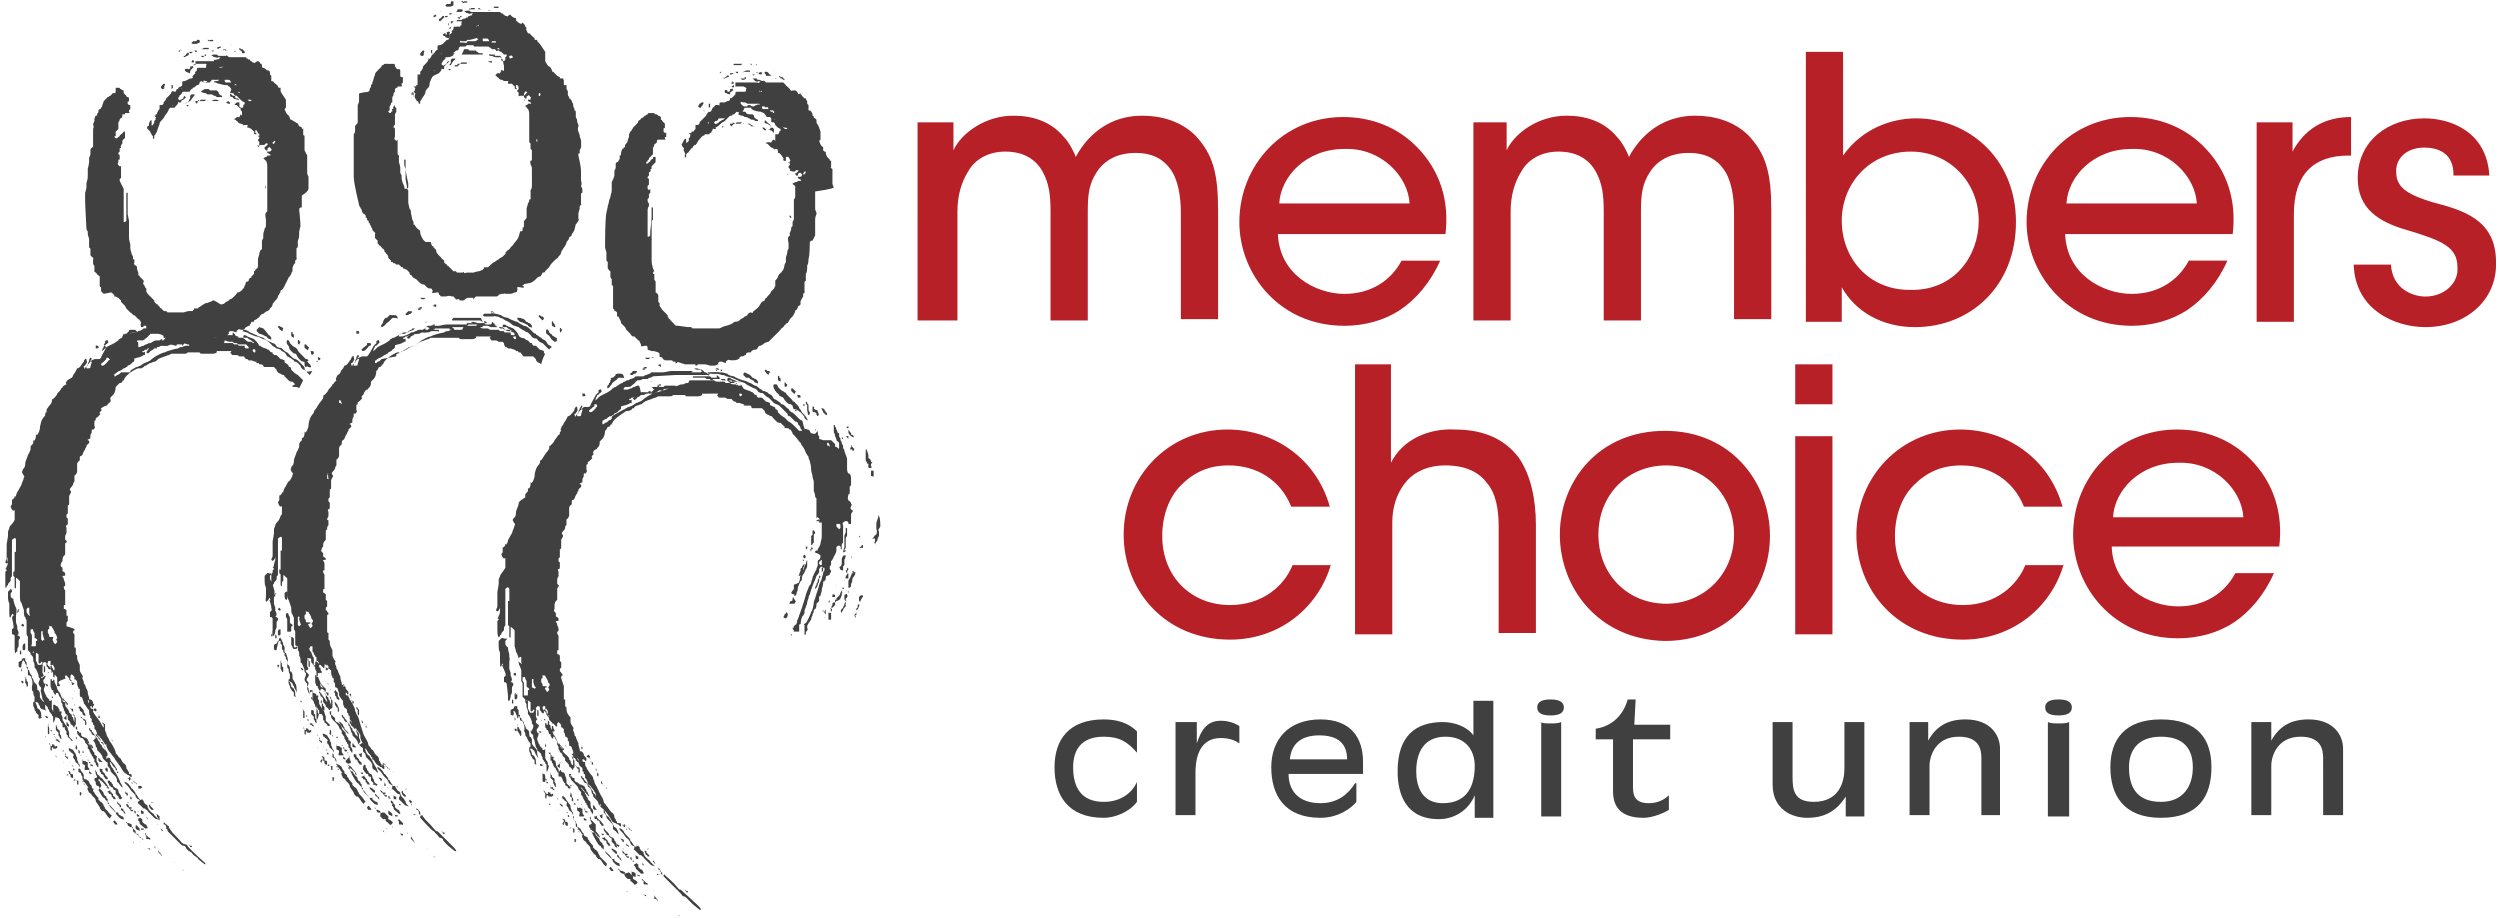 <svg version="1.1" id="Layer_1" xmlns="http://www.w3.org/2000/svg" x="0" y="0" viewBox="0 0 188 69" xml:space="preserve"><style>.st0{fill:#404041}</style><path class="st0" d="M39.4 7.1c-.1 0 0 0 0 0zm-5.3 15.3zm9.6-11.3v-.5c0-.1-.1-.3-.1-.3v-.1l-.1-.3c-.1-.2 0-.4 0-.4v-.1s-.1-.2-.1-.3c0-.1 0-.1-.1-.3v-.3c0-.1 0-.2-.1-.2v-.1c0-.1 0 0 0 0s-.1-.2-.1-.3v-.1s-.1-.1-.1-.2c0 0-.1-.2-.2-.2v-.1s-.1-.1-.1-.2v-.2s0-.1-.1-.2v-.3h-.2V6l-.1-.1c0-.1 0 0-.1 0h-.1v-.1l-.2-.1-.2-.2-.1-.1s-.1 0-.1-.1c0 0 0-.1-.1-.2 0-.1 0 0-.1-.1-.1 0-.3-.4-.3-.4v-.7l-.2-.3c-.2-.3-.2-.3-.3-.4l-.1-.1V3h-.1c-.1 0-.1 0-.1-.1s-.1-.1-.1-.1l-.1-.1-.1-.1c0-.1-.2-.1-.2-.1l-.1-.2c-.1-.2 0-.1 0-.2l-.1-.1s0-.1-.1-.2l-.1-.1-.1.1s-.3-.1-.3-.2c0 0-.1 0-.1-.1v-.1c0-.1-.1 0-.2-.1 0 0-.2-.1-.2-.2 0 0-.1 0-.2.1s-.1 0-.1 0H38l-.1-.1s-.1 0-.1-.1h-.1l-.1-.1h-2.1c-.1 0-.1 0-.2-.1h-.2s-.1 0-.2.1h.1l.2.1c.2.1.1 0 .3 0 .2 0 0 0 0 .1s0 0-.2.1-.1 0-.1.1c0 0-.2 0-.2.1-.1 0-.2 0-.3.1h-.2c-.1 0-.1 0-.2.1h-.4v.2l.1-.1c.1 0 0 0 .1-.1h.6c.1 0 0 0 0 .1v.2s-.1 0-.1.1h-.3c0 .1 0 0-.1 0s-.1.1-.1.1v.1l-.1.1c-.1.1 0 .1 0 .1s0 .1-.2.2c-.1.1 0 0 0 .1 0 .3-.1.3-.2.3l-.1.1-.2.2-.2.1H33s-.1 0-.1.1v.2c0 .1 0 0-.1.1l-.1.1s0 .1-.1.1c0 .1 0 .1-.1.1l-.1.2c-.1.2-.1.1-.2.2 0 .1-.1.2-.2.3l-.1.1c-.1.1-.1.1-.1.2s-.2.3-.2.3v.2h-.2v.8h-.1v.1h-.2l.1.1c.1.1 0 0 0 .1v.1l-.1.1.1.1c.1.1 0 0 0 .2-.1.1-.1 0-.1 0V7c0-.1-.2-.1-.2.2.1-.2.1-.4.1-.3v.2l.1.1c.1.1.1 0 .1.1 0 0 0 .1.1.2.1.2 0 .1.1.1 0 0 .1.1.1.2h.1v-.2l.1-.1c0-.1 0 0 .1-.2.1-.1.2-.3.2-.4 0-.1.1-.2.2-.3.1-.1.1-.2.1-.3 0-.1.2-.5.2-.5l.1-.1.2-.1c.2-.1.1 0 .2-.1l.1-.1s.1-.1.1-.2 0 0 .1 0 .1 0 .1-.1V5l.2-.2.1-.1.1-.1h-.1l-.1.1c0 .1 0 .1-.2.2-.1.1-.1 0-.1 0s-.1 0-.1-.1.1-.1.1-.2.1 0 .1-.1l.1-.1c0-.1 0-.1.1-.1s.3 0 .4-.1c.1 0 .1-.1.1-.1l.1-.1H34s.1 0 .2-.1l.1-.1h.1l.1-.1v-.1l.1-.1h.4l.1-.1h.5s0 .1.1.1h1c.1 0 .1.1.2.1l.1.1h.2c.1 0 0 0 .1.1s.1 0 .1 0h.1s.1.1.2.1l.1.1.1.1h.2v.1c0 .1 0 0-.1.1v.2l-.1.1h-.1s-.1 0-.1-.1v-.2c0-.1 0 0 0 0l-.1-.1h-.2l-.1.1c-.1.1 0 0 0 0h.3c.1 0 0 0 .1.1s.1 0 .1.1c.1.4.1.5.1.5v.3c0 .1 0 0-.1 0 0 0-.1-.1-.1 0l-.1.2c-.1.1 0 0-.1 0s-.1 0-.2.1 0 .1 0 .1l.1.1c.1.1.1 0 .1.1 0 0 .1.1.2.1 0 0 .1 0 .2.1h.3c.1 0 0 0 0 .1v.1h.3l.2.2c.1.1 0 0 0 .1s.1.1.1.1h.1l-.1-.1v-.2c0-.1 0 0 0 0h.1l.1.1c.1-.1 0-.1 0-.1v.1c0 .1 0 0-.1 0s.1 0 .1.1v.1l-.1.1v.1s.1 0 .1.1v.2c0 .1 0 0 .2 0h.2c.1 0 0 0 0-.1 0 0 0-.1.1-.2s0 0 .1 0 0 .1 0 .1l-.1.1c0 .1-.1.1-.1.1v.1l.1.1c.1.1 0 0 .1 0v-.1c0-.1 0 0 .1-.1s.1 0 .1 0l.1.1c.1.1 0 0 0 .1v.1h-.2v.1l.2.1c.1.1 0 .1 0 .1h-.2s0 .1-.1.1c-.1.1 0 0 0 0s-.2.1-.1.1c0 0 .1 0 .1.1l.1.1c.1.1.1.4.1.4v2.1l.1.1v.4l.1.1v.7s0 .1-.1.1c-.1.1.1.5.1.5V14s0 .2-.1.3v.6c0 .1 0 .1-.1.1 0 0 0 .2-.1.3 0 .1-.1.3-.1.4v.7l-.1.1s0 .1-.1.1v.4c0 .1 0 .1-.1.1v.2c0 .1-.1.1-.2.1 0 0 0 .1-.1.4-.1.3-.4.5-.4.6 0 .1 0 0 0 0l-.1.1-.1.1s-.1.2-.2.2l-.2.2c0 .1-.1.1-.1.1l.2-.1-.1.1-.2.2c-.2.1-.1.1-.2.1l-.1.1s-.2.1-.3.2c-.1 0-.4.3-.4.3l-.1.1h-.2c-.2 0-.1 0-.1.1 0 0-.1 0-.1.1-.1 0-.2.1-.3.1-.1 0-.4.1-.4.1h-.5s-.2.1-.2 0-.1 0-.1 0h-.4s-.1 0-.1-.1h-.2l-.1-.1-.1-.1-.1-.1-.1-.1s-.1 0-.1-.1c0 0-.2-.1-.2-.2v-.1l-.1-.1s-.1 0-.1-.1l-.1-.1-.1-.1s-.2-.2-.2-.3c0-.1 0 0 0 0v-.1l-.1-.1-.1-.1s0-.1-.1-.1c-.1-.1 0-.1-.1-.2v-.1H32l-.1-.1-.1-.1c0-.1-.1-.1-.1-.2 0 0-.1-.2-.1-.3 0-.1 0 0 0 0v-.1c0-.1-.1-.1-.2-.2l-.1-.1s0-.1-.1-.1v-.1h-.1v-.2l-.1-.2-.1-.5v-.1s0-.1-.1-.2c0 0-.1-.4-.1-.5v-.9l-.1-.1V14l-.1-.5v-.6c0-.1 0 0 0 0v-.5c0-.1 0 0 0 0V12h-.1v.3c0 .1 0 .2.1.4 0 .2.2 1.1.2 1.1v.3l-.1.1h-.1s-.1 0-.1-.1V14l-.1-.2s-.1-.3-.1-.4v-.2l-.1-.2v-.4c0-.1-.1-.4-.1-.4v-.5l-.1-.1v-1.1c0-.1 0 0 0 0l-.1.1-.1-.1c-.1-.1 0-.2 0-.2v-.6c0-.1-.1-.1-.1-.1v-.1s0-.1.1-.1v-.8l.1-.2v-.3s-.1 0-.1-.1v-.1l-.1.1c-.1.1 0 .1 0 .1 0 .1 0 0-.1.1s0 0 0 .1 0 .1-.1.1v.1h-.1l-.1-.1c0-.1.1-.1.1-.1V8s.1-.1.1-.2c0 0 0-.1.1-.1v-.4s.1-.1.1-.2V7l.1-.1v-.2l.1-.1c.1 0 .1 0 .1-.1h.3c.1 0 0-.1 0-.1v-.1l.1-.1v-.4h-.1s-.1 0-.1-.1v-.4s0-.1-.1-.1h-.1s-.1 0-.1-.1l-.1-.1v-.1s0-.1-.1-.1H29c-.1 0-.1 0-.2.1-.1 0-.1 0-.1.1l-.1.1-.2.2c-.1.1-.2.2-.2.3 0 .1-.1.2-.1.3 0 .1-.1.3-.1.3v.1l-.1.1v.1c0 .1-.1.1-.1.2s0 .1-.1.2c-.7.1-.7.1-.7.2v.5c0 .1-.1.3-.1.3v1.3c0 .1-.1.1-.2.3v.3c0 .1 0 .2-.1.3v3.2c0 .5.4 2.1.4 2.1s0 .1.1.2c0 .1.1.1.1.2s.1.3.2.3l.1.1v.1s0 .1.1.1v.1s0 .1.1.1c.1.1 0 0 0 .1l.1.1s0 .1.1.2c0 .1.1.2.1.2v.1l.1.1.1.1c.1.1 0 0 0 .1v.1c0 .1 0 0 0 0v.2l.1.1.1.1v.1c0 .1 0 0 0 0v.1c0 .1 0 0 .1.1 0 .1 0 0 .1.1l.1.1s0 .1.1.1l.1.1v.1l.1.1s0 .1.1.1l.1.2v.1l.1.1.1.1v.1h.1l.1.1h.1l.1.1h.2l.1.1c.1.1 0 0 0 0l.1.1h.1v.1h.1l.2.1.2.2v.1l.1.1s.1 0 .1.1l.1.1.2.1.1.1.1.1.1.1.2.1h.1l.2.2s.1.1.2.1h.1s.1 0 .1.1c.1.1 0 .1 0 .2s.2 0 .4 0c.1 0 .1 0 .1.1 0 0 0 .1.1.1 0 0 0 .1.1.1h.3c.2 0 .2-.1.5 0h.1l.1.1c0 .1 0 0 .1.1s0 0 .2 0c.1 0 0 .1.1.1h.2c.1 0 .1 0 .2-.1s.2-.1.3-.1h.3v.1c0 .1 0 0 .1-.1s0-.1.3-.1h1.3c.1 0 .1 0 .2-.1s.2-.1.4-.1c.2-.1 0 0 .1 0h.4s.1 0 .3-.1c.2 0 .2-.1.2-.2.1 0 0 0 0-.1v-.1h.2s.3.1.3 0c0 0 0-.1-.1-.1 0-.1 0 0 .1-.1s0 0 .4-.1.3-.2.4-.2l.1-.1.1-.1s.1-.1.2-.1.1-.1.1-.1.1-.1.1-.2h.1c.1 0 .1-.1.1-.1l.2-.2.1-.1s.1-.2.2-.3l.1-.1.2-.2s.2-.1.2-.2l.1-.1s.1-.1.1-.2.3-.5.3-.5l.1-.2c0-.1 0-.1.1-.2s.1-.2.1-.2 0-.1.1-.1l.1-.1c0-.1 0-.1.1-.2l.1-.2.1-.4s0-.1.1-.1c0-.1 0 0 .1-.2s0-.1 0-.1v-.4c0-.1.1-.4.1-.4v-.2l.1-.1c.1-.1 0 0 0-.1v-.7s0-.1.1-.1v-.3l-.1-.2s.1-.2 0-.4v-.7c0-.4-.2-1.2-.2-1.2v-.1c0-.1.1 0 .1-.1v-.2l.1-.2zm-11-5.8c0 .1-.1 0 0 0h-.1.1v-.2.2zm.5-1.3c0 .1-.1 0 0 0-.1 0-.1 0 0 0-.1-.1-.1 0 0 0zm1.3-.7c-.1 0-.1 0 0 0-.1 0-.1 0 0 0v-.1.1zm1.4-1.4h.1c0 .1 0 .1-.1 0 0 .1-.1.1-.1.1l.1-.1zm0 1.1s-.1.1-.2.1h-.5s-.1 0-.1.1c-.1.1-.1 0-.2 0h-.3v-.1c0-.1.1 0 .1 0h.3c.1 0 .1 0 .1-.1h.2c.1 0 0 0 .4-.1.3-.1.1 0 .3.1.3-.1 0 0-.1 0zm.9.1h-.4c-.1 0-.1 0-.1-.1v-.1c0-.1 0 0 0 0h.3c.1 0 .1 0 .2.2.1 0 0-.1 0 0zm.5.1h-.4s.1 0 .1-.1h.2c.1 0 .1 0 .1.1.1 0 .1 0 0 0zm.2.5c-.1.1-.1 0 0 0-.1 0-.1-.1-.1-.1s.1 0 .2.1h-.1zm1.1.6l-.2.1s-.1 0-.1-.1v-.1h.1c0-.1.1 0 .2.1 0-.1 0 0 0 0zm1.8 6.4s-.1 0 0 0c-.1-.1-.1-.3 0-.2v.2zm.2-3.5c-.1.1-.1-.1-.1-.1s.1 0 0-.1h.1s.1.1 0 .2zm.5-.4c0-.1 0-.1 0 0zm18.2 5.9zm3.4 1.4s-.1-.2-.1-.3v-1.1s-.1 0-.1-.1c-.1 0 0 0 0-.1v-.4c0-.1 0 0-.1 0V12l-.2-.2s-.1-.2-.1-.3c0-.1 0-.1-.1-.1l-.1-.1v-.2c0-.1 0 0-.1-.1s-.2-.4-.2-.4l.1-.1v-.6l-.1-.3c-.1-.3-.2-.3-.2-.4V9l-.1-.1c-.1 0-.1-.1-.1-.1 0-.1-.1-.1-.1-.1v-.1s0-.1-.1-.2c0-.1-.2-.1-.2-.1v-.4l-.1-.1v-.2s-.1-.1-.1-.2h-.1l-.2-.2s0-.1-.1-.1V7c-.1.1-.2.1-.2 0 0 0-.1-.2-.2-.2h-.2c-.1.1-.1 0-.1 0s-.1 0-.1-.1l-.1-.1-.1-.1c-.1-.1-.1 0-.1-.1l-.1-.1-.1-.1h-1.2c-.1 0-.1 0-.2-.1s-.1 0-.1 0-.1 0-.3-.1H57c-.1 0-.1-.1-.1-.1h-.3l.2.2c.2.1.1 0 .3 0 .2 0 0 0 0 .1s0 0-.3 0h-1.5v.3h.6l.2.1c.1.1 0 0 0 .1v.1s0 .1-.1.1h-.6c-.1 0-.1.1-.1.1v.1l-.1.1c-.1 0 0 .1-.1.1 0 0-.1.1-.2.1-.1.1 0 0 0 .1s-.1 0-.1.1h-.1l-.2.1h-.3s-.1 0-.1.1v.1c0 .1 0 0-.1 0h-.2s0 .1-.1.1c0 .1 0 0-.1.1l-.1.2c-.1.2-.2.1-.2.1s-.2.2-.2.3l-.1.1-.1.1-.3.3v.1l-.1.1h-.2v.3l-.1.1s0 .1-.1.1H52v.1h-.2l.1.1c.1.1 0 0 0 .1v.1l-.1.1v.1c0 .1 0 .1-.1.2s-.1 0-.1 0v-.2c0-.1-.1-.1-.2.1l-.1.2c-.1.1 0 .1 0 .2l.1.1c.1.1 0 .1 0 .1s0 .1.1.3c.1.2 0 .1 0 .1v.2c0 .1.1 0 .1 0v-.2l.1-.1c.1-.1.1 0 .1-.1.1-.1.2-.3.3-.3 0-.1.1-.2.2-.2.1-.1.1-.1.2-.3.1-.1.3-.4.4-.4 0 0 .1 0 .1-.1h.2c.2 0 .1 0 .2-.1.2-.1.1 0 .1-.1 0 0 .1-.1.1-.2.1-.1 0 0 .1 0h.1c.1 0 0-.1 0-.1s.2-.1.3-.2l.1-.1.1-.1s-.1 0-.1-.1l-.1.1c0 .1-.1 0-.2.1-.2.1-.1 0-.1 0s-.1 0-.1-.1l.1-.1h.1L54 9s0-.1.1-.1h.4c.1 0 .1 0 .1-.1l.1-.1h.3c.1 0 .1-.1.1-.1h.1l.1-.1.1-.1.3.1c.3.1.1 0 .1 0l.2-.4h.5v.1l.2.1s.3.1.5.1c.2.1.1 0 .2.1.1 0 .1.1.2.2s0 .1.1.1h.2l.1.1v.2c0 .1.1.1.1.1h.1s.1.1.1.2l.1.1.1.1.2.1v.1c0 .1 0 0-.1.1v.1c-.1 0 0 .1-.1.1h-.2l-.1-.1v-.3l-.1-.1H58c-.1 0 0 0-.1.1s-.1 0-.1 0l.1.1h.1l.1.1.1.1.1.1v.5c0 .1 0 0 0 0l-.1-.1s-.1 0-.2.2c-.1.1 0 0-.1 0h-.2c-.2.1-.1.1 0 .1l.1.1.1.1.1.1s.1 0 .2.1 0 0 .1 0h.1c.1 0 0 0 .1.1v.2h.1l.1.1s.1.1.2.3c.1.1 0 0 0 .1s.1.1.1.1h.1c.1 0 0 0 0 0v-.3h.2l.1.2c.1.1 0 .1 0 .1v.1c0 .1 0 0-.1 0s.1.1.1.1v.1l-.1.1v.1l.1.1v.1c0 .1 0 0 .2.1h.2c.1 0 0 0 0 0s0-.1.1-.1h.1c.1 0 0 .1 0 .1l-.1.1c-.1.1-.1 0-.1 0v.1l.1.1c0 .1 0 0 .1 0s0 0 0-.1l.1-.1h.1l.1.1c.1.1 0 0 0 .1s0 0-.1.1H60v.1l.2.1c.1.1 0 .1 0 .1H60s0 .1-.2.1c-.1 0 0 0 0 0l-.2.1s0 .1.1.1l.1.1v.8c0 .1-.1.2-.1.2v1.5l-.1.2v.3l-.1.1v.1s0 .1-.1.3c-.1.2 0 0 0 .1v.1l-.1.1c-.1.1 0 .5 0 .5v.4s-.1.1-.1.3c0 .1-.1.3-.1.4v.3l-.1.2c0 .1-.1.4-.1.4l-.1.1s0 .1-.1.1c0 .1-.1.1-.1.1l-.1.2c0 .1-.2.3-.2.3v.4l-.1.2-.1.1-.1.1-.1.2-.1.1-.1.1c0 .1-.1.1-.1.1s-.1.1-.1.2l-.2.1s-.1.1-.2.3c-.1.2-.5.4-.5.5s-.1 0-.1 0h-.1s-.2.1-.2.2c0 0-.1.1-.2.1l-.1.1-.2.1-.1.1s-.1.1-.3.1c-.2 0-.1.1-.2.1 0 0-.1.1-.2.1 0 0-.2.1-.3.1-.1 0-.5.2-.5.2h-2s-.1 0-.1-.1h-.3l-.7-.1h-.2s0-.1-.1-.1c0-.1-.1-.1-.1-.1s0-.1-.1-.1c0-.1 0-.1-.1-.1 0-.1 0-.1-.1-.1 0-.1-.1-.2-.1-.2v-.1l-.1-.1-.1-.1-.1-.1-.1-.1-.2-.3c0-.1 0 0 0 0v-.2l-.1-.1v-.5s-.1-.2-.2-.2v-.7c0-.1 0 0 0 0v-.1c0-.1-.1-.1-.1-.2v-.4h-.1s0-.2.1-.2l-.1-.2s-.1-.4-.1-.5v-3s0-.1.1-.2c0-.1 0 0 0 0V16c0-.1 0 0 0 0v-.4H49v.7c0 .2-.1 1.1-.1 1.1v.3l-.1.1h-.1v-2s0-.2.1-.3v-.2s-.1-.1-.1-.2V15s0-.1.1-.1v-.3l.1-.1v-.3c0-.1 0 0 0 0l-.1.1-.1-.1V14s0-.1.1-.1v-.4c0-.1-.1-.1-.1-.1v-.1l.1-.1V13c0-.1 0 0 .1-.1s0-.1 0-.1c0-.1.1-.1.1-.1v-.2l.2-.2.1-.1v-.4h-.1c-.2 0 0 .1-.1.1 0 .1 0 0-.1.1-.1 0 0 0-.1.1 0 .1 0 0-.1.1l-.1.1h-.1v-.1c0-.1.1 0 .1-.1 0 0 0-.1.1-.1v-.1l.1-.1.1-.1.1-.1v-.5s.1-.1.1-.2c0 0 0-.1.1-.1l.1-.1v-.1s0-.1.1-.1h.5c.1 0 0-.1 0-.1v-.1h.1V10c0-.1 0 0-.1 0l-.1-.1v-.2c0-.1 0 0 .1-.1v-.3l-.1-.1-.1-.1s0-.1-.1-.1v-.2s-.1-.1-.2-.1l-.1-.1c-.1 0-.2 0-.2-.1h-.4s-.1 0-.1.1c-.1 0-.1.1-.2.1-.1.1-.2.2-.3.2 0 .1-.1.1-.2.2 0 .1-.1.2-.1.2l-.1.1-.1.1-.1.1c0 .1-.1.1-.1.2l-.1.1c-.1.1 0 .1-.1.2v.2s-.1.2-.1.3c0 .1-.2.3-.2.3v.1s0 .1-.1.1c0 0 0 .1-.1.1 0 0-.1.2-.1.3v.1s0 .1-.1.1v.2s0 .1-.1.2c0 .1-.2.1-.2.2v.3c0 .1-.1.2-.1.3v.3c0 .1-.2.5-.2.5v.6c0 .2-.1.4-.1.5 0 .1-.1.2-.1.3 0 .1-.1.4-.1.4s0 .1-.1.5c-.1.5-.1 2.1-.1 2.2v.4c0 .1.1.3.1.4v.6l.1.1v.5l.1.1c0 .1 0 0 .1.1v.2c0 .1 0 0 0 0v.2s0 .1.1.2v.2c0 .1 0 0 0 0v.2c0 .1 0 0 .1.1v1.7l.1.1v.1h.1l.1.1c.1.1 0 0 0 0v.3h.1l.1.2.1.2v.1l.1.1.1.1.1.1.1.2.1.1.1.1.1.1s.1.2.2.2h.1l.2.2.1.1s.1 0 .1.1l.1.2v.1c0 .1.2 0 .4 0 .1 0 0 0 .1.1v.2l.3.1c.2 0 .2 0 .5.1l.1.1v.2c0 .1.1 0 .2.1s0 .1 0 .1.1 0 .2.1h.5s.1 0 .1.1h.2v.1c0 .1 0 0 .1 0 .1-.1 0-.1.3 0 .2.1.1 0 .3.1h.7c.1 0 .1 0 .1.1.1 0 .1 0 .2-.1h.5c.1 0 .4.1.4.1h.3c.2 0 .2-.1.3-.1.1 0 0 0 0-.1l.1-.1h.2s.2.1.3.1v-.1c0-.1 0 0 .1-.1s0 0 .4 0 .4-.1.4-.1c.1 0 .1 0 .1-.1.1-.1.1-.1.2-.1 0 0 .2 0 .2-.1.1 0 .1 0 .1-.1 0 0 .1-.1.2-.1h.1c.1 0 .1 0 .1-.1l.2-.1h.1c.1 0 .2-.1.2-.2.1-.1.1-.1.2-.1 0 0 .2-.1.3-.2 0 0 .2-.1.3-.1l.1-.1.2-.2.4-.4.2-.2c0-.1.1-.1.2-.2s.1-.2.2-.2c0 0 0-.1.1-.1s0 0 .1-.1c0-.1.1-.1.1-.2l.2-.2s.2-.3.2-.4c0 0 0-.1.1-.1.1-.1 0 0 .1-.2s0-.1.1-.1l.1-.1v-.2c0-.1.2-.4.2-.4v-.2l.1-.1c.1-.1 0 0 0-.1v-.7l.1-.1v-.5s.1-.1.1-.4V20c0-.1.1-.1.1-.5.1-.4.1-1.2.1-1.3l.1-.1h.1l.1-.2.1-.2v-1.2c0-.2.1-.4.1-.4V16s-.1-.2-.1-.3v-.9c0-.1 0 0 0 0v-.4c1.4-.2 1.4-.3 1.4-.3zm-9.4-4.8c-.1.1-.1 0 0 0l-.1-.1h.1v.1zm.7-1.1c0 .1 0 0 0 0-.1 0 0 0 0 0 0-.1 0-.1 0 0 .1 0 .1 0 0 0zm1.5-.4c-.1 0-.1 0 0 0-.1 0-.1 0 0 0v-.1.1zm1.4.1s-.1 0-.2.1h-.1s-.1 0-.2-.1h-.1s-.1 0-.1.1H56c-.1 0-.1 0-.2-.1l-.1-.1v-.1c0-.1.1 0 .2 0h.1s.1 0 .2.1h.7c.4 0 .1 0 .3.1.1 0-.2-.1-.3 0zm.3-1c-.1 0-.1 0-.1-.1l.1.1c.1-.1.1-.1.1 0h-.1zm.6 1.3h-.4c-.1 0-.1-.1-.1-.1V8c0-.1 0 0 0 0h.1c.1 0 .1 0 .2.1.1-.1.1-.1.2.1.1 0 0-.1 0 0zm.2.2c-.1 0-.1-.1-.1-.1h-.1.3c.1 0 0 0 .1.1.1 0 0 0 0 .1h-.1c.1-.1 0-.1-.1-.1zm.3.6c-.1 0-.1-.1 0 0-.1-.1 0-.1-.1-.1l.1.1c.2 0 .1-.1 0 0zm.9.7H59s0-.1-.1-.1c0-.1.1 0 .1 0h.1s.1 0 .1.1zm.3 6.6v.1s-.1 0-.1-.1c-.1 0 0-.2.1 0 0 0 0-.1 0 0zm1-3.2c-.1.1-.1-.1-.1-.1s.1 0 .1-.1h.1s0 .1-.1.2zm.5-.3c0-.1 0-.1 0 0zm-12.1 3.9zm1.7 9.6c-.1 0-.1 0 0 0zm-26.8.8v.1c.1 0 .1.1.1 0v-.1c0 .1-.1.1-.1 0zm-.4-.5s-.1 0 0 0c0-.2-.1-.2 0-.2s.2 0 .2.1v.1c-.1.1-.2.1-.2 0zm-.3-.3s-.2-.1-.2-.2v-.2h.1l.1.1.1.1s.1 0 0 .1c0 .1-.1.2-.1.1zm-.6-.4s-.1 0-.1-.1v-.2s0-.1.1 0c0 .1.1.1.1.1l-.1.2c.1-.1.1 0 0 0 .1 0 0 0 0 0zm-.4-.5s-.1 0 0 0c-.2-.1-.2-.1-.2-.2V25s.1-.1.1 0v.1s.1 0 .1.1v.2zm-.9-.5s0 .1 0 0c-.1-.1-.2-.1-.2-.2l-.1-.1s0-.1.1-.1c.1.1.2.1.2.1l.1.1c-.1.2 0 .2-.1.2zm2 2.6v.1h.1v-.1h-.1zm-.4-.4s-.1 0 0 0c0 .1.1.1.1.1h.2l.1-.1-.1-.1c-.2 0-.3 0-.3.1zm-.4-.5h-.1l-.2-.1s-.1 0-.1-.1-.2-.2-.2-.2V26s.1 0 .1.1.3.3.4.3l.1.2zm-3.1-1.8v.1l.2.2c.1 0 .3.1.3.1l.2.1s.1 0 .1.1c0 0 .1.1.2.1 0 0 .1.1.1 0v-.1s-.1-.2-.2-.2c-.1-.2-.2-.2-.2-.3-.1 0 0 0-.1-.1l-.1-.1-.3-.1-.2.2m-1.7.5c0 .1-.1.1 0 0 .1.1.1.1.2.1h.1s.1 0 0-.1h-.3z"/><path class="st0" d="M17.9 25.4s0 .1 0 0c0 0 .1 0 0 0zm-1.1-.7h.7s.1 0 .1-.1h-.9c0 .1-.1.1.1.1-.1 0 0 0 0 0zM11 26.5s-.1 0 0 0c.1.1.2.1.2 0 0 0 .1 0 .1-.1l.2-.1.1-.1h.2v-.1h-.5l-.1.1-.2.3zm.8-.4s-.1 0 0 0zm.4-.1h.4v-.1h-.2c-.1 0-.2.1-.2.1s0-.1 0 0c-.1 0-.1 0 0 0zm.5-.1h-.1s-.1-.1 0-.1c0 0 .1 0 .1.1v-.1h.6v.1c-.1.1.1.1-.1.1-.3-.1-.3-.1-.5-.1zm-5.5.3s0 .1 0 0c.1 0 .3 0 .2-.1 0-.1 0-.1-.1-.1s-.1-.1-.1 0v.2zm2.1-1.1l-.1.2c0 .1 0 .1-.1.2 0 0-.1.1 0 .2.1 0 .2-.2.3-.2 0-.1.3-.3.3-.3.1 0 .1-.2.3-.2.2 0 .4.1.3 0 0-.1-.1-.2-.2-.2h-.3c-.1.1-.1-.1-.1.1l-.2.2h-.1l-.1.1c.1-.2 0-.1 0-.1zM1.4 45.8s-.1.1 0 0c-.1.1-.1.2-.1.3l.1-.1v-.1c.1-.1 0-.1 0-.1zm.3 1.1l-.1.1c0 .1.1.1.1.1h.1V47l-.1-.1zm.4 1.7zm-.6.3s-.1 0 0 0c0 .1 0 .1 0 0v.3h.1v-.1c0-.1 0-.1-.1-.2.1 0 .1.1 0 0zm.4-.1v-.4h-.1s-.1.1-.1.2v.2s0 .1.1.1c0 0 .1 0 .1-.1zm-.4-.8v-.1l-.1-.1h-.1s.1-.1.1-.2-.1-.3-.1-.3v-.2l-.1-.3v-.5c0-.1.1-.4 0-.6C1 45.3 1 45 1 45H.9s-.1-.1-.1-.2v-.2l.1-.1v-.1s-.1-.2-.1-.1l-.1.1-.1.1v.4c0 .4.1.4.1.5v.7s0 .5.1.3.1-.3.2-.2c0 .1.1.1 0 .1-.2.1 0 .4 0 .7.1.3-.1.3-.1.3v.4H1l.1.1v.9c0 .1 0 .5.1.4V49c0 .1 0 0 .1 0v-.2l.1-.2v-.4c0-.1.1-.2.1-.2zm.1 2.2s-.2 0-.2-.1v-.3s.1-.1.2-.1l.1-.2h.2v.2l.1.1v.3c0 .1.1 0 .1.1s0 .2.1.2c0 .1 0 .1.1.3.1.1.1.1.1.2s0 0 .1.2 0 .2.1.2c0 .1.2.1.2.4 0 .3.1.2.1.2l.1.2v.3c0 .1.2.3.3.4.1.1.1.3.1.4 0 .1.1.5 0 .2-.4-.1-.4-.2-.4-.3 0 0-.1-.1-.1-.2l-.1-.1h-.1s-.1 0 0 .1c.1.2.1.3.1.3 0 .1.1.1.1.1l.1.1c0 .1.1.1.1.3v.2s.1.1 0 .1-.1.1-.2 0v-.2c0-.1-.1-.1-.1-.1s-.1-.1-.1-.2c0 0-.1 0-.1-.2-.1-.2-.1-.2-.1-.3v-.2s.1 0 .1-.1v-.3c-.1-.1-.1-.4-.1-.4s-.1 0-.1-.2v-.2s.1-.2 0-.5-.1-.3-.2-.3c0 0-.1 0-.1-.1v-.3c0-.1-.1-.2-.1-.2s0-.2-.1-.3c0-.1-.1-.2-.1-.2s0-.1-.1 0c-.1.3-.1.3-.1.5 0-.1 0 0 0 0z"/><path class="st0" d="M1.6 50.3v.2c.1-.1.1-.1 0-.2.1 0 .2 0 0 0 .1 0 .1-.1 0 0 .1 0 0 0 0 0zm.3.8v.2c0 .1 0 0 .1.2v.1s0 .1.1 0v-.3l-.1-.1c0-.2 0-.2-.1-.1.1-.1 0-.3 0-.2v.2zm-.2.3c-.1-.1-.1-.1 0 0-.1-.1-.1-.1-.1-.2 0 0-.1 0 0 0h.1c.1.1.1.1 0 .2.1 0 .1 0 0 0zm1.7 0l.1.2h.1s.1 0 0 0v-.1l-.2-.1zm.2-.9s0 .1 0 0v.1c.1 0 .1 0 0-.1.1 0 0 0 0 0zm.2 0l.1.1c0-.1.1-.1-.1-.1.1-.1.1-.1 0 0zm1.5 2.8s.1 0 0 0l.1.1v.1s0 .1 0 0h.1v-.2h-.2c.1 0 0-.1 0 0zm.3-.3c0 .1.1.2 0 0 .1.1.1 0 0 0 .1 0 .1 0 0 0 .1 0 0-.1 0 0zm-.1-.4s-.1 0 0 0c-.1-.1-.1-.1-.1-.2 0 0 0-.1 0 0v.1c.1 0 .1.1.1.1zM5.2 51v.1l.1.1s.1.1.1 0l-.2-.2c.1.1.1-.1 0 0zm.2.3s-.1.1 0 0v.2h.1l.1-.1-.2-.1c0 .1-.1 0 0 0zm.1.5s.1.1 0 0c.1 0 .1 0 0 0 .1 0 .1 0 0 0 0-.1 0-.1 0 0zm.1.1s0 .1 0 0c0 .1.1.1 0 0 .1.1.1.1 0 0 .1 0 .1 0 0 0zm-1.7.4v.2c.1 0 .1 0 0-.2.1.1.1.1 0 0 0 0 .1 0 0 0zm.4.8c-.1.1-.1.1 0 0h-.1s0-.1-.1-.1v-.2.2H4v.7c0 .1.1.1.1.2l.3.1.1.1s0 .1.1.2c0 .1.1.1.1.1v.2c0 .1 0 .1.1.1h.1c-.1.1.1.3.1.3v.2c0 .1.1.1.1.1v.1c0 .1 0 0 .1.1s.1 0 .1.1c0 0 0 .1.1.1h.1l-.1-.1-.1-.1-.1-.1v-.3l-.1-.3s0-.1-.1-.2 0-.1-.1-.1c0-.1 0 0-.1-.2s-.1-.1-.1-.3c0-.2-.1-.2-.1-.3 0-.1.1-.2 0-.2h-.1s-.1 0 0-.1c-.1-.1-.1-.2-.2-.3 0 .1 0 0 0 0zm-.9.8l.1.1h.1v-.1s-.2-.1-.2 0c.1.1 0 0 0 0zm.2.7v.6h.1v-.4s.1.2 0 0c0-.2-.1-.2-.1-.2h-.1c.2 0 .2-.1.1 0 .1-.1 0-.3 0 0 .1.1 0 0 0 0zm.2.3s.1.1 0 0c0 .1.1.1.1.1.1 0 0-.1-.1-.1.1 0 .1 0 0 0 .1 0 0 0 0 0zm.2.3s0 .1 0 0c0 .1 0 .1 0 0l.1.1v-.1H4s0-.1 0 0zm.1.2l.1.1v.2h.1l.1.1c.1 0 .1.1.1 0s-.1-.1-.1-.1c0-.1 0-.1-.1-.1s-.1 0-.1-.1c0 0 0-.1-.1-.1.1 0 0-.1 0 0zm-.7 0s0 .1 0 0c.1.1.1.1 0 0 .1.1.1 0 0 0 .1 0 .1 0 0 0 .1 0 0-.1 0 0zm.3.5c0 .1 0 .1.1.1v.4s.1.1.1 0v-.2H4v.1h.2c.1-.1.1 0 .1-.1v-.1h-.1s0 .1-.1 0c0-.1 0-.1-.1-.1 0 0-.1-.1-.1 0s.1.1-.1.1c-.1-.3-.1-.3-.1-.2zm.5-1.3v.3l.1.1.1.1v.2c.1.1.1.2.1.2s.2.2.1 0v-.1c0-.1-.1-.2-.1-.2s0 .1 0 0V55c0-.1-.1-.1-.1-.1s0-.1-.1-.1v-.1s0-.1-.1-.1c.1 0 .1-.1 0 0 .1-.1 0-.2 0 0"/><path class="st0" d="M5 53.8v.7c0 .1.1.1.1.1s.1.1.1 0 0-.1-.1-.2c0-.1-.1-.1-.1-.1v-.1s0-.1-.1-.1l-.1-.1.2-.2c.1 0 0-.2 0 0zm.9-.6c0 .1.1.1.1.1v.1s0 .1.1.1l.1.1v.1l.1.1s.2.1.1-.1-.1-.1-.1-.2 0-.1-.1-.2l-.1-.1c-.1-.1 0-.1-.1-.1l-.1.1c0-.1 0-.1 0 0zm.2.7s0 .1 0 0c.1.1.2.2.3.2 0 0 .1.1.1.3 0 .2-.1.1-.1.1v-.2c0-.1 0-.1-.1-.1 0-.1 0 0-.1-.2-.1.1-.2-.2-.1-.1zm-.4.7v.2l.1.1v-.2l-.1-.1c.1 0 0 0 0 0zm1.5-1.1l-.2-.1.1-.1s0-.1.1 0 .1.1 0 .2c.1 0 0 0 0 0zm.1.1v.1l.1.1v.2h.1v.2s0 .2 0 0v-.3c0-.1-.1-.1-.1-.1l-.1-.1v-.1c.1 0-.1-.1 0 0zm.4.7v.1l.1.1v.3s.1.2.1 0v-.3c0-.1 0 0-.1-.1l-.1-.1s0-.1 0 0zm.6 1.2s0 .1 0 0c0 .1 0 .1 0 0 0 0-.1-.2 0 0zm.1.1s0 .1 0 0v.1h.1c0 .1 0 .1-.1-.1.1.1.1.1 0 0 .1.1 0 .1 0 0 0 .1 0 0 0 0zm-2-.1c0 .1.1.1.1.2l.1.1c0 .1 0 .1.1.1 0 .1.2.3.3.4-.1 0 0 0 0 0v-.1c-.1-.2-.1-.2-.2-.2l-.1-.1v-.1c-.1-.1-.1-.1-.1-.2l-.1-.1s-.2-.1-.1 0zm-.7 0c0 .1.1.1.1.1s0-.1-.1-.1h.1s0-.1-.1 0c.1-.1 0-.2 0 0 .1.1 0 0 0 0zm0 .5s-.1 0 0 0c-.1.1-.1.1 0 0v.2s-.1 0 0 .1l.1.1v-.2c0-.1-.1-.2-.1-.2s0-.1 0 0zm.2.4v.2l.1.1v-.2s-.1-.2-.1-.1zm.3.1s0 .1 0 0v.1h.1c0-.1 0-.1-.1-.1.1 0 0 0 0 0zm-.1.3s-.1 0 0 0c-.1 0-.1.1 0 0-.1.1-.1.1 0 0s-.1 0 0 0zm-1.3-.3h-.1c0-.1.1-.1.1 0 0-.1 0-.1 0 0 0-.1 0 0 0 0zm-.6.3s-.1 0 0 0v.1s0 .1.1 0c-.1 0-.1 0-.1-.1 0 .1-.1 0 0 0zm.6.5s-.1 0 0 0c-.1.1 0 .1 0 0zm.1-.6v.2l.1.1.1.1s.1.1 0 0V57c0-.1 0-.1-.1-.1l-.1-.1c.1-.1.1-.1 0-.1.1 0 0-.2 0 0zm.3.7c.1 0 .1 0 0 0l.1.1.1.1s0-.1.1 0v.3s.1.1.1 0 0-.1-.1-.1v-.1s0-.1-.1-.1l-.1-.1-.1-.1c.1-.1.1-.1 0 0 .1-.1 0-.1 0 0 .1 0 0 0 0 0zm0-1.1s-.1 0 0 .1c0 .1 0 .1.1.1 0 .1.1.1.2.2s0 .1 0 .2 0 .1.1.2 0 .1.1.2c0 .1 0 0 .1.1l.1.1.1.2s0 .2 0 0 0-.2-.1-.3c0-.1-.1-.2-.1-.3V57c0-.1-.1-.1-.1-.3-.1-.1-.2-.3-.2-.3-.2-.1-.4-.2-.3-.1zm1 .9v.2c0 .1.1.1.1.1s.1 0 .1.1-.1.3 0 .3h.3c0-.1.1-.1 0-.1 0 0-.1-.1-.1-.2v-.2c0-.1 0-.1-.1-.1l-.1-.1c0 .1-.1 0-.2 0 .1 0 0-.2 0 0 .1.1 0 0 0 0zm-1.1.8l.1.1v.1s.1 0 .1.1v.1l.1.1h.1v-.1c0-.1 0-.2-.1-.2h-.1v-.1c0-.1-.1-.1-.1-.1h-.1zm0 .2s0 .1 0 0l-.1.1c.1 0 .1.1.1 0v-.1c.2.2.1.1 0 0 .1.1.1 0 0 0 .1 0 0 0 0 0zm.5.4c0 .1 0 .1 0 0-.1.1-.1.1 0 .1h.1s.1 0 .1.1v.2h.1v-.2c0-.1 0-.1-.1-.1h-.2c.1 0 .1-.1 0-.1zm.6.1s-.1.1 0 0c0 .1 0 .1.1.1 0 0 .1 0 0-.1 0 .1 0 .1-.1 0 0 .1 0 0 0 0 0 .1 0 0 0 0zm.1.2c0 .1 0 .1 0 0 0 .1 0 .1.1.1l-.1-.1c.1.1.1.1 0 0zm.2-2s0 .1 0 0c0 .1 0 .1 0 0 .1.1.1.1 0 0 .1.1 0-.1 0 0zm.1.2c0 .1 0 .1 0 0v.1c.1 0 .1 0 0-.1 0 .1 0 0 0 0zm.1.2c0 .1 0 .1.1.1l-.1-.1.1.1c0-.1 0-.1-.1-.1zm.1.2s0 .1 0 0c0 .1 0 .1.1.1H7s0-.1-.1-.1h-.1c.1 0 0-.1 0 0zm-.1.5v.1s0 .1.1.1h.1c0-.1-.1-.1-.2-.2.1 0 .1 0 0 0 .1 0 0-.1 0 0zm.3.2c0 .1 0 .1 0 0 0 .1 0 .1 0 0 0 .1 0 .1 0 0zm0-.6c-.1.1-.1 0 0 0 0 .1 0 .1 0 0v.1s0 .1 0 0v-.1c0 .1 0 .1 0 0 0 .1 0 0 0 0zm.4-.6v.2l.1.1h.2c0-.1 0 0-.1-.1-.2-.2-.1-.2-.2-.2z"/><path class="st0" d="M7.3 57.3s.1.1.1.2v.2s-.1 0-.1-.1c-.1-.1-.1-.1-.1-.2s0 0-.1-.1v-.2L7 57v-.1s-.1 0-.1-.1-.1-.1-.1-.2c-.1-.1 0-.1-.1-.2 0-.1-.1-.1-.1-.1v-.2c0-.1-.2-.2-.2-.3 0-.1-.2-.3-.2-.3s-.2 0-.2-.1c-.1-.1-.2-.2-.2-.3V55s0-.1.1 0 0 .1.1.1h.1v.1c0 .1 0 .1.1.2 0 0 .1 0 .2.1l.1.1s.1.1.1.2.1.2.1.2l.1.1c.1.1.1.1.1.2s.1.1.1.2l.1.1v.1c0 .1.1.1.1.1l.1.1c-.1.3 0 .4 0 .4zm.8-.3c-.1.1-.1.1-.1 0v-.1l.1-.1s0-.2-.1-.3c-.1-.1-.1-.2-.1-.3l-.2-.3s-.1 0-.1-.1v-.1s-.1-.2-.2-.3c-.1-.1-.2-.3-.2-.2 0 .1 0 .1.1.2.1 0 .1.1.1.1 0 .1.1.1.1.1s0 .1.1.1c0 .1 0 .1.1.1 0 0 .1.1.1.2l.1.3v.1l-.1-.1-.1-.1s0-.1-.1-.2l-.1-.1v-.1l-.1-.1-.1-.2-.1-.1-.2-.3-.1-.1v-.1h-.1v-.1s-.1-.1-.1 0 0 .1.1.2.1.2.1.2.1.1.2.1c0 0 .1.1.1.2l-.2.2.1.1s.1.2.1.3c0 .1.1.1.1.2s0 .1.1.2l.1.1.1.1c0 .1.1.1.1.2 0 0 0 .1.1.2l.1.1.1.1s.1 0 .1.1v.2c.1.1.2.2.2.3 0 .1.1.2.1.2l.1.1.2.2.1.2v.2c.1 0 .2.2.2.2s.3.4.2.1c-.1-.2-.2-.3-.2-.4l-.1-.2-.1-.2s-.1-.2-.2-.3c0-.1-.1-.1-.1-.2l-.1-.1-.1-.2c0-.1-.1-.3 0-.2.1.1.2.3.2.3l.1.1.1.1v.1s.1 0 .1.1v.1s.1.1.1 0c-.1-.1-.1-.1-.1-.2s-.1-.2-.1-.2-.1-.2-.2-.3c-.1-.1-.2-.2-.2-.3 0 0 0-.1-.1-.1 0 0-.1-.1-.1 0zm-.2.8s0 .1 0 0c0 .1.1.2.1.2s.1.1.1 0v-.2l-.1-.1c0 .1 0 .1-.1.1.1 0-.1-.1 0 0zm-.4 0s0 .1 0 0v.2l.1.1v.1h.1s0 .1.1.1v.1l.1.1s0 .1.1.1h.1c0-.1 0-.2-.1-.2 0 0 0-.1-.1-.1v-.1l-.1-.1-.1-.1v-.2c0 .1-.1 0-.2 0 .1 0 0 0 0 0zm-1.6 0v.2c0 .1.2.1.2.2s.1.2.1.2v.2s.2.3.3.4c0 .1.2.2.2.3 0 .1.1.1.1.1l.1.1v.1c.1 0 .1.1.1 0v-.2s.1-.1 0-.1c0 0-.1 0-.1-.1v-.1l-.1-.1c-.1-.1-.1-.3-.2-.3-.1-.1-.1-.1-.2-.1s-.1-.1-.1-.1v-.1c0-.1 0-.2-.1-.3-.2-.2-.1-.2-.2-.3h-.1c.1 0 0 0 0 0zm.1 1.8v.2c.1 0 .1.1.1 0v-.1s.1 0 0-.1-.1 0-.1 0zm.4.3s-.1 0 0 0zm.2.3s0 .1 0 0zm3.8-.5s0 .1 0 0zm.3-.3s0-.1 0 0zm0-.2l-.1-.1h-.2v.2c.2 0 .2 0 .3-.1zm-1.1-.7s0 .1 0 0c0 .1.1.1.1.1v.1s.1 0 .1-.1v-.1l-.1-.1c0 .2 0 .2-.1.1.1.1.1 0 0 0 .1 0 0 0 0 0zm.3.3c0 .1 0 .1 0 0v.1c.1.1.1 0 0-.1.1.1.1.1 0 0 0 .1 0 0 0 0z"/><path class="st0" d="M10 58.7c.1.1.2.1.2.2l.1.1c0-.1 0-.1-.1-.1 0 0-.1 0-.1-.1 0 0-.1 0-.1-.1l-.1-.1h-.1v-.1h-.1v.1c.2-.1.3.1.3.1zm.3.7s-.1 0 0 0c-.1 0-.1.1 0 0zm.3.6c0 .1 0 .1 0 0zm-3.4-2.1s-.1-.1 0 0c-.1.1 0 .2 0 .2v.1l.1.2c0 .1-.1.1-.1.1s-.1 0-.1.1 0 .1.1.2v.1s0 .1.1.2h.1s.1.2.2.3l.1.1c.1.1.1.2.1.2 0 .1.2.2.2.2v.1l.1.1v.3l.2.2s.4.4.4.5c0 .1.1.2.1.2l.1.1.1.1s.1.1.2.1c0 0 .1.1.1 0s0-.2-.1-.2-.1-.1-.2-.1l-.1-.1v-.1h-.2l-.4-.4c-.1-.1-.1-.2-.1-.3l-.1-.1-.1-.1-.1-.1s0-.1-.1-.1l-.1-.1s-.2-.3-.3-.5c.3-.3.2-.4.2-.4l-.1-.2c0-.1-.1-.1-.1-.1v-.1h.1s0 .1.1.1l.1.1.1.1.1.1s0 .1.1.1c0 0 .2.2.1 0s-.3-.4-.3-.4-.1-.2-.2-.2l-.1-.1c0-.1-.1-.1-.1-.1l-.1-.1v-.1c-.1-.1-.1-.1-.1-.2z"/><path class="st0" d="M8.1 59.5v.1h.1v.1h.1l.1.1v.1l.1.1s0 .1.1.1h.1s0-.1-.1-.2c0 0-.1 0-.1-.1v-.1s-.1 0-.1-.1c0 0-.1 0-.1-.1v-.1c-.1.1-.1.1-.2.1.1 0 0 0 0 0zm-.1-.3s.1.1 0 0l.1.1h.1v-.1H8c.1 0 .1 0 0 0 .1 0 0-.1 0 0zm-1.4.2l.1.2s.2.1.2.2l.2.2s.1.1.1.2.1.2.1.2l.2.3c0 .1.1.2.1.2l.1.1h.1l.1.1.2.3.1.1s.1.1.1 0 .1-.1.1-.2c-.1 0-.3-.3-.3-.3l-.2-.2s0-.1-.1-.2c0-.1-.1-.2-.1-.2l-.1-.1s-.1 0-.1-.1c0 0-.1 0-.1-.1V60s-.3-.3-.3-.4l-.1-.1-.1-.1-.1-.1-.1-.1s-.2 0-.1.2zm1.9 2.4l.1-.1s.1 0 .1.1l.1.1c0 .1.1.1 0 .1h-.2c.1 0 0-.1-.1-.2zm2 1.1l-.1-.1-.2-.1v-.2l-.1-.1-.1-.1-.1-.1V62l-.2-.1h-.1s-.2-.2-.1 0c0 0 .1 0 .1.1s.2.2.2.2h.2v.3l.1.1.1.1h.2v.1s0 .1.1.1l.2.2s0 .1.1 0c-.3-.1-.3-.1-.3-.2 0 .1 0 .1 0 0zm-1.7-2.6v.1l.1.1.1.1v.1h.1v-.1s0-.1-.1-.1c0-.1-.1-.1-.1-.1l-.1-.1c.1 0-.1-.1 0 0zm.3.5s.1.1 0 0c0 .1 0 .1.1.2 0 0 .1 0 .1.1l.1.1h.1s-.1 0-.1-.1c0 0 0-.1-.1-.1 0-.2-.1-.2-.2-.2.1 0 0-.1 0 0zm.4-.3s-.1 0 0 0c0 .1 0 .1.1.2.1 0 .1.1.1.1l.1.1s0 .1.1.1h.2v.1l.1.1V61s-.1-.1-.1 0H10v-.1h-.1s-.1 0-.1-.1h.1c0-.1 0-.1-.1-.1h-.1c0-.2-.2-.3-.2-.2zm-.1-1.6l.2.2c.1.1.2.3.3.4l.2.2c.1.1.1.2.1.2s.1.2.2.2c0 0 .3.2.1 0-.1-.1-.2-.3-.2-.3 0-.1-.1 0-.1-.1 0 0 0-.1-.1-.2s-.1-.2-.2-.2c0 0-.1-.2-.2-.3l-.1-.1c-.2-.1-.3-.2-.2 0"/><path class="st0" d="M10.4 60.3s-.1.1 0 .1c0 .1.1.1.1.1l.2.2.1.1h.1l.1.1s.1 0 .1.1l.1.1.4.4c.1.1.2.1.2.1s.2.1.1 0l-.3-.3c0-.1-.1-.1-.2-.2l-.2-.2-.1-.2v-.1l-.1-.1c-.1 0-.1-.1-.2-.2l-.1-.2s-.3.1-.3.2z"/><path class="st0" d="M10.7 60.2s0 .1 0 0c.1.1.1.2.1.1s0-.1-.1-.1c.1 0 0-.1 0 0zm-1.6-.3c0-.1-.1-.2-.1-.2s-.1-.1-.1-.2 0-.1-.1-.2c-.1 0-.2-.1-.2-.1l-.1-.1c0-.1 0-.1-.1-.2 0 0 0-.1-.1-.1 0-.1-.1-.1-.1-.1h-.1v.1c0 .1.1.1.1.2s.1.1.1.1 0 .1.1.1c0 0 .1 0 .1.1s.1.1.1.1.1 0 .1.1v.2l.2.2c0 .1.1.2.1.2h.1l.1-.1-.1-.1zm.3-.3s0 .1.1.1v.1c.1 0 .1.1.1 0s.1-.1 0-.1c0 0 0-.1-.1-.1h-.1c.1 0 0-.2 0 0zm.4.3v.2h.1v.2-.2c0-.1 0-.2-.1-.2.1 0 0 0 0 0zm-.2.4s0 .1 0 0v.1c.1 0 .1 0 0-.1.1 0 0 0 0 0zm.5 0c-.1 0 0 .1 0 0l.1.1-.1-.1s-.1 0 0 0zm.5.6v.2c0 .1 0 .1.1.1h.1v-.1c0-.1 0-.1-.1-.1l-.1-.1zm-.2.2c-.1 0-.1 0 0 0-.1-.1 0-.1 0-.1v.1zm-.1.1s0 .1 0 0c0 .1-.1.1 0 .1v.1h.2s.1.1 0 0c0-.1-.1-.1-.2-.2zm.1.4c0 .1-.1.1 0 .1.1.1.1.1.1.2s.2.2.3.3c.1.1.1.1.2.1s.1 0 .1-.1c0 0-.1-.1-.1-.2-.1 0-.1 0-.2-.1l-.1-.1v-.2c-.1 0-.1-.1-.1-.1s-.2 0-.2.1c.1 0 0 0 0 0zm-.2.5v.2l.1.1c.1 0 .2.1.2.1v-.2l-.1-.1c-.1-.1-.1-.2-.2-.1.1-.1 0-.1 0 0zm.4.2c0 .1 0 .1.1.1h.1v-.1h-.2c.1 0 0 0 0 0 .1.1 0 0 0 0zm.4.4l-.1.1s.1 0 .1.1v.2h.2s.1.1.1 0 0-.1-.1-.1l-.1-.1-.1-.1-.1-.1s.1-.1.1 0zm0-1.2l.1.1v-.1H11c.1 0 0-.1 0 0zm.1.2c.1 0 .1 0 0 0 .1-.1 0-.1 0 0zm.1-1.1c0 .1 0 0 0 0 .1.2 0 .1.1.2l.1.1h.1s.1 0 0-.1l-.2-.2v-.1s-.1 0-.1.1zm.2-.3v.1c.1 0 .1-.1 0-.1.1 0 .1 0 0 0zm.4 1v.1c.1.1.1.1.1.2l.1.1s.1.2 0 0v-.3l-.1-.1s-.2-.2-.1 0zm.4.5s.1 0 0 0c0 0 0-.1 0 0zm-.4.2s0 .1 0 0c.1 0 .1.1 0 0 .1 0 .1 0 0 0zm.3.3c0 .1 0 .1.1.2 0 0 .1-.1.1 0l-.2-.2s0-.1 0 0zm3.1 2.4s-1.1-1-1.1-1.1l-.1-.1h-.1c-.1-.1-.1 0-.1 0s0-.1-.1-.1c-.4-.5-.8-.8-.8-.9l-.1-.1v-.1h-.1v-.1c0-.1 0-.1-.1-.1 0 0 0-.1-.1-.1l-.1-.1s-.1-.1-.1 0 0 .1.1.1c0 0 .1.1.1.2v.1l.1.1v.1l1 1s.1.1.2.1.2.1.2.2l.2.2c.1 0 .1.1.2.1 0 0 .1.2.3.3.1.1.2.1.2.2.1.1.5.4.5.4.2 0-.2-.3-.2-.3zm-1-1.2c0 .1.1.1.1.1v.1h.1s.1 0 0-.1c-.1 0-.1 0-.2-.1.1 0 .1 0 0 0 0 0 0-.1 0 0m-1.5-.1s.1 0 0 0c.1-.1.1-.1 0 0v-.1.1zm-.9.1s.1 0 0 0c0 0 0-.1 0 0zm-.2.2s-.1 0 0 0c0 0 0 .1 0 0l.1.1c0-.1-.1-.2-.1-.1zm-.3.2c0-.1 0-.1-.1-.1s-.1-.1-.1 0c.1 0 .1.1.2.1zm.6 0v.2s.1 0 .1.1c0 0 .1 0 .1.1l.1.1-.1-.2c-.2-.2-.2-.2-.2-.3.1 0 0 0 0 0zm1.2.9c0 .1 0 .1 0 0 0 .1.1.1 0 0 .1.1.1.1 0 0zm.6.6l.1.1s0-.1-.1-.1c0-.1 0-.1 0 0 0 0-.1-.1 0 0zm-3.9-1.9s-.1.1 0 0c0 .1 0 .1 0 0l.1.1-.1-.1zm.2-.2s0 .1 0 0c.1.1 0 .1 0 0 .1.1.1.1 0 0 .1.1.1 0 0 0zm.5-.1c0 .1 0 .1 0 0 .1.1.1.1 0 0 .1 0 0 0 0 0z"/><path class="st0" d="M10.5 63.3c.1 0 .1 0 0 0 .1 0 .1-.1 0 0zm-3.1-1.9c0 .1 0 .1 0 0 .1.1.1.1 0 0 .1 0 .1 0 0 0zM24 27.1l.1-.1s0-.1-.1-.1c0 0-.1-.1-.1 0 0 0 0 .2.1.2zm-2.2-.8l.2.2s.1.1.2.1 0-.1.1.1.2.3.3.4c.1.1.3.1.3.1v.1c0 .1 0 .3.1.3 0 0 .1-.1.2 0 .1 0 .1 0 .1.1 0 0 0-.1.1-.1 0-.1-.1-.2-.1-.2l-.3-.3c0-.1 0-.1-.1-.2l-.4-.4c-.1-.1-.1-.2-.2-.3-.1-.1-.2-.1-.3-.2l-.2-.2c0-.1-.1-.2-.1-.2s-.1-.1-.1 0c0 0-.1.1 0 .3.2.2.1.2.2.4z"/><path class="st0" d="M5.6 49.2zm3.8-20.8s-.1.1 0 0c-.1.1 0 0 0 0zm12.7.7zm1.1-14.9v-.9s-.1-.2-.1-.3v-.9c0-.1 0 0 0 0v-.4c0-.1-.1-.1-.1-.2l-.1-.2v-1.1s-.1 0-.1-.1c-.1 0 0 0 0 0v-.4c0-.1 0 0-.1 0v-.1s-.1-.1-.2-.1l-.1-.2-.5-.3s-.1 0-.1-.1c0 0 0-.1-.1-.2 0-.1 0 0-.1-.1s-.2-.4-.2-.4l.1-.1v-.6l-.2-.3c-.2-.3-.2-.3-.2-.4v-.2H21c-.1 0-.1-.1-.1-.1 0-.1-.1-.1-.1-.1s0-.1-.1-.1l-.1-.1c0-.1-.2-.1-.2-.1v-.4l-.1-.1v-.2l-.1-.1h-.1s-.2-.2-.3-.2c0 0-.1 0-.1-.1v-.1c0-.1-.1-.1-.1-.1s-.1-.2-.2-.2c0 0-.1 0-.2.1s-.1 0-.1 0H19l-.1-.1s-.1 0-.1-.1c-.1-.1-.1 0-.1 0l-.1-.1c-.1 0-.1-.1-.1-.1h-1.2c-.1 0-.1 0-.2-.1s-.1 0-.1 0h-.5c-.1 0-.1 0-.2-.1h-.2s-.2 0-.2.1h.1s0 .1.2.1c.2.1.1 0 .3 0 .2 0 0 0 0 .1s0 0-.3.1c-.2 0-.1 0-.1.1h-1.4v.2h.8c.1.1 0 0 0 .1v.2h-.6c-.1 0-.1.1-.1.1v.1l-.1.1c-.1.1 0 .1 0 .1l-.2.2c-.1.1 0 0 0 .1s-.1.1-.1.1h-.1l-.2.1-.2.1h-.1s-.1 0-.1.1v.2c0 .1 0 0-.1.1s-.1 0-.1 0 0 .1-.1.1c0 .1 0 .1-.1.1l-.1.2c-.2 0-.2-.1-.3 0 0 .1-.1.2-.2.3l-.1.1-.1.1c0 .1-.2.3-.2.3v.1l-.1.1H12v.3l-.1.1s0 .1-.1.2v.1h-.1v.1h-.2.1l.1.1c.1.1 0 0 0 .1V9l-.1.1v.1c0 .1 0 0-.1.2-.1.1-.1 0-.1 0v-.3c0-.1-.1-.1-.2.2 0 .3 0 .1-.1.2s0 .2 0 .2l.1.1.1.1s0 .1.1.2c.1.2 0 .1.1.1v.2c0 .1.1 0 .1 0v-.2l.1-.1c0-.1 0 0 .1-.2.1-.4.2-.5.2-.6 0-.1.1-.2.2-.3.1-.1.1-.1.2-.3.1-.1.3-.4.3-.5l.1-.1h.2c.2 0 .1 0 .2-.1l.1-.1s.1-.1.1-.2c.1-.1 0 0 .1 0h.1c.1 0 0-.1 0-.1s.2-.1.3-.2l.1-.1s0 .1 0 0c0 0-.1 0-.1-.1l-.1.1c0 .1 0 .1-.2.2s-.1 0-.1 0-.1 0-.1-.1.1-.1.1-.2.1 0 .1-.1l.1-.1c0-.1 0-.1.1-.1h.4c.1 0 .1-.1.1-.1l.1-.1c.1 0 .1-.1.1-.1s.1 0 .2-.1l.1-.1h.1l.1-.1v-.1l.1-.1.3.1c.3.1.1 0 .1 0l.1-.1h.5s0 .1.1.1c0 0 .2.1.3.1 0 0 .3.1.5.1s.1 0 .2.1c.1 0 .1.1.2.2l-.1.3h.2c.1 0 0 0 .1.1l.1.1h.1l.2.2.1.1.1.1.2.1v.1c0 .1 0 0-.1.1V8c-.1.1 0 .1 0 .1h-.2L18 8v-.3h-.2l-.1.1c-.1.1-.1 0-.1 0l.1.1h.1l.1.1.1.1c.1.1.1 0 .1.1s0 .1.1.2v.3c0 .1 0 0 0 0l-.1-.1-.1.2c-.1.1 0 0-.1 0s-.1 0-.2.1c-.2.1 0 .1 0 .1l.1.1c.1.1.1 0 .1.1 0 0 .1.1.2.1 0 0 .1 0 .2.1s0 0 .1 0h.2c.1 0 0 0 0 .1v.1h.1l.2.1.2.2c.1.1 0 0 0 .1s.1.1.1.1h.1s0-.1-.1-.1v-.2c0-.1 0 0 0 0h.1l.1.2.1.1v.1c0 .1 0 0-.1 0s.1.1.1.1v.1l-.1.1v.1s.1 0 .1.1v.2c0 .1 0 0 .2 0h.2c.1 0 0 0 0 0s0-.1.1-.1c.1-.1 0 0 .1 0s0 .1 0 .1l-.1.1c-.1.1-.1 0-.1.1v.1l.1.1c.1.1 0 0 .1 0s0 0 0-.1l.1-.1c.1-.1.1 0 .1 0l.1.1c.1.1 0 0 0 .1s0 0-.1.1h-.2v.1l.2.1c.1.1 0 .1 0 .1h-.2s0 .1-.1.1c-.1.1 0 0 0 0l-.2.1.1.1.1.1c.1.1.1.4.1.4v3.4l-.1.1c-.1.1 0 .5 0 .5v.4c0 .1 0 .2-.1.3 0 .1-.1.3-.1.4v.3l-.1.2v.6c0 .1-.1.1-.1.1s-.1.2-.1.3c0 .1-.1.3-.1.4v.5s0 .2-.1.2l-.1.1s0 .1-.1.1v.2l-.1.1-.1.1c0 .1 0 .1-.1.1 0 0-.1.1-.1.2s-.2.1-.2.1 0 .1-.1.3c-.1.3-.4.5-.5.5s-.1 0-.1.1l-.1.1-.2.2s-.1.1-.2.1l-.1.1s-.1.1-.2.1l-.1.1s-.1.1-.3.1c-.6-.4-.6-.3-.6-.3s-.1.1-.2.1c0 0-.2.1-.3.1-.1 0-.5.3-.5.3s-.1 0-.1.1h-.2c-.2 0-.1 0-.1.1 0 0-.1 0-.1.1h-.3c-.1 0-.4.1-.4.1h-1.2l-.1-.1h-.2s0-.1-.1-.1c0-.1-.1-.1-.1-.1l-.1-.1s0-.1-.1-.1c0-.1 0-.1-.1-.1l-.2-.2v-.1l-.1-.1-.1-.1-.1-.1-.1-.1s-.2-.2-.2-.3c0-.1 0 0 0 0v-.2l-.1-.1s0-.1-.1-.2 0-.1 0-.2v-.1l-.2-.2-.1-.1s0-.1-.1-.1v-.2s-.1-.2-.1-.3c0-.1 0 0 0 0v-.1c0-.1-.1-.1-.2-.2s0-.1 0-.1v-.3H10v-.2l-.1-.2-.1-.4v-.3s-.1-.4-.1-.5v-1.3l-.1-.5v-1.2c0-.1 0 0 0 0v-.4h-.1v2.1l-.1.1h-.1v-2.5l-.3-.6v-.1s0-.1.1-.1v-.9c0-.1 0 0 0 0H9c-.1 0 0 0-.1-.1s0-.2 0-.2V12H9v-.3c0-.1-.1-.1-.1-.1v-.1l.1-.1v-.2c0-.1 0 0 .1-.1 0-.1-.1-.1 0-.1 0-.1 0-.1.1-.2v-.2s.1-.2.2-.2v-.5h-.1c-.1.1 0 .1-.1.1 0 .1 0 0-.1.1l-.1.1c0 .1 0 0-.1.1l-.1.1h-.1l-.1-.1c0-.1.1 0 .1-.1v-.3l.1-.1.1-.1v-.5S9 9.1 9 9c0 0 0-.1.1-.1l.1-.1v-.2h.1c.1 0 .1 0 .1-.1h.3c.1 0 0-.1 0-.1v-.1l.1-.1v-.3h-.1l-.1-.1v-.1c0-.1 0 0 .1-.1v-.2s0-.1-.1-.1c0 0-.1 0-.1-.1l-.1-.1-.1-.1v-.2s-.1 0-.2-.1c0 0-.1 0-.1-.1h-.3c0 .4 0 .4-.1.4-.2 0-.1 0-.2.1l-.1.1c-.1 0-.1.1-.2.1l-.3.3c0 .1-.1.2-.1.3 0 .1-.1.2-.1.2s0 .1-.1.1l-.1.1v.1c0 .1-.1.1-.1.2s0 .1-.1.1c-.1.1 0 .1-.1.2v.2s-.1.2-.1.3c.1.1 0 .3 0 .3V11c0 .1-.2.1-.2.3v.3c0 .1-.1.2-.1.3v.3c0 .1-.1.5-.1.5v.6c0 .2-.1.4-.1.5v.3c0 .1-.1.4-.1.4v.5c0 .5.1 2.1.1 2.2 0 0 0 .1.1.2v.2c0 .1.1.3.1.4v.6l.1.1v.5l.1.1.1.1c.1.1 0 0 0 .1v.1c0 .1 0 0 0 0v.2s0 .1.1.2v.2c0 .1 0 0 0 0v.2c0 .1 0 0 .1.1l.1.1s0 .1.1.1l.1.1v.7s0 .1.1.1v.3l.1.1.1.1.5-.1h.1l.1.1c.1.1 0 0 0 0l.1.1v.1h.1l.2.1.2.2v.1l.1.1.1.1.1.1.1.2.1.1.1.1.1.1s.2.1.2.2h.1l.2.2.1.1s.1 0 .1.1c0 0 .1 0 .1.2v.1s-.1 0 0 .1v.1h.1c.1 0 .1 0 .1-.1h.1c.1 0 .1 0 .1.1v.1h-.2l-.1.1s-.2.1-.3.1c0 0-.1.1-.2.1H10c-.1 0-.1 0-.2.1-.1 0-.5.3-.6.3-.1 0-.2.1-.2.1s-.1 0-.1.1l-.3.2-.4.2c-.2.1-.2.1-.3.2l-.2.2c-.1 0 0 0 0-.1 0 0 0-.1.1-.2 0-.1 0-.1.1-.1 0-.1.1-.1.2-.2s0-.1 0-.2 0 0-.1 0-.1.1-.1.2l-.1.1c.2.2.2.2.1.4s-.3.5-.3.6l-.1.1h-.3c-.1 0-.1 0-.3.1-.2.1 0 .1 0 .1 0 .1-.1.3-.1.4 0 .1-.1.1-.1.1h-.2v-.1c0-.1 0-.1.1-.1 0 0 0-.1.1-.2l.1-.1c0-.1 0-.1.1-.2 0-.1-.1-.1-.1-.1s-.1.1-.1.2-.1.2-.1.3c0 .1-.2.2-.2.3-.1.1 0 0-.1-.1 0-.1 0-.1.1-.1 0-.1.1-.1.1-.2.1-.1 0-.1 0-.3 0-.1 0 0-.1 0 0 0-.1.1-.1.2-.1.1-.2.3-.3.4-.1.1-.2.1-.2.1l-.1.2s-.1.2-.2.3c0 .1-.1.2-.1.2s-.4.2-.4.3c-.1.1 0 .2 0 .2l-.2.1-.1.1c0 .1-.1.1-.1.1 0 .1-.2.3-.3.4 0 .1-.2.3-.2.3L4 30c-.1 0-.1.1-.1.2s0 0-.1.2c-.1.1-.3.4-.3.4v.2c-.1 0-.1.1-.1.2s-.2.2-.3.5c-.1.4-.1.4-.1.5 0 .1-.1.4-.2.5 0 .1-.1-.1-.1 0s0 .3-.1.4c0 .1-.1 0-.1 0v.2c0 .1-.2.2-.2.3v.2c-.1.2-.1.3-.2.4 0 .1-.2.5-.2.6 0 .1 0 .3-.1.4-.1.1-.1.1-.1.2 0 0-.1.1 0 .2 0 .1.2.2.1.3 0 .1-.2.5-.2.6-.1.1-.2.4-.3.5 0 0-.1.2-.1.3 0 .1-.1 0-.1 0s0 .2-.1.2c0 .1-.1 0-.1.1v.3c0 .1-.1.1-.1.2 0 0 .1.3.2.3s.1-.1.1 0v.7s-.1.2-.2.3c-.1.1-.2.2-.2.3 0 .1-.1.2-.1.3v.3c0 .1-.1.6-.1.6V42c0 .1-.1.2-.1.3.1.1.1.1.2 0-.1-.3 0-.5 0-.3v.2s0 .3-.1.4c0 .1-.1.2-.1.2s.1 0 .1.1l-.1.1v1.2s.1 0 .1-.1 0 0 .1-.1c0-.1 0-.1.1-.2s.1-.1.1-.2v-.1c0-.1.1-.1.1-.2v-2.7s.3-.3.3 0v.9h-.1v1.4s0 .1-.1.1v.3l.1.1v.8s.1.1.1 0v-.7s0-.1.1 0l.1.1.1.1v1.2c0 .4.1.4.1.4l.2.6c0 .2 0 .5.1.5 0 .1.1.2.1.3v1l.1.2v1l.1.1.1.1v.1l.1.1c.1.1.1.2.1.3v.1s.1.2.1.3v.2l.1.1s.2.4.2.5c0 .1 0 .2.1.2 0 0 0-.1 0 0v.1s-.1.2-.1.3c0 0 0 .1.1.2 0 .1.1 0 .1.2-.1.2 0 .2 0 .3 0 .1.1.4.1.5.1.1.1.1.1.2v.1l.1.1.2.2v.1l.1.1c0 .1 0 .1.1.2 0 0 0 .1.1.1v.1l.1.1v.1c0 .3 0 .5.1.2s.1-.3 0-.4v-.1c0-.1-.1-.2-.1-.2l-.1-.2v-.6c0-.1-.1 0-.1 0h-.1v-.1l-.1-.1-.1-.1c0-.1-.1-.2-.1-.2 0-.1-.1-.2-.1-.3v-.1s.1-.2.1-.3c0-.1 0-.1-.1-.1 0-.1-.1-.2 0-.3.1-.1.1-.2.1-.2s.1.1 0-.1c-.2.2-.3.2-.3.2v-.1h.1l.1-.1-.1-.2v-.5h.1v.4s.1.2.1-.1c0-.3 0-.3-.1-.3 0 0-.1 0-.1-.1v-.1l.1-.1h.1s.1 0 .1.1v.2l.1.1c0 .1.2.2.2.1v-.2l.1-.1H4s0 .1.1.2v.8s0 .1 0 0-.1-.1-.1-.1v.3h-.1v-.1s-.1-.1-.1 0v.5l.1.3H4v.1l.1.2s.1.1.1 0c0 0 0-.1.1-.1 0 0 .1 0 .1.1s.2.3.2.4v.2s.1.1.1.2v.1l.1.2v.1s.1.1.1.2.1.1.1.1.1.1.1.2v.2l.1.1s.1.1.1.2.1.1.1.1l.1.1c0 .1.1.1.1.1v-.1l.1-.1V54c-.1-.1-.1-.2-.1-.2s-.1-.2-.1-.1.1.2.1.2v.4s-.1-.2-.1-.3c0-.1-.1-.1-.1-.1v-.1s0-.1-.1-.1c0 0 0-.1-.1-.1v-.1s-.1-.2-.2-.3c0 0-.1-.1-.1-.2v-.1c0-.1 0-.1-.1-.1l-.1-.1v-.2s.1 0 .1.1l.1.1.1.1.1.1v.1H5v-.1s-.1 0-.1-.1 0-.1-.1-.1l-.1-.1s-.1-.3-.2-.5c-.1-.1-.2-.3-.2-.3s0-.1-.1-.3l-.1-.2v-.1c0-.1-.1-.1-.1-.1v-.2c0-.2 0-.4-.1-.4 0-.1-.1-.1-.1-.2l-.1-.2s-.1 0-.1-.1c0 0-.1 0 0-.2 0-.1.1-.1.1-.1h.1v.3l.1.1v.1l.1.1c0 .1 0 .1.1.1v.3c0 .1.1.1.1.1s0 .1.1.1v.7h.1c.1.2.1.3 0 0h.1v-.1s-.1-.1-.1-.2.6-.3.6-.3h-.1v-.2H5l.1.1.1.1h.1v-.2l.1-.1.1.1.1.1v.2h.1s0 .1.1.1c0 .2 0 .4.1.5v.1H6v.4c0 .2 0 .2.1.2l.1.1s0 .1.1.3c0 .1 0 .1.1.2l.2.3.1.1v.2s0 .1.1.3c-.1.1.1.1.1.2v.2s.1 0 .1.1v.1s.1 0 .1.1v.2l.1.1s.1.2.1.3c0 .1.1.1.2.2 0 0 0 .1.1.1l-.1-.1s.4.5.4.6c.1 0 .1-.1.1 0v.1s.1.3.2.4c.1.1.3.4.4.5.1.2.2.3.2.3s.3.4.4.6c.1.2.3.3.3.3s.1 0 0 0c0 0 .1.1.2.1l.1.1s.1.1.1 0v-.1c0-.1-.1-.1-.1-.1h-.1v-.1c0-.1-.1-.1-.1-.2-.1-.1-.1-.1-.1-.2 0 0 0-.2-.2-.3-.2-.2-.2-.4-.3-.4l-.1-.1c0-.1-.2-.2-.2-.3 0-.1-.1-.3-.1-.3s-.2-.4-.3-.5v-.2s0-.1 0 0v.2c-.1-.1-.1-.2-.1-.2s-.2-.3-.2-.4c0-.1-.1-.2-.1-.3 0-.1-.2-.3-.2-.3s-.2-.4-.3-.5c-.4-.5-.4-.6-.4-.6v-.2h-.1s-.1 0-.1-.1v-.1h.1v.1s.1.1.1-.1l.1-.1-.1-.1v-.1s-.1-.2-.2-.2-.1 0-.1-.1-.1-.3-.1-.4V52s-.2-.4-.2-.5c-.1-.1-.1-.1-.1-.2s-.1-.2-.1-.3v-.1s.1 0 0-.1c0 0-.2-.3-.2-.4V50l-.1-.2c-.1-.2-.1-.3-.1-.4v-.1l-.1-.1v-.5h-.1v-.5s0 .1 0 0v-.5l-.1-.1v-.1s0-.1.1-.1v-.1s-.5-.2-.6-.2v-.3l.1-.1v-.4H5v-.4l-.1-.1c-.1 0-.1 0-.1-.1v-.2h.1v-1.1s-.1-.1-.1-.2v-.1c.1 0 .1-.1.1-.1v-.1s0-.1-.1-.3c0-.2-.1-.2-.1-.2 0-.1 0-.1.1-.1s.1 0 .1-.1v-.1l-.1-.1s-.1 0-.1-.1v-.1s.1 0 0 0v-.1l-.1-.1s-.1-.1 0-.2c0-.1 0-.1.1-.2v-.1s0-.2.1-.3l.1-.1v-.8s0-.1.1-.1c0-.1.1-.1 0-.1 0 0 0-.1-.1-.1v-.3c.1-.2.1-.2.1-.3v-.3s-.1-.2 0-.2.1-.1.1-.2V39l-.1-.1v-.2l.1-.1V38s.1 0 .1-.1v-.6l.1-.2s.1-.1 0-.2 0-.2 0-.2.2-.2.2-.3c0-.1.1-.2.1-.2v-.4c0-.1.1-.1.1-.1l.1-.2v-.6s0-.1.1-.2.1 0 .1-.2 0-.2.1-.2l.1-.1s.1-.3.2-.4c0-.1.1-.2.1-.2 0-.1 0-.1.1-.2.2-.1.1-.3 0-.3s0 0 .1-.1c.1 0 .1 0 .1-.2s.1-.2.1-.3v-.1c0-.1 0-.1.1-.1 0 0 .1 0 .1-.1.1-.1 0-.1 0-.2v-.3s0-.1.1-.1v-.1s0-.1.1-.1l.2-.2c.1-.1 0-.1 0-.1V31l.1-.1c.1-.1 0 0 0-.2.3-.2.4-.2.4-.2s.1 0 .1-.1l.1-.1c.2-.1.1-.3.1-.3v-.1l.2-.2c.2-.2.2-.6.2-.6l.1-.1.2-.2h.1l.1-.1s0-.1.1-.1l.1-.2c.3-.4.9-.7 1-.7h.2c.1 0 0 0 .2-.1l.1-.1c.1 0 .1 0 .2-.1.1 0 .1-.1.2-.1s.2-.1.3-.1c.1 0 .2-.1.3-.2.1-.1.1 0 .2-.1.1 0 .5-.2.6-.2l.2-.1h1s.2 0 .2-.1h.9l.1.1h.9s.2 0 .3-.1v-.1h1.1c0 .1-.1.1-.1.1s-.1 0 0 0l.1.1s0 .1.1.1h.3c.1 0 .2.1.2.1h.3s.1 0 .1.1l.1.1h.1l.1.1h.2l.3.1s.1 0 .1.1h.1s.1 0 .1.1h.2l.1.1s0 .1.1.1h.7l.1.1.1.1s0 .1.1.2.2.1.2.1c.1.1.2.1.2.1s.1 0 .1.1l.1.1.1.1.1.1s.1.1.2.1h.1l.1.1.1.1-.2.1c0 .1 0 .1.1.1h.2s.1 0 .2.1l.3-.6-.1-.1-.3-.3s-.2-.1-.3-.2l-.2-.2s0-.2-.1-.2-.1-.1-.1-.1 0-.1-.1-.1l-.1-.1s-.1 0-.1-.1v-.1s-.2-.1-.3-.1l-.2-.2-.1-.1h-.2s0-.1-.1-.1v-.1s-.2 0-.2-.1l-.1-.1s-.1 0-.2-.1c-.1 0-.3-.1-.3-.1s-.1-.1-.2-.1c0 0-.1-.2-.2-.3l-.2-.2-.5-.2s-.1-.1-.2-.1c0 0-.1 0-.1.1v.1h.3l.1.1.2.1.1.1s.2.1.1.1-.2-.1-.2-.1h-.2c-.1 0-.2-.1-.3-.2 0 0-.1-.1-.2-.1h-.3l-.1-.1s-.1 0-.1-.1c0 0 0-.1-.1-.1 0-.1-.1-.1-.1-.1v.2h-.4l.1-.1c.1 0 0 0 0-.1s0 0 .1-.1h.2l.3.1v-.1c0-.1 0 0 .1-.1s.1 0 .3 0h.2c.1 0 .3.1.4.2.1 0 .4.2.5.2.1.1.2.1.2.1l.3.1s.1.1.3.2l.4.2s.1 0 .2.1.1.2.2.2c.1.1.2 0 .3.1.1.1.3.3.4.3l.4.4c.1.1.3.1.4.2l.4.4c.1.1.1.1.1.2l.1.2-.1-.1c0 .1.2.1.2.2l.2.2c.1-.1.1-.2.2-.3-.5.1-.5 0-.5 0s-.1 0-.1-.1c-.1 0-.1 0-.2-.1s-.1-.2-.1-.2l-.2-.2c-.1-.1-.2-.1-.2-.1s-.1 0-.1-.1c0 0-.4-.3-.5-.3 0 0-.1-.2-.2-.3l-.2-.1-.1-.1s-.2-.1-.3-.1c0 0-.1 0-.1-.1-.1 0-.2-.1-.2-.1l-.3-.3c-.1-.1-.3-.2-.4-.2 0 0-.4-.2-.5-.2-.1 0-.3-.1-.3-.1s-.3-.1-.4-.2c-.1 0-.3-.1-.4-.1.1 0 .1-.1.1-.1.1-.1.1 0 .1-.1l.1-.1.2-.1c.1 0 .1 0 .1-.1 0 0 .1-.1.1-.2h.1c.1 0 .1 0 .1-.1l.2-.1.1-.1c.1 0 .1-.1.2-.2s.1-.1.2-.1c0 0 .2-.2.3-.2 0 0 .2-.1.2-.2l.1-.1s.1-.1.1-.2.3-.4.3-.4.1-.1.1-.2.1-.1.1-.2c.1-.1.1-.2.1-.2s0-.1.1-.1l.1-.1c0-.1.1-.1.1-.2l.1-.2.2-.4s0-.1.1-.1c0-.1 0 0 .1-.2s0-.1 0-.1l.1-.1v-.2c0-.1.1-.4.2-.4v-.2l.1-.1c.1-.1 0 0 0-.1v-.7s0-.1.1-.1v-.5s.1-.2.1-.4v-.2c0-.1 0-.1.1-.5 0-.4-.1-1.2-.1-1.3l.1-.1h.1v-.9c.5-.3.5-.5.5-.5zM13 7.9c0 .1-.1 0 0 0v-.2.2zm.7-1.2c-.1 0-.1 0 0 0-.1 0-.1-.1 0 0-.1-.1-.1-.1 0 0 0-.1 0-.1 0 0zm1.3-.5s0-.1 0 0c0-.1 0-.1 0 0 .1-.1 0-.1 0-.1v.1c0-.1.1-.1 0 0 .1 0 0-.1 0 0zm1.5-.2s-.1.1-.2.1h-.4s-.1 0-.1.1h-.5v-.1c0-.1.1 0 .2 0h.3c.1 0 .1 0 .1-.1h.6c.3 0 .1 0 .3.1.1-.1-.2-.1-.3-.1zm.1-.9h-.1c0-.1.1-.1.1 0l.1-.1c.1 0 0 .1-.1.1zm.8 1.1H17c-.1 0-.1-.1-.1-.1V6c0-.1 0 0 0 0h.3c.1 0 .1.1.2.2.1 0 0 0 0 0zm.4.2h-.4.2c.2-.1.1-.1.2 0 .1-.1 0-.1 0 0 .2 0 .1 0 0 0zm.2.6c-.1 0-.1-.1 0 0l-.1-.1s.1 0 .2.1c.1 0 0-.1-.1 0zm.9.6h-.2s0-.1-.1-.1h.1c.2 0 .2 0 .2.1.1-.1 0 0 0 0zM2.2 46.3c-.1 0-.1 0 0 0-.1-.1-.2-.2-.2-.3v-.2l.1-.1h.1v.4c.1.3 0 .2 0 .2zm.2 2.1v-.6s0-.1-.1-.2v-.3c0 .1.1 0 .1 0s.1 0 .1.1c0 0 0 .1.1.2v.4h.1l.1.1c0 .1 0 .1-.1.1v.3c0 .1 0 .1-.1.1h-.2c-.1 0 0-.1 0-.2zm.1.7c-.1 0 0-.1 0-.1s.1-.1 0 .1c.1-.1.1 0 0 0 .1 0 .1 0 0 0zm.6.9h-.2c-.1 0 0 0-.1-.1 0-.1-.1-.2-.1-.2v-.6h.1s0 .1.1.1v.6c0 .1.1.1.1.1l.1-.1c0-.1.1 0 .1 0l-.1.2zm.2-1.9l-.1.1-.1-.1v-.6s.1-.1.1 0c.1 0 0 0 0 .1 0 0 0 .1.1.4.1.3 0 .1 0 .1zm1-.1s-.1 0 0 0c-.1.1-.1.1 0 .2 0 .1 0 .1-.1.2s0 0-.1 0c0 0-.1-.1-.1-.2-.1-.1 0-.2 0-.2v-.1h-.2c-.1 0-.1 0-.1-.1 0 0 0-.1-.1-.2v-.2s0-.1.1-.1v-.2c0-.1 0 0 .1 0h.1s0 .1.1.2l.1.2c0 .1 0 .1.1.2.1.2.1.2.1.3zm3.4 7.5c.1.1.1 0 0 0 .1.1 0 0 0 0zm-1.1-2.8c0-.1.1 0 .1 0v.1c0 .1-.1 0-.1 0s.1 0 0-.1zm1.7-24.2c0-.1 0 0 0 0zm-.1-1.4c-.1 0-.1.1-.1.1l-.2.2c-.1.1-.2.1-.2.1s-.1 0-.1-.1.1-.1.1-.1c0-.1 0 0 .1-.1l.1-.1.1-.1v-.1h.1c.1 0 .1.1.1.1.1 0 .1 0 0 .1zm11.1 0h.1-.1c0 .1-.1.1 0 0zm-.3-.8s.1 0 0 0c.1 0 0-.1 0 0 .1-.1.2 0 .2 0v.2h-.1c-.1-.1-.1-.1-.1-.2 0 .1 0 0 0 0zm-2.7-.9H16h.3zm-6 .3c0-.1 0-.1 0 0 0-.1 0-.1.1-.1h.3s.1 0 .2-.1.3-.2.3-.3c0 0 .1 0 .1-.1h.5c.1 0 .2 0 .4.1s.1.1.1 0v.2s-.1 0 0 0h.2s-.1 0-.1.1c0 0-.1 0-.1.1h-.1v-.1s-.1 0-.2.1h-.2c-.1 0-.2 0-.3.1-.1 0-.1.1-.2.1s-.1 0-.3.1c-.1 0-.2.1-.2.1-.1 0-.3.1-.3.1h-.1c0-.4 0-.4-.1-.4zm6.6-.1c.1 0 .2.1.4.1h.2l.1.1h.2s.1.1.2.1h.5l.1.1.1.1v.1h-.2s-.1 0-.1-.1V26H18s-.1 0-.1-.1h-.3l-.1-.1h-.6c-.1 0-.2-.1-.2-.1h-1.8c-.1 0-.1.1-.1.1s0 .1-.1.1c0 0-.2 0-.3.1H14c-.1 0-.3.1-.3.1-.1 0-.2 0-.3.1-.1 0-.9.2-1 .3-.2 0-.7.3-.7.3s-.3.2-.4.3c-.1.1-.5.2-.6.3-.1.1-.4.2-.4.2s-.1 0-.2.1c-.1 0-.1.1-.2.1l-.1.1v.1h-.7l-.1.1s-.1.1-.2.1l-.1.1h-.1v-.1c0-.1 0-.1.1-.1l.1-.1s.1-.1.2-.1c0 0 .2-.1.3-.2 0 0 .1 0 .2-.1.1 0 .1-.1.1-.1s.3-.1.3-.2c0 0 .2-.1.2-.2V27c0-.1 0 0 .2-.1.1 0 .4-.1.5-.2h.1v-.2c0-.1-.1 0-.1 0s-.1 0-.1-.1h.1l.1-.1h.1s.1 0 .1-.1h.1c.2 0 .3-.1.4-.1h.3c.1 0 .1-.1.3-.1h.3c.1 0 .2 0 .3-.1h.9v.1c0 .1 0 0 .1-.1s0-.1.3 0h.1s0 .1.1.1h1.1c.1 0 .1 0 .2-.1h.5s.1.1.2.1h.5l.1-.4zM20 14.2s-.1 0 0 0c-.1-.1 0-.3 0-.2v.2zm.6-3.4c-.1.1-.1-.1-.1-.1s.1 0 .1-.1h.1s0 .1-.1.2zm.5-.4zm-8.8 14.7c-.1-.1 0 0 0 0zm7.1-14.6s.1 0 0 0zM42.2 25s-.1 0-.1-.1v-.2s0-.1.1 0c0 .1.1.1.1.1-.1.1-.1.1-.1.2zm-.5-.4c-.2-.1-.2-.1-.2-.2v-.2s.1-.1.1 0v.1s.1 0 .1.1c.1.2.1.2 0 .2zm-.9-.5l-.2-.2-.1-.1s0-.1.1-.1c.1.1.1.1.2.1l.1.1c0 .1 0 .1-.1.2zm-3.9-.7s0 .1 0 0c.1.1.2.1.2.1h.1l-.2-.1h-.1zm.4.2h.1zm1.6.3v.1l.2.2c.1 0 .3.1.3.1l.2.1s.1 0 .1.1c0 0 .1.1.2.1 0 0 .1.1.1 0v-.1s-.1-.2-.2-.2-.1-.1-.2-.1 0 0-.1-.1l-.1-.1-.3-.1h-.2m-2.5.3s0-.1 0 0 .1.1.1.1h.1s.1 0 0 0v-.1h-.1c0-.1 0-.1-.1 0zm.8.2c.1.1.1.1.2.1h.1s.1 0 0 0h-.2c0-.1-.1-.1-.1-.1zm.3.1c.1 0 .1 0 0 0 .1 0 0 0 0 0zm-7.3-1.6s0 .1 0 0zm.3.7s-.1 0 0 0c0 .1 0 .1 0 0h.4c0-.1.1-.1.1-.1s0-.1-.1-.1h-.2l-.1.1-.1.1c.1-.1.1-.1 0 0 0-.1 0 0 0 0zm.9-.3s0-.1 0 0c0-.1 0-.1 0 0l.1-.1h.2s.1 0 0 0l-.1.1h-.2zm1.2-.3s-.1 0 0 0c-.1 0-.1-.1 0 0 0-.1.1-.1.1-.1h.1s0-.1 0 0v.2s.1 0 0 0c-.1-.1-.2 0-.2-.1zm-.9-.5l-.1-.1h.6-.2l-.1.1h-.2c.1 0 0 0 0 0zm4.7 1.3h.7s.1 0 .1-.1c-.1 0-.1 0-.1-.1h-.7c-.1.1-.1.1 0 .2z"/><path class="st0" d="M36.9 23.5s.1.1 0 0l.1.1c0-.1 0-.1-.1-.1.1 0 0 0 0 0zm.4.1s-.1 0 0 0c0 0 .1 0 0 0zm-6.7 1.8s-.1.1 0 0c.1.1.2.1.2 0 0 0 .1 0 .1-.1l.2-.1.1-.1h.2V25h-.5l-.1.1-.2.3z"/><path class="st0" d="M31.4 25.1s.1 0 0 0h.1c0-.1 0-.1-.1 0 0-.1 0-.1 0 0 0 0-.1 0 0 0zm.4-.1h.2c-.1-.1-.1 0-.2 0 0-.1 0-.1 0 0zm.6-.1h-.1s-.1-.1 0-.1l.1.1v-.1h.6v.1c-.1.1.1.1-.1 0h-.5zm-1.9-1.3s-.1 0 0 0c0 .1 0 .1.1.1s.2-.1.2-.1v-.1l-.3.1zm.9-.4h.3s.1-.1 0-.1h-.1l-.2.1zm.7 1H32c0 .1 0 .1.1 0l.2.2-.2-.2zm.3.3s0 .1 0 0h.3v-.1h-.1l-.2.1zm-5.6.6s0 .1 0 0c.1 0 .3 0 .2-.1 0-.1 0-.1-.1-.1s-.1-.1-.1 0v.2zm2.1-1.1l-.1.2c0 .1 0 .1-.1.2 0 0-.1.1 0 .2.1 0 .3-.2.3-.2 0-.1.3-.2.3-.3.1 0 .1-.2.3-.2.2 0 .4.1.3 0 0-.1-.1-.2-.2-.2h-.3c-.1 0-.1-.1-.1 0l-.2.2H29l-.1.1c.1-.1 0 0 0 0zm-8.8 19.1l-.1.1-.1.1v.4c0 .4.1.4.1.5v.7s-.1.5.1.3.1-.3.2-.2c0 .1.1.1 0 .1s.1.3.1.6c.1.3-.1.3-.1.3v.4h.1l.1.1v.9c0 .1 0 .5.1.4.1-.2.1-.3.1-.4l.1-.2v-.4c0-.1.1-.1.1-.2v-.1l-.1-.1h-.1s.1-.1.1-.2-.1-.3-.1-.3v-.2l-.1-.3v-.5c0-.1.1-.4 0-.6-.1-.3-.1-.5-.1-.5l-.1-.1s-.1-.1-.1-.2v-.2l.1-.1v-.1c-.2.1-.3-.1-.3 0z"/><path class="st0" d="M20.7 44.6s-.1.1 0 0c-.1.1-.1.2-.1.3l.1-.1v-.1c.1-.1 0-.1 0-.1zm.3 1.1l-.1.1s0 .1.1.1h.1v-.1l-.1-.1zm0 1.6s-.1.1-.1.2v.2s0 .1.1.1l.1-.1v-.1c0-.2 0-.2-.1-.3.1 0-.1.1 0 0zm.3.1zm-.6.3c0 .1 0 .1 0 0v.3h.1v-.1c0-.1 0-.1-.1-.2.1 0 .1 0 0 0 .1 0 .1 0 0 0z"/><path class="st0" d="M21 47.4s-.1-.1 0 0l.1-.1v.1H21zm-.5 0s-.1.2 0 .2v.2c0 .1-.1.1-.1 0v-.1c.1 0 .1-.3.1-.3zm.3 1.5s-.2 0-.2-.1v-.3s.1-.1.2-.1l.1-.2h.2v.2l.1.1v.3c0 .1.1 0 .1.1s0 .2.1.2v.2c.1.1.1.1.1.2s0 0 .1.2 0 .2 0 .2c0 .1.2.1.2.4 0 .3.1.2.1.2l.1.2v.3c0 .1.2.3.2.4.1.1.1.3.1.4 0 .1.1.5 0 .2-.2-.3-.2-.4-.2-.4s-.1-.1-.1-.2l-.1-.1c-.1 0-.1-.1-.1-.1s-.1 0 0 .1c.1.2.1.3.1.3 0 .1.1.1.1.1l.1.1c0 .1.1.1.1.3v.2s.1.1 0 .1c-.1-.1-.1 0-.1-.1v-.2c0-.1-.1-.1-.1-.1s-.1-.1-.1-.2c0 0-.1 0-.1-.2-.1-.2-.1-.2-.1-.3v-.2s.1 0 .1-.1v-.3c-.1-.1-.1-.4-.1-.4s-.1 0-.1-.2v-.2s.1-.2 0-.5l-.1-.3s-.1 0-.1-.1v-.3c0-.1-.1-.2-.1-.2s0-.2-.1-.3c0-.1-.1-.2-.1-.2s0-.1-.1 0c-.2.8-.2.8-.2.9z"/><path class="st0" d="M20.9 49.1s-.1 0 0 0 .1 0 0 0c0 0 0-.1 0 0zm.2.8v.4c.1.1.1.2.1.2s0 .1.1 0v-.3l-.1-.1c0-.3 0-.3-.1-.2.1-.1 0-.3 0-.2v.2zm-.2.3c-.1-.1-.1-.1 0 0-.1-.2 0-.2 0-.2s-.1 0 0 0h.1s0 .1-.1.2c.1-.1.1 0 0 0 .1 0 0 0 0 0zm1.7 0l.1.2h.1s.1 0 0 0v-.1l-.2-.1zm.2-.9s0 .1 0 0v.1c.1 0 .1 0 0-.1.1 0 .1 0 0 0 .1 0 0 .1 0 0zm.2 0l.1.1v-.1H23zm1.5 2.8s.1.1 0 0l.1.1v.1s0 .1 0 0h.1v-.2c-.1 0-.2-.1-.2 0zm.3-.2s.1.1 0 0c.1 0 .1 0 0 0 .1 0 .1-.1 0 0 .1-.1 0-.1 0 0zm-.1-.4s-.1 0 0 0c-.1-.1-.1-.1-.1-.2 0 0 0-.1 0 0v.1c.1 0 .1 0 .1.1zm-.3-1.7v.1l.1.1s.1.1.1 0l-.2-.2c.1.1.1-.1 0 0zm.1.4s0 .1 0 0v.2h.1l.1-.1-.2-.1c.1 0 0-.1 0 0zm.2.4c0 .1 0 .1 0 0 0 .1.1.1 0 0 .1.1.1.1 0 0 0 0 0-.1 0 0zm.1.2c.1 0 .1.1 0 0 .1 0 .1 0 0 0 0-.1 0-.1 0 0zm-1.7.4v.2c.1-.1.1-.1 0-.2.1 0 .1 0 0 0 0 0 .1-.1 0 0zm.3.8l-.1.1v-.4.2h.2v.7c0 .1.1.1.1.2s.1.2.1.2l.1.1s0 .1.1.2c0 .1.1.1.1.1v.2c0 .1 0 .1.1.1h.1l.1.2v.2c0 .1.1.1.1.1v.1c0 .1 0 0 .1.1s.1 0 .1.1c0 0 0 .1.1.1s.1 0 .1-.1l-.1-.1-.1-.1-.1-.1v-.3l-.1-.3s0-.1-.1-.2 0-.1-.1-.1c0-.1 0 0-.1-.2s-.1-.1-.1-.3c0-.2-.1-.2-.1-.3 0-.1.1-.2 0-.2h-.1s-.1 0 0-.1c-.2-.1-.3-.1-.4-.2.1 0 .1-.1 0 0z"/><path class="st0" d="M24.8 48s0 .1 0 0zM29 27.4s-.1 0 0 0c-.1 0 0 0 0 0zm-2.7 24.9c.1 0 .1.1 0 0l.1.1v-.2c0-.1-.1 0-.1 0v.1c-.1 0-.1 0 0 0zM41 26.6s-.1 0-.1-.1v-.1s-.2-.1-.3-.1l-.2-.2-.1-.1h-.2s0-.1-.1-.1v-.1s-.2 0-.2-.1l-.1-.1s-.1 0-.2-.1-.3-.1-.3-.1-.2-.1-.2-.2c0 0-.1-.2-.2-.3l-.2-.2-.5-.2s-.1-.1-.2-.1c0 0-.1 0-.1.1v.1h.3l.1.1.2.1.1.1s.2.1.1.1-.2-.1-.2-.1h-.2c-.1 0-.2-.1-.3-.2 0 0-.1-.1-.2-.1h-.3l-.1-.1s-.1 0-.1-.1c0 0 0-.1-.1-.1 0-.1-.1-.1-.1-.1v.1l-.1.1h-.4s0-.1-.1-.1-.1 0-.1-.1l-.1-.2s0-.1-.1-.1h-2l-.1.1v.1h2.1c.1 0 .1.1.2.1v.1h-1.2v.1h.9s.1.1.2.1h.5l.2.1h.6l.1.1h.2s.1.1.2.1h.3s.1 0 .1.1h.1s.1 0 .1.1l.1.1v.1h-.2s-.1 0-.1-.1V25H38s-.1 0-.1-.1h-.3l-.1-.1h-.6c-.1 0-.2-.1-.2-.1h-.4s-.1 0-.2-.1h-1.2c-.1 0-.1.1-.1.1s0 .1-.1.1H34c-.1 0-.3.1-.3.1-.1 0-.2 0-.3.1-.1 0-.9.2-1 .3-.2 0-.7.3-.7.3s-.3.2-.4.3c-.1.1-.5.2-.6.3-.1.1-.4.2-.4.2s-.1 0-.2.1c-.1 0-.1.1-.2.1s-.1.1-.1.1v.1l-1.1.2-.1.1s-.1.1-.2.1l-.1.1h-.1v-.1c0-.1 0-.1.1-.1 0-.1.1-.1.1-.1s.1-.1.2-.1c0 0 .2-.1.3-.2 0 0 .1 0 .2-.1.1 0 .1-.1.1-.1s.3-.1.3-.2c0 0 .2-.1.2-.2V26c0-.1 0 0 .2-.1.1 0 .4-.1.5-.2h.1v-.2c0-.1-.1 0-.1 0s-.1 0-.1-.1h.1l.1-.1h.1s.1 0 .1-.1h.1c.2 0 .2-.1.4-.1h.3c.1 0 .1-.1.3-.1h.3c.1 0 .2 0 .3-.1.1 0 .1 0 .2-.1.1 0 .1-.1.1-.1h1.1s0 .1.1.1h.2c.1 0 .1-.1 0-.1l-.1-.1-.1-.1h-.8l-.1.1h-.3l-.1-.1h-.4c-.1 0-.1.1-.1.1s.1-.1.1 0 .1 0 .1.1c0 0-.1 0-.1.1H32v-.1s-.1 0-.2.1h-.2c-.1 0-.2 0-.3.1-.1 0-.1 0-.2.1-.1 0-.1 0-.3.1-.1 0-.2.1-.2.1-.1 0-.3.1-.3.1H30c-.1 0 0 0 0 0v-.1l.1-.1h.3s.1 0 .2-.1.3-.2.3-.2.1 0 .1-.1h.8s.1-.1.2-.1h4.3v-.1h-.1l-.1-.1c-.1-.1-.1-.1-.5-.2-.4 0 0 .1 0 .1h.3v.1l-.1.1h-.7s.2-.1.1-.1h-1.6c-.1 0-.1 0-.6.1h-.7c-.1 0-.3.1-.3.1s-.1 0-.2.1h-.6l-.1.1s-.2.1-.3.1c0 0-.1.1-.2.1h-.2c-.1 0-.1 0-.2.1-.1 0-.5.3-.6.3-.1 0-.2.1-.2.1s-.1 0-.1.1l-.3.2-.4.2c-.2.1-.2.1-.3.2l-.2.2c-.1 0 0 0 0-.1 0 0 0-.1.1-.2 0-.1 0-.1.1-.1l.2-.2c.1-.1 0-.1 0-.2s0 0-.1 0-.1.1-.1.2 0 0-.1.1-.1.1-.2.3c-.1.2-.3.5-.3.5l-.1.1h-.3c-.1 0-.1 0-.3.1-.2.1 0 .1 0 .1 0 .1-.1.3-.1.4 0 .1-.1.1-.1.1h-.2v-.1c0-.1 0-.1.1-.1 0 0 0-.1.1-.2l.1-.1c0-.1 0-.1.1-.2 0-.1-.1-.1-.1-.1s-.1.1-.1.2-.1.2-.1.3c0 .1-.2.2-.2.3-.1.1 0 0-.1-.1 0-.1 0-.1.1-.1 0-.1.1-.1.1-.2.1-.1 0-.1 0-.3 0-.1 0 0-.1 0 0 0-.1.1-.1.2-.1.1-.2.3-.3.4-.1.1-.2.1-.2.1l-.1.2s-.2.2-.2.3c0 .1-.2.2-.2.2s-.1.1-.1.2c-.1.1 0 .2 0 .2l-.1.1-.1.1c0 .1-.1.1-.1.1 0 .1-.2.3-.3.4 0 .1-.2.3-.2.3l-.1.1c-.1 0-.1.1-.1.2s0 0-.1.2c-.1.1-.3.4-.3.4s-.1.2-.2.3c0 0-.1.1-.1.2s-.2.2-.3.5c-.1.3-.1.4-.1.5 0 .1-.1.4-.2.5 0 .1-.1-.1-.1 0s0 .3-.1.4c0 .1-.1 0-.1 0v.2c-.1.1-.2.2-.2.3v.2c-.1.2-.1.3-.2.4 0 .1-.2.5-.2.6 0 .1 0 .3-.1.4-.1.1-.1.1-.1.2 0 0-.1.1 0 .2 0 .1.2.2.1.3 0 .1-.2.5-.3.5-.1.1-.2.4-.3.5 0 0-.1.2-.1.3 0 .1-.1 0-.1 0s0 .2-.1.2c0 .1-.1 0-.1.1v.3c0 .1-.1.1-.1.2 0 0 .1.3.2.3s.1-.1.1 0v.5c0 .1-.1.2-.1.2s-.1.3-.2.4c-.1.1-.2.2-.2.3 0 .1-.1.2-.1.3v.3c0 .1-.1.6-.1.6v1.1c0 .1-.1.2-.1.3.1.1.1.1.2 0s.1-.3.1-.2v.2s-.1.3-.1.4c0 .1-.1.2-.1.2s.1 0 .1.1l-.1.1v.1c0 .1-.1.2-.1.2v.9s.1 0 .1-.1 0 0 .1-.1c0-.1 0-.1.1-.2s.1-.1.1-.2v-.1c0-.1.1-.1.1-.2v-2.7s.3-.3.3 0v.9h-.1v1.4s0 .1-.1 0v.3l.1.1v.8s.1.2.1 0v-.2s0-.1.1-.1v-.4s0-.1.1 0l.1.1.1.1v1.2c0 .4.1.4.1.4l.2.6c0 .2 0 .5.1.5 0 .1.1.2.1.3v.8l.1.2v1l.1.1c0 .1.1.1.1.1v.2c.1.1.1.2.1.3v.1s.1.2.1.3v.2l.1.1s.2.4.2.5c0 .1 0 .2.1.2v.2s-.1.2-.1.3c0 0 0 .1.1.2 0 .1.1 0 .1.2s.1.2.1.3c0 .1.1.4.1.5l.1.1v.1c0 .1.1.1.1.1l.2.2v.1s.1.1.1.2v.7c0 .3 0 .5.1.2s.1-.3 0-.4v-.1c0-.1-.1-.2-.1-.2l-.1-.2v-.6c0-.1-.1 0-.1 0v.1h-.1v-.1l-.1-.1-.1-.1c0-.1-.1-.2-.1-.2 0-.1-.1-.2-.1-.3v-.1s.1-.2.1-.3c0-.1 0-.1-.1-.1 0-.1-.1-.2 0-.3.1-.1.1-.2.1-.2s.1.1 0-.1l-.2-.2v-.1h.1l.1-.1-.1-.2v-.5h.1v.5s.1.2.1-.1c0-.3 0-.3-.1-.3 0 0-.1 0-.1-.1v-.1h.2s.1 0 .1.1v.2l.1.1c0 .1.2.2.2.1v-.2l.1-.1h.1c0 .1.1.1.1.2v.8s0 .1 0 0-.1-.1-.1-.1v.3h-.1v-.1s-.1-.1-.1 0v.5l.1.3h.1v.1l.1.2s.1.1.1 0c0 0 0-.1.1-.1 0 0 .1 0 .1.1s.2.3.2.4v.2s.1.1.1.2v.1s-.6-.9-.6-.8v.1s.1.1.1.2.1.1.1.1.1.1.1.2v.2l.1.1s.1.1.1.2.1.1.1.1l.1.1c0 .1.1.1.1.1s0-.1.1-.1l.1-.1v-.5c-.1-.1-.1-.2-.1-.2s-.1-.2-.1-.1.1.2.1.2v.4s-.1-.2-.1-.3c0-.1-.1-.1-.1-.1v-.1s0-.1-.1-.1c0 0 0-.1-.1-.1v-.1l-.1-.1s-.1-.1-.1-.2v-.1c0-.1 0-.1-.1-.1l-.1-.1v-.2s.1 0 .1.1l.1.1.1.1.1.1v.2h-.1v-.1s-.1 0-.1-.1v-.1l-.1-.1s-.1-.3-.2-.5-.1-.3-.2-.3v-.3l-.1-.2v-.1c0-.1-.1-.1-.1-.1v-.6c0-.1-.1-.1-.1-.2 0 0-.1-.2-.1-.3 0 0-.1 0-.1-.1 0 0-.1-.1 0-.2 0-.1.1-.1.1-.1h.1v.4l.1.1v.1l.1.1c0 .1 0 .1.1.1v.3c0 .1 0 .1.1.1 0 0 0 .1.1.1v.7h.1c.1.2.1.3 0 0h.1v-.1s-.1-.1-.1-.2v-.1H24V50h.1l.1.1.1.1c0 .1.1 0 .1 0V50l.1-.1.1.1.1.1v.2h.1s0 .1.1.1c0 .2 0 .4.1.5v.1h.1v.3s.1 0 .1.2 0 .2.1.2l.1.1s0 .1.1.3v.2l.2.3.1.1v.2s0 .1.1.3c.1.1.2.1.2.2v.2s.1 0 .1.1v.1s.1 0 .1.1v.2l.1.1s.1.2.1.3c0 .1.1.1.2.2 0 0 0 .1.1.1l-.1-.1s.4.5.4.6v.2s.1.3.2.4c.1.1.3.4.3.5.1.2.2.3.2.3s.3.4.4.6c.1.2.3.3.3.3s.1 0 0 0c0 0 .1.1.2.1l.1.1s.1.1.1 0v-.1c0-.1-.1-.1-.1-.1h-.1v-.1c-.1-.1-.1-.2-.1-.2-.1-.1-.1-.1-.1-.2 0 0 0-.2-.2-.3-.2-.2-.2-.4-.3-.4l-.1-.1c0-.1-.2-.2-.2-.3 0-.1-.1-.3-.1-.3s-.3-.5-.3-.6c-.3-.9-.3-1-.3-1s-.1-.3-.2-.4c0-.1-.1-.2-.1-.3 0-.1-.1-.3-.1-.3s-.2-.4-.3-.5c0-.1-.1-.2-.1-.2v-.1h-.1s-.1 0-.1-.1v-.1h.1v.1s.1.1.1-.1-.1-.1-.1-.2l-.1-.1v-.1s-.1-.2-.2-.2-.1 0-.1-.1-.1-.3-.1-.4v-.1s-.2-.4-.2-.5c-.1-.1-.1-.1-.1-.2s-.1-.2-.1-.3v-.1s.1 0 0-.1c0 0-.2-.3-.2-.4v-.4l-.1-.2c-.1-.2-.1-.3-.1-.4v-.1l-.1-.1v-.5s-.1 0-.1-.1V47s0 .1 0 0v-.7s0-.1.1-.1v-.1l-.1-.1c0-.1 0-.1-.1-.1v-.2l.1-.1v-.4l-.1-.1v-.4l-.1-.1c-.1 0-.1-.1-.1-.1v-.2h.1v-1.1s-.1-.1-.1-.2v-.1c.1 0 .1 0 .1-.1v-.4c0-.2-.1-.2-.1-.2 0-.1 0-.1.1-.1h.1V42l-.1-.1s-.1 0-.1-.1v-.1s.1 0 0 0v-.1l-.1-.1s-.1-.1 0-.2c0-.1 0-.1.1-.2V41s0-.2.1-.3l.1-.1v-.7l.1-.1v-.1c0-.1.1-.1 0-.1l.1-.1v-.3c0-.1 0-.1-.1-.1 0-.2.1-.2.1-.3v-.3s-.1-.2 0-.2.1-.1.1-.2v-.3l-.1-.1v-.2l.1-.1v-.6s.1 0 .1-.1v-.6l.1-.2s.1-.1 0-.2 0-.2 0-.2.2-.2.2-.3c0-.1.1-.2.1-.2v-.4c0-.1.1-.1.1-.1l.1-.2v-.6s0-.1.1-.2.1 0 .1-.2.1-.2.1-.2l.1-.1s.1-.3.2-.4c0-.1.1-.2.1-.2 0-.1 0-.1.1-.2.2-.1.1-.3 0-.3s0 0 .1-.1c.1 0 .1 0 .1-.2s.1-.2.1-.3v-.1c0-.1 0-.1.1-.1 0 0 .1 0 .1-.1.1-.1 0-.1 0-.2v-.3s0-.1.1-.1v-.1s0-.1.1-.1l.2-.2c.1-.1 0-.1 0-.1v-.1l.1-.1c.1-.1 0 0 .1-.2s.2-.2.2-.2.1 0 .1-.1l.1-.1c.1-.1.1-.3.1-.3v-.1l.2-.2c.2-.2.2-.6.2-.6l.1-.1.1-.2h.1l.1-.1s0-.1.1-.1l.1-.2c.3-.4.9-.7 1-.7h.2l.2-.1.1-.1c.1 0 .1 0 .2-.1.1 0 .1-.1.2-.1s.2-.1.3-.1c.1 0 .2-.1.3-.2.1-.1.1 0 .2-.1.1 0 .5-.2.6-.2l.2-.1h2.1l.1.1h.9s.2 0 .3-.1v-.1h1.1c0 .1-.1.1-.1.1s-.1 0 0 0l.1.1s0 .1.1.1h.3c.1 0 .2.1.2.1h.3l.1.1c0 .2.1.2.1.3h.1l.1.1h.2l.3.1s.1 0 .1.1h.1s.1 0 .1.1h.1s.1 0 .1.1l.1.1s0 .1.1.1h.7l.1.1.1.1s0 .1.1.2.2.1.2.1l.1.1c.1-.4.2-.6.3-.8zM21.5 45.1c-.1 0-.1 0 0 0-.1-.1-.1-.2-.1-.3v-.2l.1-.1h.1v.4c0 .3-.1.2-.1.2zm.1 2.1v-.6s0-.1-.1-.2v-.3c0 .1.1 0 .1 0s.1 0 .1.1c0 0 0 .1.1.2v.4c0 .1.1.1.1.1l.1.1c0 .1 0 .1-.1.1v.3c0 .1 0 .1-.1.1h-.2v-.3zm.2.7c-.1 0 0-.1 0-.1-.1 0 0-.1 0 .1.1-.1.1 0 0 0 .1 0 0 0 0 0zm.5.9h-.2c-.1 0 0 0-.1-.1 0-.1-.1-.2-.1-.2v-.6h.1s0 .1.1.1v.6c0 .1.1.1.1.1l.1-.1c0-.1.1 0 .1 0l-.1.2zm.3-1.8l-.1.1-.1-.1v-.6s.1-.1.1 0c.1 0 0 0 0 .1s0 .1.1.4c.1.2 0 0 0 .1zm.9-.2c0 .1 0 0 0 0-.1.1-.1.1 0 .2 0 .1 0 .1-.1.2s0 0-.1 0c0-.1-.1-.1-.1-.2-.1-.1.1-.1.1-.1s.1-.1 0-.1h-.2c-.1 0-.1 0-.1-.1 0 0 0-.1-.1-.2v-.2s0-.1.1-.1V46c0-.1 0 0 .1 0h.1s0 .1.1.2l.1.2c0 .1 0 .1.1.2.1.2 0 .1 0 .2zm3.4 7.6c0 .1 0 0 0 0 0 .1 0 0 0 0-.1 0 0 0 0 0zm-1.1-2.9c0-.1.1 0 .1 0v.1c0 .1-.1 0-.1 0s.1 0 0-.1c0 .1 0 0 0 0zm-1.1-15.7c0 .1 0 .1 0 0-.1.1 0 .1 0 .1v.1c0 .1 0 0-.1 0v-.3c0-.1.1-.1.1-.1-.1.1-.1.1 0 .2.1 0 0 0 0 0zm1-5.4s-.1 0 0 0c-.1-.1-.1-.1-.2-.1v-.2h.1c.1.2.1.2.1.3 0 .1 0 0 0 0zm2.2-3zm0-1.5s0 .1-.1.1-.1.1-.1.1l-.2.2c-.1.1-.2.1-.2.1s-.1 0-.1-.1.1-.1.1-.1c0-.1 0 0 .1-.1l.1-.1c.1 0 .1-.1.1-.1v-.1h.1c.2 0 .2 0 .2.1zm10.9-.4s-.1 0 0 0h-.1l-.1-.1v-.1h.2v.2zm.2.7h-.1.1zM22.6 52.7v.1h.1s0-.1-.1-.1c.1 0 0-.1 0 0 0 .2 0 0 0 0zm.2.7v.6h.1v-.4s.1.2 0 0c0-.2-.1-.2-.1-.2h-.1c.2 0 .1-.1.1 0 0-.1-.1-.2 0 0 0 .2 0 0 0 0zm.2.4c0 .1.1.1.1.1 0-.1 0-.1-.1-.1 0-.1 0-.1 0 0 0-.1 0-.1 0 0zm.1.3c0 .1 0 .1 0 0 0 .1.1.1.1.1v-.1h-.1c0-.1 0-.1 0 0z"/><path class="st0" d="M23.2 54.2s.1.1 0 0l.1.1v.2h.1l.1.1c.1 0 .1.1.1 0s-.1-.1-.1-.1c0-.1 0-.1-.1-.1s-.1 0-.1-.1l-.1-.1c.1.1 0-.1 0 0zm-.6.1c0-.1 0-.1 0 0 0-.1-.1-.2 0 0zm.2.4c0 .1 0 .1.1.1v.4s.1.1.1 0V55h.1v.1h.2c.1-.1.1 0 .1-.1v-.1h-.1s0 .1-.1 0c0-.1 0-.1-.1-.1 0 0-.1-.1-.1 0s.1.1-.1.1c-.1-.2-.1-.3-.1-.2zm.6-1.3v.3l.1.1.1.1v.2c.1.1.1.2.1.2s.2.2.1 0v-.1c0-.1-.1-.2-.1-.2s0 .1 0 0v-.2c0-.1 0-.1-.1-.1v-.2s0-.1-.1-.1h-.1s-.1-.1 0 0m.8-.8v.7c0 .1.1.1.1.1s.1.1.1 0v-.2c0-.1-.1-.1-.1-.1V53s0-.1-.1-.1l-.1-.1.1-.2c0 .1 0-.1 0 0zm.9-.6s0 .1 0 0c0 .1.1.1.1.1v.2l.1.1v.1l.1.1s.2.1.1-.1-.1-.1-.1-.2v-.2l-.1-.1c-.1-.1 0-.1-.1-.1 0 .1 0 .1-.1.1 0 0 0-.1 0 0zm.1.8s.1.1 0 0c.1.1.2.2.2.3 0 0 .1.1.1.3 0 .2-.1.1-.1.1v-.2c0-.1 0-.1-.1-.1 0-.1 0 0-.1-.2 0-.1-.1-.3 0-.2zm-.4.7v.2l.1.1v-.2c0-.1.1-.1-.1-.1.1 0 .1 0 0 0 .1 0 0-.1 0 0zm1.6-1v.1l.1.1v.2h.1v.2s0 .2 0 0v-.3c0-.1-.1-.1-.1-.1s-.1 0-.1-.1v-.1c.1 0 0-.1 0 0zm.4.7v.1l.1.1v.3s.1.2.1 0v-.3c0-.1 0 0-.1-.1 0-.1 0-.1-.1-.1.1 0 0-.1 0 0zm.4.9s-.1 0 0 0v.2l.1.1v-.1c-.1-.1-.1-.2-.1-.2s0-.1 0 0zm.2.3c0 .1 0 .1 0 0 .1.1.1.2 0 0 .1 0 .1 0 0 0 0 0 0-.2 0 0zm.1.2v.1h.2c-.1 0-.1 0-.2-.1.1 0 .1.1 0 0 .1 0 .1 0 0 0 .1 0 0-.1 0 0zm-2-.3s0 .1 0 0c0 .1.1.1.1.2l.1.1c0 .1 0 .1.1.1 0 .1.2.3.3.4l.1.1v-.1l-.2-.2-.1-.1v-.1c-.1-.1-.1-.1-.1-.2l-.1-.1s-.2-.2-.2-.1zm-.6 0s0 .1 0 0c0 .1.1.1.1.1s-.1 0-.1-.1h.1-.1s-.1-.1 0 0c0 .2 0 0 0 0zm-.1.6s-.1 0 0 0v.2s-.1 0 0 .1l.1.1v-.2c0-.2 0-.2-.1-.2.1 0 0-.1 0 0zm.2.4v.1c.1-.1 0-.2 0-.1zm.3.1v.1h.1c0-.1 0-.1-.1-.1.1 0 0 0 0 0zm-.1.3c-.1 0-.1 0 0 0-.1.1-.1.1 0 0zm-1.3-.4h-.1s.1-.1.1 0c0-.1 0-.1 0 0zm-.6.3s-.1.1 0 0v.1s0 .1.1 0c-.1.1-.1 0-.1-.1 0 .1 0 0 0 0zm.6.6s-.1 0 0 0c-.1 0 0 .1 0 0v.1-.1zm.1-.7v.2l.1.1.1.1s.1.1 0 0v-.1c0-.1 0-.1-.1-.1l-.1-.1c.1-.1.1-.1 0-.1.1 0 0-.1 0 0zm.3.7c.1.1.1.1 0 0l.1.1.1.1s0-.1.1 0v.3s.1.1.1 0 0-.1-.1-.1v-.1s0-.1-.1-.1l-.1-.1-.1-.1c.1 0 .1 0 0 0 .1 0 0-.1 0 0 .1.1 0 0 0 0zm0-1s-.1 0 0 .1c0 .1 0 .1.1.1 0 .1.1.1.2.2s0 .1 0 .2 0 .1.1.2 0 .1.1.2c0 .1 0 0 .1.1l.1.1.1.2s0 .2 0 0 0-.2-.1-.3c0-.1-.1-.2-.1-.3v-.1c0-.1-.1-.1-.1-.3-.1-.1-.2-.3-.2-.3-.2-.1-.4-.2-.3-.1zm1 .9v.2c0 .1.1.1.1.1s.1 0 .1.1-.1.3 0 .3h.3c0-.1.1-.1 0-.1 0 0-.1-.1-.1-.2v-.2c0-.1 0-.1-.1-.1l-.1-.1h-.2c.1-.1 0-.2 0 0 .1.1 0 0 0 0zm-1.1.8c.1.1.1.1.1.2v.1s.1 0 .1.1v.1l.1.1h.1v-.1c0-.1 0-.2-.1-.2s-.1 0-.1-.1V57c0-.1-.1-.1-.1-.1s-.1-.1-.1 0z"/><path class="st0" d="M24.2 57.1l-.1.1v.1s.1.1.1 0v-.1c.1 0 .1 0 0-.1.1.1.1 0 0 0 .1 0 0-.1 0 0zm.5.4c-.1.1-.1.1 0 .1h.1s.1 0 .1.1v.2h.1v-.2c0-.1 0-.1-.1-.1h-.2c.1 0 .1-.2 0-.1zm.6.1s-.1.1 0 0c0 .1 0 .1.1.1 0 0 .1 0 0-.1 0 .1 0 .1-.1 0 0 0-.1 0 0 0 0 .1 0 0 0 0zm.1.2c0 .1 0 0 0 0 0 .1 0 .1.1.1l-.1-.1c.1 0 .1.1 0 0zm.2-2c0 .1 0 .1 0 0 .1.1.1.1 0 0 .1.1 0-.1 0 0zm.1.2s0 .1 0 0v.1c.1 0 .1 0 0-.1 0 .1 0 0 0 0zm.1.2c0 .1 0 .1.1.1l-.1-.1.1.1c0-.1 0-.1-.1-.1.1 0 0 0 0 0s0-.1 0 0zm.1.2c0 .1 0 .1.1.1h.1v-.1c-.1 0-.1-.1-.2 0 .1-.1 0-.1 0 0zm-.1.5s0-.1 0 0v.1s0 .1.1.1h.1c0-.1-.1-.1-.2-.2.1 0 .1 0 0 0 .1-.1 0-.1 0 0zm.3.2s-.1 0 0 0c0 0 0 .1 0 0 0 .1 0 .1 0 0 0 0 0 .1 0 0zm0-.6c-.1 0-.1 0 0 0 0 .1 0 .1 0 0 0 .1 0 .1 0 0 0 .1 0 .2.1.1-.1 0-.1 0-.1-.1zm.4-.6v.2s0 .1.1.1h.2l-.1-.1c-.2-.2-.1-.2-.2-.2zm-.1.3s.1.1.1.2v.2s-.1 0-.1-.1c-.1-.1-.1-.1-.1-.2s0 0-.1-.1V56l-.1-.1v-.1s-.1 0-.1-.1-.1-.1-.1-.2 0-.1-.1-.2c0-.1-.1-.1-.1-.1V55c0-.1-.2-.2-.2-.3 0-.1-.2-.3-.2-.3l-.2-.2c-.1-.1-.2-.2-.2-.3v-.1s0-.1.1 0 0 .1.1.1l.1.1v.1c0 .1 0 .1.1.2 0 0 .1 0 .2.1l.1.1s.1.1.1.2.1.2.1.2l.1.1c.1.1.1.1.1.2s.1.1.1.2l.1.1v.1c0 .1.1.1.1.1l.1.1c-.1.3 0 .4 0 .4zm.8-.3c-.1.1-.2.1-.2.1v-.1l.1-.1s0-.2-.1-.3v-.3l-.2-.3-.1-.1v-.1s-.1-.2-.2-.3c-.1-.1-.2-.3-.2-.2v.2c.1 0 .1.1.1.1 0 .1.1.1.1.1s0 .1.1.1c0 .1 0 .1.1.1 0 0 .1.1.1.2l.1.3v.1l-.1-.1-.1-.1s0-.1-.1-.2l-.1-.1v-.1l-.1-.1-.1-.2-.1-.1-.2-.3-.1-.1v-.1h-.1v-.1s-.1-.1-.1 0 0 .1.1.2.1.2.1.2.1.1.2.1c0 0 .1.1.1.2s.1.1.1.1v.1s.1.2.1.3c0 .1.1.1.1.2s0 .1.1.2l.1.1.1.1c0 .1.1.1.1.2 0 0 0 .1.1.2l.1.1.1.1s.1 0 .1.1v.2c.1.1.2.2.2.3 0 .1.1.2.1.2l.1.1.2.2.1.2v.2c0 .1.1.2.2.2 0 0 .3.4.2.1-.1-.3-.2-.4-.2-.4l-.1-.2-.1-.2s-.1-.2-.2-.3c0-.1-.1-.1-.1-.1l-.1-.1-.1-.2c0-.1-.1-.3 0-.2.1.1.2.3.2.3l.1.1.1.1v.1s.1 0 .1.1v.1s.1.1.1 0c-.1-.1-.1-.1-.1-.2s-.1-.2-.1-.2-.1-.2-.2-.3c-.1-.1-.2-.2-.2-.3V56c-.2-.1-.3-.2-.3-.1zm-.2.8s0 .1 0 0c0 .1.1.2.1.2s.1.1.1 0v-.3c-.1.1-.1.1-.2.1.1 0-.1-.1 0 0zm-.4 0s0 .1 0 0v.2l.1.1v.1h.1s0 .1.1.1v.1l.1.1s0 .1.1.1h.1c0-.1 0-.2-.1-.2 0 0 0-.1-.1-.1v-.1l-.1-.1-.1-.1v-.2c0 .1-.1 0-.2 0 .1 0 0 0 0 0z"/><path class="st0" d="M25 56.7v.2c0 .1.2.1.2.2s.1.2.1.2v.2s.2.3.3.4c0 .1.2.2.2.3 0 .1.1.1.1.1l.1.1v.1c.1 0 .1.1.1 0v-.2l-.1-.1s-.1 0-.1-.1V58l-.1-.1c-.1-.1-.1-.3-.2-.3-.1-.1-.1-.1-.2-.1l-.1-.1v-.1c0-.1 0-.2-.1-.3l-.1-.1c0-.2 0-.2-.1-.2.1 0 0-.1 0 0zm0 1.8v.2c.1 0 .1.1.1 0v-.1s.1 0 0-.1c0-.1-.1-.1-.1 0zm.5.2s-.1 0 0 0c-.1.1-.1.1 0 0zm.2.4s-.1-.1 0 0c-.1 0-.1 0 0 0zm3.8-.5c0 .1 0 .1 0 0zm.1-.6s-.1 0 0 0c-.1.1 0 .1 0 0zm.1.1s-.1 0 0 0c-.1.1-.1.1 0 0zm.1.2s-.1 0 0 0c0 0 0 .1 0 0zm-.1-.1s-.1 0 0 0c0 0 0 .1 0 0zm-1-.7c0 .1.1.1.1.1v.1h.1v-.1l-.1-.1c0 .1 0 0-.1 0 .1 0 .1-.1 0 0 .1-.1 0-.1 0 0zm.3.3s-.1-.1 0 0z"/><path class="st0" d="M29 57.6c.1.1.1.1 0 0 .1.1.2.1.2.2l.1.1c0-.1 0-.1-.1-.1 0 0-.1 0-.1-.1 0 0-.1 0-.1-.1v-.1h-.1v-.1h-.1v.1c.2 0 .2.1.2.1zm.3.7c0 .1 0 .1 0 0zm.4.7s-.1 0 0 0c0 0 0 .1 0 0zm-3.4-2.2s-.1-.1 0 0c-.1.1 0 .2 0 .2v.1l.1.2c0 .1-.1.1-.1.1s-.1 0-.1.1 0 .1.1.2v.1s0 .1.1.2h.1s.1.2.2.3l.1.1c.1.1.1.2.1.2 0 .1.2.2.2.2v.1l.1.1v.3l.2.2s.3.4.4.5c0 .1.1.2.1.2l.1.1.1.1s.1.1.2.1c0 0 .1.1.1 0s0-.2-.1-.2-.1-.1-.2-.1l-.1-.1V60h-.2l-.4-.4c-.1-.1-.1-.2-.1-.3l-.1-.1-.1-.1-.1-.1s0-.1-.1-.1l-.1-.1s-.2-.3-.3-.5l-.1-.2-.1-.2c0-.1-.1-.1-.1-.1v-.1h.1s0 .1.1.1l.1.1.1.1.1.1v.1s.2.2.1 0-.3-.4-.3-.4-.1-.2-.2-.2l-.1-.1c0-.1 0-.1-.1-.1l-.1-.1v-.1c.3-.3.3-.3.3-.4z"/><path class="st0" d="M27.2 58.4s-.1 0 0 0v.1h.1v.1h.1l.1.1v.1l.1.1s0 .1.1.1h.1s0-.1-.1-.2l-.1-.1v-.1s-.1 0-.1-.1l-.1-.1v-.1c-.1.1-.2.1-.2.1zm-.1-.3s0 .1 0 0l.1.1h.1v-.1h-.2s-.1-.1 0 0zm.2-.4v.1s0 .1.1.2c0 .1.1.1.1.1s0 .1.1.1c0 0 .1 0 .1.1s.1.1.1.1.1 0 .1.1v.2l.2.2c-.1.1-.1.1 0 .1 0 0 .2.1.1 0 0-.1-.1-.3-.1-.4 0 0-.1-.1-.1-.2 0 0 0-.1-.1-.2-.1 0-.2-.1-.2-.2l-.1-.1c0-.1 0-.1-.1-.2v-.1c0-.1-.1-.1-.1-.1s-.1.1-.1.2zm-1.6.6l.1.2s.2.1.2.2l.2.2s.1.1.1.2.1.2.1.2l.2.3c0 .1.1.2.1.2l.1.1h.1l.1.1.2.3.1.1s0 .1.1 0c0-.1.1-.1.1-.1-.1-.1-.2-.3-.3-.4l-.2-.2s0-.1-.1-.2c0-.1-.1-.2-.1-.2l-.1-.1s-.1 0-.1-.1c0 0-.1 0-.1-.1v-.1s-.3-.3-.3-.4l-.1-.1-.1-.1-.1-.1-.1-.1s-.2-.1-.1.2zm1.9 2.4l.1-.1s.1 0 .1.1l.1.1c0 .1.1.1 0 .1h-.2s-.1-.1-.1-.2zm.6.1s.1 0 .1.1.1.2.1.2h.2V61l-.2-.1h-.1c0-.1-.2-.3-.1-.1zm.4.4s.1 0 0 0v.2l.1.1.1.1h.2v.1s0 .1.1.1l.2.2s0 .1.1 0c.1 0 .1-.1.1-.1s.1 0 0-.1l-.1-.1-.2-.1v-.2l-.1-.1-.1-.1-.1-.1c-.2 0-.2 0-.3.1.1-.1 0-.2 0 0zm-.8-2v.1l.1.1.1.1.1.1h.1v-.1s0-.1-.1-.1c0-.1-.1-.1-.1-.1l-.2-.1c.1 0 0-.1 0 0zm.4.5s0 .1 0 0c0 .1 0 .1.1.2 0 0 .1 0 .1.1l.1.1h.1s-.1 0-.1-.1c0 0 0-.1-.1-.1-.1-.1-.1-.2-.2-.2zm.4-.3s-.1 0 0 0c0 .1 0 .1.1.2.1 0 .1.1.1.1l.1.1s0 .1.1.1h.2v.1l.1.1v-.2s-.1-.1-.1 0h-.1v-.1H29s-.1 0-.1-.1h.1c0-.1 0-.1-.1-.1h-.1c-.1-.2-.3-.2-.2-.2zm-.2-1.6l.2.2c.1.1.2.3.3.4l.2.2c.1.1.1.2.1.2s.1.2.2.2c0 0 .3.2.1 0-.1-.1-.2-.3-.2-.3 0-.1-.1 0-.1-.1 0 0 0-.1-.1-.2s-.1-.2-.2-.2c0 0-.1-.2-.2-.3l-.1-.1c-.1-.1-.3-.2-.2 0"/><path class="st0" d="M29.5 59.2s-.1.1 0 .1c0 .1.1.1.1.1l.2.2.1.1h.1l.1.1-.1.2v.1l.4.4c.1.1.2.1.2.1s.2.1.1 0-.2-.2-.2-.3c0-.1-.1-.1-.1-.2l-.2-.2-.1-.2v-.1l-.1-.1c-.1 0-.1-.1-.2-.2l-.1-.2s-.3 0-.2.1zm.3-.1s-.1.1 0 0c.1.1.1.2.1.1 0 0 0-.1-.1-.1.1 0 0 0 0 0 0 .1 0 0 0 0zm-1.7-.3l.3.2-.1.1-.1-.1-.1-.2zm.4-.3s0 .1.1.1v.1c.1 0 .1.1.1 0s.1-.1 0-.1c0 0 0-.1-.1-.1h-.1c.1 0-.1-.1 0 0zm.4.4v.2h.1v.2-.2c0-.1 0-.2-.1-.2.1 0 0-.1 0 0zm-.2.3c-.1.1-.1.1 0 0 0 .1-.1.2 0 0 .1.1.1.1 0 0zm.4 0c0 .1 0 .1 0 0l.1.1s0-.1-.1-.1c.1 0 0 0 0 0zm.5.6v.2c0 .1 0 .1.1.1h.1V60c0-.1 0-.1-.1-.1l-.1-.1zm-.2.3s-.1-.1 0 0c-.1-.1 0-.1 0-.1v.1c0-.1 0 0 0 0zm0 .1s-.1 0 0 0c0 .1-.1.1 0 .1v.1h.2s.1.1 0 0c-.1-.2-.2-.2-.2-.2z"/><path class="st0" d="M29.5 60.5c0 .1-.1.1 0 .1.1.1.1.1.1.2s.2.2.3.3l.1.1c.1 0 .1 0 .1-.1 0 0-.1-.1-.1-.2-.1 0-.1 0-.2-.1l-.1-.1v-.2c-.1 0-.1-.1-.1-.1s-.2 0-.1.1c0 .1 0 0 0 0zm-.3.5v.2l.1.1c.1 0 .2.1.2.1v-.2l-.1-.1c-.1-.1-.1-.1-.2-.1.1 0 0-.1 0 0zm.5.3c0 .1 0 .1.1.1h.1v-.1h-.2c0-.1-.1-.1 0 0zm.3.3l-.1.1s.1 0 .1.1v.2h.2s.1.1.1 0v-.1l-.1-.1-.1-.1-.1-.1s.1-.1 0 0zm0-1.1l.1.1v-.1c.1 0 0-.1-.1 0 .1-.1 0-.1 0 0zm.2.1s0 .1 0 0c0 .1 0 .1 0 0 0 0-.1 0 0 0zm0-1c.1 0 0 0 0 0 .1.2 0 .1.1.2l.1.1h.1s.1 0 0-.1l-.2-.2v-.1s-.1-.1-.1.1zm.3-.3v.1s0 .1 0 0c.1-.1.1-.1 0-.1.1 0 .1 0 0 0zm.3.9s-.1 0 0 .1.1.1.1.2l.1.1s.1.2 0 0l-.1-.2.1-.1s-.3-.3-.2-.1zm.4.5s0 .1 0 0c.1.1.1.1 0 0 .1 0 0 0 0 0zm-.3.2s-.1.1 0 0c0 .1 0 .1 0 0 0 .1 0 .1 0 0 0 .1 0 0 0 0zm.2.3c0 .1 0 .1.1.1 0 0 .1-.1.1 0l-.2-.1c.1 0 0 0 0 0zm.2-.4c0 .1 0 .1.1.1 0 0 .1.1.1.2v.1l.1.1v-.2s0-.1-.1-.1c0-.1-.1-.2-.2-.2.1 0 0 0 0 0zm.3.6v.1c.1.1.9 1 1 1 .1.1.5.4.1-.1s-.8-.8-.8-.9l-.1-.1s0-.1-.1-.1l-.1.1c.1-.1 0-.1 0 0"/><path class="st0" d="M32.8 62.5c.1 0 .1 0 .2.1l1.1 1.1s.4.4.1.3c0 0-.4-.3-.5-.4l-.2-.2c-.1-.1-.2-.2-.2-.3 0 0-.1-.1-.2-.1s-.1-.1-.2-.2l-.2-.2s0-.2.1-.1zm.4 0c0 .1.1.1.1.1v.1h.1s.1 0 0-.1c-.1 0-.1 0-.2-.1.1 0 .1 0 0 0 0 0 0-.1 0 0m-1.5-.1s.1 0 0 0c.1-.1.1-.1 0 0v-.1.1zm-.9.1s.1 0 0 0c0-.1 0-.1 0 0 0-.1 0-.1 0 0zm-.2.1s-.1.1 0 0c0 .1 0 .1 0 0l.1.1c-.1 0-.1-.1-.1-.1zm-.3.2c0-.1 0-.1-.1-.1s-.1-.1-.1 0c.1.1.1.2.2.1zm.6.1v.2s.1 0 .1.1c0 0 .1 0 .1.1l.1.1-.1-.2-.2-.3c.1 0 0-.1 0 0zm1.2.9c0 .1 0 .1 0 0 0 .1.1.1 0 0 .1 0 .1 0 0 0zm.5.6s.1 0 0 0l.1.1s0-.1-.1-.1c.1-.1.1-.1 0 0 .1 0 0-.1 0 0zm-3.8-1.9s-.1 0 0 0c0 0 0 .1 0 0l.1.1c0-.1-.1-.2-.1-.1zm.2-.2c.1 0 0 0 0 0 .1 0 .1.1 0 0 .1 0 .1-.1 0 0zm.5-.1c.1 0 .1 0 0 0 .1 0 0-.1 0 0zm0 0c.1.1 0 .1 0 0 .1.1.1.1 0 0 .1 0 .1 0 0 0zm-3-1.9s-.1 0 0 0c0 .1 0 .1 0 0 0 .1 0 .1 0 0zm14.9-34.9c.1.2.2.2.2.2l.1.1.2-.2s0-.1-.1-.1c-.1-.1-.2-.1-.3-.2l-.2-.2c0-.1-.1-.2-.1-.2s-.1-.1-.1 0c0 0-.1.1 0 .3.3.2.2.2.3.3z"/><path class="st0" d="M41.6 25.6s.1.1.2.1l.1-.1c-.1-.1-.4-.3-.4-.4 0-.1-.1-.1-.1-.1v.2l.2.2v.1zm-1.7-.4c.1.1.1.2.2.2.1.1.2 0 .3.1 0 .1.3.3.4.3l.4.4.1.1c0-.1.1-.1.2-.2-.1-.1-.3-.2-.3-.2s-.1-.2-.2-.3l-.2-.1-.1-.1s-.2-.1-.3-.2c0 0-.1 0-.1-.1-.1 0-.2-.1-.2-.1l-.3-.3c-.1-.1-.3-.2-.4-.2 0 0-.4-.2-.5-.3-.1 0-.3-.1-.3-.1s-.3-.1-.4-.2c-.1 0-.5-.1-.5-.2-.1 0-.3-.1-.4-.1-.1 0-.2-.1-.4 0h-.5s.1.1.2.1h.3c.1 0 .4.1.4.1.1 0 .2 0 .3.1.1 0 .3.1.4.2.1 0 .4.2.5.3.1.1.2.1.2.1l.3.1s.1.1.3.2c.2.1.3.2.4.2l.2.2zm-26-17.4s.1-.1.2-.1.1-.1.2-.1l.3-.4s.1-.1 0-.1h-.2l-.1.1v.2s-.1.1-.1.2l-.1.1-.2.1c-.1-.1-.2-.1 0 0-.1 0 0 0 0 0zm1.2-.9s0 .1 0 0c.2.1.3.1.3.1s.1 0 .2.1h.3c.1 0 0 0 .2.1.1 0 .1 0 .2.1h.4v-.1s-.1 0-.2-.1 0-.1-.1-.2l-.1-.1h-.5l-.1-.1h-.3c-.2.1-.3.2-.3.2zm2.4.4s-.2 0-.2-.1v-.1s0-.1.1 0l.1.1h.1s.1 0 .1.1 0 .1.1.1h.1l.1.1c-.3 0-.5-.1-.5-.2 0 .1 0 .1 0 0-.1.1 0 0 0 0zm-.5.4s-.1.1 0 0c.1.1.2.1.2.1h.1v-.1c-.1 0-.1-.1-.1-.1l-.2.1zm-1.1-.1h.6l-.2-.1h-.2l-.2.1zm-.3 0s-.1-.1 0 0c0-.1.1-.1 0 0l.1-.1-.1.1zm-.6 0l.1-.1h.4l-.1.1h-.5l-.1.2-.1-.1v-.1h.2v-.1m-.2-3.6h.1v-.1h-.2l.1.1c-.1-.1-.1-.1 0 0 0 0 0-.1 0 0zm.5-.2h.5v-.1h-.3c-.1 0-.1 0-.2.1 0-.1-.1-.1 0 0-.1 0 0 0 0 0zm.2.5h-.3l.1.1c.1 0 .2-.1.2-.1h.1v-.1s.1 0 0 0h-.1v.1zm.5-.4h.2c-.1.1-.1.1-.2 0 0 .1-.1.1 0 0zm.4-.2h-.1v-.1c0 .1 0 .1.1.1.1-.1.3-.1.3-.1v.1h-.1c-.1.1-.1.1-.2 0zm.6.2h.5-.3c-.1 0-.1-.1-.2-.1h-.1v.1c.1-.1.1-.1.1 0 0-.1.1 0 0 0zm.7.1h.1v-.1l-.1.1c0-.1 0 0 0 0zm.5-.1s-.1 0 0 0c-.1 0-.1-.1-.1-.1v-.1c.1 0 .1.1.1.1h.1s.1 0 .1.1c0 0 .1 0 .1.1s0 .1-.1.1h-.1c0-.2-.1-.2-.1-.2zm-.7-.4s.1 0 0 0c.1-.1.1-.1 0 0 .1-.1 0-.1 0 0 0-.1 0-.1 0 0zM16 3.1h-.3l-.1-.1s-.1 0 0 0h.1s0 .1.1 0h.2s.1 0 0 .1c.1 0 .1 0 0 0 .1 0 .1 0 0 0 .1 0 .1 0 0 0zm-1 .1c0 .1 0 .1 0 0-.2.1-.2.1-.3.1h-.2s-.1 0-.1-.1c0 0 .1 0 .1-.1h.2c.1 0 .1 0 .1-.1h.2c0 .2.1.1 0 .2zm-1 .3s0 .1 0 0c.1 0 .1 0 0 0 .1 0 .1 0 0 0zm-.4.3c-.1 0-.1.1-.1.1h-.1l.1-.1c0-.1 0 0 .1 0 0-.1-.1-.1 0-.1v.1c.1 0 .1-.1 0 0 .1 0 .1 0 0 0zm5.9 7.2s-.1.1 0 0c-.1.1-.1 0-.1 0-.1-.1 0-.1.1 0-.1-.1 0-.1 0 0zm-5.4-3l-.1-.1h.3s.2 0 0 0h-.2s.2 0 0 .1c-.1.1-.1.1 0 0m-1.8-1.3h-.1l-.1-.1c0-.1 0-.1.1-.2l.1-.1h.1v.1l-.1.2c.1-.1.1 0 0 .1.1-.1 0 0 0 0zm.3.2c0 .1 0 .1 0 0 0 .1.1.1 0 0 .1 0 .1 0 0 0zm.3-.2s0-.1 0 0v-.3h.1v.2l-.1.1zm1-1.5v.1l.1.1s.2.1.3.1v-.1s0-.1.1-.2l.1-.1s.1 0 0-.1c0 0 0-.1-.1 0h-.1v.1s0 .1-.1.1h-.1v-.1c0 .1-.1.1-.2.1.1 0 0 0 0 0zm.6-.3l.2-.1v.1h-.2s-.1 0 0 0zm0-.4s-.1 0 0 0c-.1.1-.1.2-.1.2h.1s.1 0 .1-.1l-.1-.1zm-.6-.2s.1-.1.2-.1l.1-.1V4s-.1-.1-.1 0c0 0-.1 0-.1.1l-.1.1h-.1s0 .1.1.1m.4-.3h.1l.1-.1h-.3l.1.1m19.2 1.1s.1-.1.2-.1c.1-.1.1-.1.2-.1 0 0 .2-.4.3-.4 0 0 .1-.1 0-.1H34l-.1.1v.2c0 .1-.1.1-.1.2l-.1.1-.2.1c-.1-.1-.1-.1 0 0zm1.2-1s-.1 0 0 0h1.6V4h-.2c-.1 0-.1 0-.2-.1-.1 0-.1-.1-.1-.1h-.5l-.1-.1h-.3c-.1.3-.2.4-.2.4zm2.3.1h-.2v-.1s0-.1.1 0h.3c0 .1 0 .1.1.1h.1l.1.1c-.2 0-.4 0-.5-.1.1.1.1 0 0 0zm-.3.4s-.2.1 0 0c.1.1.2.1.2.1h.1v-.1h-.3zm-1.2 0h.6-.6zm-.2.1s-.2-.1 0 0c-.1-.1 0-.1 0 0l.1-.1-.1.1zm-.7.1l.1-.1h.4v.1h-.5l-.1.1-.1.1h-.2v-.1h.2v-.1m-.6-3.7h.1L34 1h-.2v.1s.1 0 0 0zm.5-.2h.3s.2 0 .2-.1c0 0 0-.1-.1-.1h-.3c0 .1 0 .1-.1.2 0-.1 0-.1 0 0zm.3.4h-.2l.1.1c0 .1.1 0 .1-.1h.1v-.1s.1 0 0 0h-.1v.1zm.4-.4h.2c-.1.1-.1.1-.2 0 0 .1 0 .1 0 0zm.4-.2s-.1.1-.1 0V.6l.1.1c0-.1 0-.1.1-.1h.2v.1h-.3zm.6 0h.5-.3c-.1 0-.1-.1-.2-.1h-.1s.1 0 .1.1c.1 0 .1 0 0 0zm.7.1h.1c.1 0 .1-.1-.1 0 .1-.1.1-.1 0 0 .1-.1 0-.1 0 0zm.5-.2s-.1 0 0 0c-.1 0-.1-.1 0 0l-.1-.1h.4c0 .1 0 .1-.1.1h-.2zm-.7-.4s-.1 0 0 0zm-1.4 0h-.2s-.1.1-.1 0l-.1-.1s-.1 0 0 0c0 0 0-.1.1 0 0 0 0 .1.1 0h.3c-.1 0 0 0-.1.1.1-.1.1-.1 0 0zm-1 .2s0 .1 0 0c-.2.1-.2.1-.3.1h-.2s-.1 0-.1-.1l.1-.1h.2c.1 0 .1 0 .1-.1s0-.1.1-.1h.1v.3zm-1 .5s.1 0 0 0c.1 0 .1-.1 0 0 .1-.1.1-.1 0 0 0-.1 0-.1 0 0 0-.1 0-.1 0 0 0-.1 0-.1 0 0 0 0 0-.1 0 0zm-.3.3c-.1 0 0 .1 0 0-.1.1-.2.1-.2.1v-.1c.1-.1.1-.1.2 0l-.1-.1c.1 0 .1 0 .1.1 0-.1 0-.1 0 0zm6.7 6.3c0 .1 0 .1 0 0-.1.1-.1.1-.1 0h.1c-.1 0 0 0 0 0zm-5.7-2.2l-.1-.1h.3s.2 0 0 0c-.1 0-.1 0-.2.1.1-.1.2-.1 0 0-.1.1-.1.1 0 0m-2-1.1h-.1s-.1 0-.1-.1 0-.1.1-.2l.1-.1h.1v.1s-.1.2 0 .2c0-.1 0 0-.1.1.1-.1.1 0 0 0zm.4.2s-.1 0 0 0c0 .1.1.1.1 0h-.1zm.3-.3c0-.1-.1-.1-.1-.2v-.1s.1-.1.1 0v.3zm.8-1.5s0 .1.1.1c0 0 .1 0 .1.1l.3.1v-.4s.1-.1 0-.1 0-.1-.1 0h-.1v.2h-.1v-.1c-.1 0-.1 0-.2.1 0-.1 0-.1 0 0zm.5-.5l.1-.1v.1c0 .1-.1.1-.1 0 0 .1-.1.1 0 0zm-.1-.4v.2h.1c-.1 0 0 0-.1-.2.1.1 0 .1 0 0zm-.6-.1l.2-.2.1-.1v-.1h-.1l-.1.1-.1.1s-.1 0-.1.1.1.1.1.1m.4-.3h.1l.1-.1h-.2s-.1 0 0 .1m20.6 8s.1 0 .2-.1c.1 0 .2-.1.2-.1l.4-.4s.1-.1 0-.1-.2-.1-.2-.1l-.1.1v.2l-.1.1-.1.1c-.1 0-.2.1-.2.1-.2.1-.2.1-.1.2zm1.4-.7s-.1 0 0 0c.2.1.3.1.3.1s.1 0 .2.1c.1 0 .2 0 .3.1.1 0 0 0 .2.1h.1c.1 0 .2.1.2.1h.2V9s-.1 0-.2-.1-.1-.1-.1-.2l-.1-.1h-.2c-.2 0-.3-.1-.3-.1s0-.1-.1-.1h-.4c0 .1-.1.2-.1.2zm2.2.7s-.2 0-.2-.1v-.1s0-.1.1 0l.1.1.1.1s.1 0 .1.1 0 .1.1.1v-.1.1s0 .1 0 0c-.1-.1-.2-.1-.3-.2.1.1.1.1 0 0zm-.4.3s-.2.1 0 0l.2.2h.1v-.1c-.1 0-.1-.1-.1-.1h-.2zm-1.2-.3h.1l.2.1.1.1h.2l-.2-.1c-.1 0 0 0-.1-.1h-.3zm-.2 0s-.1 0 0 0c0-.1.1 0 0 0h.1-.1zm-.6 0l.1-.1h.4l-.1.1h-.5l-.2.2-.1-.1v-.1h.2v-.1m.3-3.7h.1v-.1h-.2l.1.1c-.1 0-.1 0 0 0-.1 0 0 0 0 0zm.5-.1h.5v-.1h-.3c-.1.1-.1 0-.2.1 0 0 0-.1 0 0-.1 0 0 .1 0 0zm.1.5h-.3l.1.1c.1 0 .3 0 .2-.1 0 .1.1 0 .1 0v-.1s.1 0 0 0H56v.1zm.6-.3h.2c-.2.1-.2.1-.2 0-.1.1-.1.1 0 0zm.4-.1h-.1v-.1l.1.1c0-.1 0-.1 0 0 .2-.1.3-.1.3 0 0 0 0 .1-.1.1h-.1c0-.1-.1-.1-.1-.1zm.6.2h.5c-.1 0-.1 0-.2-.1-.1 0 0 0-.1-.1s-.1-.1-.2-.1h-.1v.1c.1.1.1.1.1.2zm.7.2h.1s-.1-.1-.1 0c0-.1 0-.1 0 0zm.4 0c0-.1-.1-.1-.1-.1v-.1c.1 0 .1.1.1.1h.1s.1 0 .1.1c0 0 .1 0 .1.1.1 0 0 0 0 0h-.1c-.1-.1-.1-.1-.2-.1.1 0 0 0 0 0zm-.6-.6c.1 0 .1.1 0 0 .1 0 .1 0 0 0 .1 0 .1 0 0 0zm-1.3-.4h-.3l-.1-.1s-.1 0 0 0h.1s0 .1.1.1h.2c0-.1 0-.1 0 0 .1-.1.1-.1.1 0h-.1c0 .1 0 0 0 0zm-1.1 0h-.5s-.1-.1 0-.1h.6c0 .1 0 0-.1.1zm-1 .2s0 .1 0 0c.1 0 .1 0 0 0 .1 0 .1 0 0 0 .1 0 .1 0 0 0zm-.4.3c-.1 0-.1.1-.1.1h-.1l.1-.1h.1c0-.1 0-.1 0 0 .1-.1.1-.1 0 0 0 0 .1 0 0 0zm5 7.7c0 .1 0 .1 0 0-.1.1-.1 0-.1 0h.1zm-5-3.5v-.1h.3s.2 0 0 0h-.2s.1 0-.1.1c-.1 0-.1 0 0 0m-1.6-1.5h-.1l-.1-.1c0-.1.1-.1.1-.2.1 0 .1-.1.2-.1h.1v.1s-.1.1-.1.2c0-.1 0-.1-.1.1.1-.1 0-.1 0 0zm.2.2c0 .1 0 .1 0 0 0 .1.2.1 0 0 .1.1.1 0 0 0zm.4-.2v-.3h.1V8s0 .1-.1.1zm1.2-1.3v.1s0 .1.1.1c0 0 .2.1.3.1V7s0-.1.1-.1l.1-.1s.1 0 0-.1c0 0 0-.1-.1 0h-.1v.1s0 .1-.1.1h-.1v-.1c-.1 0-.1-.1-.2 0 0-.1 0 0 0 0zm.5-.3l.2-.1v.1c0 .1-.1.1-.2 0 0 .1 0 0 0 0zm.1-.4s-.1 0 0 0c-.1.1-.1.2-.1.2h.1s.1 0 .1-.1c-.1 0-.1 0-.1-.1zm-.6-.2l.2-.1h.1v-.1s-.1-.1-.1 0c0 0-.1 0-.1.1 0 0-.1 0-.1.1h-.1c0-.1.1-.1.1 0m.4-.3h.1l.2-.1h-.3v.1m4.2 40.9l.1-.1c0-.1.1-.2 0-.3 0 0-.1-.1-.1 0s0 0-.1.1c0 .1-.1.2-.1.2s.1.1.2.1zm.3-1.1s-.1 0 0-.1c0-.1.1-.1.1-.1s.1 0 .1-.1 0-.3.1-.1c.1.2.2.2.1.3-.1.1 0 .1-.1.1h-.3zm.3-.6s.1-.1 0-.1c0 0-.1 0-.2-.1 0-.1.2-.3.2-.3V44c0-.1 0 0 .2-.1.1-.1.2 0 .2-.2.1-.1 0-.2.1-.4s0-.2.1-.2c.1-.1.2-.6.3-.7 0-.1.1-.3.1-.3v.4c0 .1 0 .2-.1.3-.1.2-.1.3-.2.4-.1.1-.1.3-.1.3 0 .1 0 .2-.1.2 0 .1-.1.2-.1.2 0 .1-.1.2-.1.3 0 0 0 .2-.1.4 0 .2-.1.2-.2.2z"/><path class="st0" d="M60.1 43.3s-.1 0 0-.1c0-.1.1-.2.1-.3 0-.1 0-.2.1-.2 0-.1.1-.2.1-.2s.1-.2.1 0c0 .1-.1.2-.1.2v.2c0 .1-.1.2-.1.3-.1 0 0 .1-.2.1zm.3-1.1s-.1-.2 0-.1c.1 0 .1 0 0 .1zm.1-.5l-.1.1v.1l.1.1.1-.1c0-.1-.1-.2-.1-.2zm.1-.4v-.2s.2 0 .1.1c0 0 0 .1-.1.1.1 0 0 0 0 0zm.4.2s-.1-.1 0 0c-.1-.2-.1-.2 0-.2v-.1s0-.1.1 0c0 .1.1.1 0 .1s-.1 0-.1.2c0-.1 0 0 0 0zm0-.5v-.7c0-.1 0 .1.1-.1 0-.3 0-.4.1-.3.1.1.1.1.1.2l-.1.1v.6l-.1.1s0 .1-.1.1zm-1.5 6.7c0 .1-.1.2 0 .1s.1-.1 0-.1zm-.2.1c0-.1 0-.1 0 0zm.4-.4c-.1-.1-.1-.2-.1-.2h.1l.1-.1c.1 0 .1-.1.1 0v.1l-.1.1s0 .1-.1.1zm.3-.4s0-.1 0 0v-.2c0-.1-.1-.1 0-.2 0-.1.1-.1.1-.2v-.1l.1-.1.1.1s.1 0 0 .1-.1.2-.1.2v.3c-.1 0-.1 0-.2.1 0 0 0 .1 0 0-.1 0 0 0 0 0m2.2-.3s-.1 0 0 0c0 .1 0 .1 0 0zm-.2-.2s-.1 0 0 0c0-.1 0-.1 0 0 0-.1.1-.1 0 0 .1-.1 0 0 0 0zm-.1-.5s-.1 0 0 0c-.1 0 0-.1 0-.1s.1 0 0 .1c.1-.1 0 0 0 0zm.1 0s0 .1 0 0v.1l.1.1v-.4s0 .1 0 0v-.1s0-.1 0 0v.1c0 .1-.1.1-.1.2zm.3.1v.5h.2v-.5c-.2 0-.2-.1-.2 0zm0-.8c0-.1.1-.2.1-.1s0 .1-.1.1zm.3-.4s0 .1 0 0h.2v-.1s0-.1-.1-.1h-.1v.2c0-.1-.1-.1 0 0zm-.1 1.1s-.1 0 0 0c0-.1-.1-.1 0-.2 0-.2.1-.3.1-.3v-.1c0-.1.1-.1.1-.1h.1v-.2h.1V45l.2-.2c.1-.1 0 0 .1-.2s.1-.3.1-.2c0 .1.1.2 0 .2v.1c0 .1-.1.3-.1.3s0 .1-.1.1c-.1.1-.2.1-.2.1l-.1.1v.2l-.1.1-.1.1h-.1l-.1.1c.2-.1.2.1.1.2zm.8.1s-.1 0 0 0c-.1-.1-.1-.2 0-.3l.1-.1c0-.1.1-.2.1-.2v-.1s.1-.2.1-.1v.3l-.1.1c-.1.1-.1.2-.1.2-.1.1-.1.1-.1.2 0-.1 0-.1 0 0zm1 .3s-.1-.2 0-.2c0 0 .1-.1.1-.2v-.2c0-.1.1-.1.1-.1v-.2s.2-.2.1.1c-.1.3-.2.3-.2.3v.3c0 .1 0 0-.1.1.1.1.1.2 0 .1zm.3-1.2v-.3l.1-.1s.1-.1.2 0c0 .1-.1.2-.1.2l-.1.2v.1s0-.1-.1-.1zm-1 0c-.1-.1-.1-.1-.1-.2v-.2s0-.1.1-.1c0 0 .1-.1.1 0s.1.1 0 .2c0 .1-.1.1-.1.1v.1s.1.1 0 .1zm.2-.6s-.1-.1 0 0c-.1-.1 0-.2 0-.2v.2c0-.1 0-.1 0 0zm-.4-.3s0-.1 0 0l-.1-.1h.1c.1 0 .1 0 0 .1.1-.1.1 0 0 0zm-.6-.2c0-.1.1-.1 0 0 .1 0 .1 0 0 0 .1 0 0 0 0 0zm.1-.5s0 .1 0 0v-.1s0-.1 0 0v.1zm.6.1c0-.1 0-.1 0 0 0-.1.1-.1 0 0 .1 0 .1 0 0 0zm.1-.2s-.1 0 0 0c0-.1-.1 0 0-.1 0-.1.1-.2.1-.2s.1-.2.1 0v.3h-.2zm.2.7v-.4c0-.2 0-.1.1-.3l.1-.2s0-.1.1-.2h.1s-.1 0-.1-.1.1-.1.1 0 .2-.1.1.2c-.1.2-.2.3-.2.3v.1c0 .2-.1.3-.1.3v.2l-.1.1h-.1z"/><path class="st0" d="M63.7 43.1s0 .1 0 0c-.1-.1-.1-.2-.1-.2s.1 0 .1-.1v-.1s.1 0 .1.1-.1.1-.1.2.1.2 0 .1c0 .1 0 0 0 0zm-.5-.3s-.1-.1 0 0c-.1-.1-.1-.2 0-.2 0 0 .1-.1.1-.2V42l.1-.2s.2-.1.2 0-.1.3-.1.3v.2c0 .2 0 .2-.1.3v.2c0 .1 0 .1-.1.1 0-.1-.2 0-.1-.1zm.8-.8s0-.1 0 0c0-.1 0-.2.1-.1-.1 0-.1 0-.1.1 0-.1.1-.1 0 0zm.6-.8s-.2-.1 0 0c.2-.1.2-.2.2-.2h.1v.2h-.3zm-.1-.6s0-.1 0 0c.1 0 .1 0 0 0 0 .1 0 .1 0 0 0 .1 0 0 0 0zm.1-.1v-.2h.1c-.1.1-.1.1-.1.2 0 0 .1 0 0 0zm-1.1 1s-.1.1-.1 0 .1-.3.1-.4v-.8c0-.1.1-.2.1-.3v-.3s0-.1 0 0c.1 0 .1 0 .1.1v.5s-.1.1-.1.2v.7s-.1.1-.1.2c.2 0 .2 0 0 .1.1 0 0 0 0 0zm2.3-.6s-.1-.1 0-.2v-.2h-.1s-.2.1 0-.1c.1-.2.2-.2.2-.2s.1-.3 0-.4v-.4c0-.2.1-.3.1-.4.1-.1 0-.4.1-.2s.1.6.1.8c-.1.2-.2.2-.1.4v.3l-.1.2c0 .2-.1.2-.2.4.1 0 .1.1 0 0zm-.3-5.5v.3c0 .1 0 .1.1.1 0 0 .1.1.1 0v-.4h-.2zm-.1-.2s-.1 0-.1-.1v-.2c-.1-.1 0 .1-.1-.1s-.1-.1-.1-.3v-.6s0-.3.1 0 .1.2.1.4c0 .1 0 .2.1.2 0 0 .1.1.1.2s.1 0 .1.1c-.1.1-.1 0-.1.2 0 .1.1.1 0 .2h-.1zM64 33.6s-.1 0 0 0c-.1.2-.1.2 0 .2h.1v.1h.1s0 .1 0 0 .1-.1 0-.2c0 .1-.1-.2-.2-.1.1-.1 0-.2 0-.1v.1zm-.7-.7c0 .1 0 .1.1.1v-.1h-.1c.1 0 0 0 0 0zm.3-.1s.1 0 0 0l.1.1s-.1 0 0 0l.1.1v-.2h-.2zm.3.2c0 .1 0 .1 0 0 0 .1 0 .1 0 0 0 .1 0 0 0 0zm-.1-.7s0 .1 0 0v.2s0 .1.1.2l.1.1.2.1v-.1l-.1-.1c-.1 0-.1 0-.1-.1-.1-.2-.1-.1-.2-.3.1 0 .2 0 0 0zm0-.1c-.1 0 0 0 0 0-.1 0-.2 0-.1-.1 0 0 .1-.1.1 0v.1c-.1 0-.1 0 0 0zm-1.5.1s0 .1 0 0c.1 0 .1 0 0 0 .1 0 .1 0 0 0 .1 0 0 0 0 0zm-1 0c-.1 0-.1 0 0 0v.1s.1-.1 0-.1c.1 0 .1-.1 0 0 0-.1 0-.1 0 0zm.2-1s-.1.1 0 0l-.1-.1v-.1l-.1-.1c-.1 0-.2 0-.2-.1v-.2c0-.1 0-.2.1-.1s-.1.1.1.2.2 0 .2.2c.1.1.1.2 0 .3zm.6-.1l-.1-.1-.1-.1c0-.1-.2-.3-.1-.3s.1 0 .2.1c0 .1.1.1.1.2 0 0 .1 0 .1.2h-.1zm-1.7-.8v.1c.1 0 .1.1.1 0v-.1h-.1zm.2-.2v.2s.1 0 .1.1v.4c.1.2 0 .3.1.3s.1-.1.1-.2c0 0-.1-.1-.1-.2v-.3c0-.1-.1-.1-.1-.2 0 0 0-.1-.1-.1 0 0-.1-.1 0 0zm-.6-.3s-.1 0 0 0c0-.1-.1-.2 0-.2s.2 0 .2.1v.1H60zm-.3-.3l-.2-.2v-.2h.1l.1.1.1.1s.1 0 0 .1c0 .1 0 .1-.1.1zm-.6-.5s-.1 0-.1-.1v-.2s0-.1.1 0c0 .1.1.1.1.1 0 .1 0 .1-.1.2.1 0 .1 0 0 0 .1 0 0 0 0 0zm-.4-.4s-.1 0 0 0c-.2-.1-.2-.1-.2-.2v-.2s.1-.1.1 0v.1s.1 0 .1.1v.2zm-.9-.5s-.1.1 0 0c-.1-.1-.2-.1-.2-.2l-.1-.1s0-.1.1-.1c.1.1.1.1.2.1 0 0 .1 0 .1.1-.1.1-.1.1-.1.2zm.4.7s-.1.1 0 .3c.1.2.1.2.2.3l.2.2s.1.1.2.1 0-.1.1.1.2.3.3.4c.1.1.3.1.3.1 0 .1 0 0 .1.1 0 .1.1.3.1.3s.1-.1.2 0 .2.1.2.1 0 .1.1.1c0 0 .3.3.3.4 0 .1.2.2.2.2s.1.1 0-.1-.3-.4-.3-.4l-.1-.1-.1-.2-.1-.1c0-.1-.1-.2-.1-.2l-.3-.3c-.1 0-.1 0-.1-.1l-.4-.4c-.1-.1-.1-.2-.2-.2-.1-.1-.2-.1-.3-.2l-.2-.2c0-.1-.1-.2-.1-.2h-.2z"/><path class="st0" d="M59.8 30.8v.1h.1v-.1h-.1zm-.4-.5s-.1.1 0 0l.1.1h.2l.1-.1-.1-.1c-.2.1-.3.1-.3.1zm-.4-.4h-.1l-.2-.1s-.1 0-.1-.1-.2-.2-.2-.2v-.2s.1 0 .1.1c0 0 .3.3.4.3.1.1.1.2.1.2zm-5.2-2.2s0 .1 0 0c.1.1.2.1.2.1h.1l-.1-.1h-.2zm.4.1v.1h.1v-.1zm1.7.3v.1l.2.2c.1 0 .3 0 .3.1l.2.1s.1 0 .1.1c0 0 .1.1.2.1 0 0 .1.1.1 0v-.1s-.1-.2-.2-.2-.1-.1-.2-.1 0 0-.1-.1l-.1-.1-.4-.2-.1.1m-2.5.4s-.1 0 0 0c-.1 0 0 0 0 0 0 .1.1.1.1.1h.1s.1 0 0 0v-.1h-.1c0-.1-.1 0-.1 0zm.8.1s-.1.1 0 0c0 .1-.1.1 0 0 .1.1.1.1.2.1h.1s.1 0 0 0h-.1c-.1 0-.2-.1-.2-.1z"/><path class="st0" d="M54.5 28.8s.1 0 0 0c0-.1 0-.1 0 0zm-7.4-1.4c0 .1 0 .1 0 0zm.3.7c0 .1 0 .1.1.1l.1-.1h.2c0-.1.1-.1.1-.1 0-.1 0-.1-.1-.1h-.2l-.1.1h.1s-.1 0-.2.1c.1 0 0 0 0 0zm.9-.3s0-.1 0 0c0-.1.1-.1 0 0l.1-.1h.2s.1 0 0 0-.1.1-.1.1h-.2c.1 0 .1 0 0 0 .1 0 0 0 0 0zm1.2-.3s-.1 0 0 0c-.1-.1-.1-.1 0 0 0-.1.1-.1.1-.1h.1s0-.1 0 0v.2s.1 0 0 0c-.1-.1-.2-.1-.2-.1zm-.9-.5l-.1-.1h.4c.2 0 .1-.1.3 0h-.3l-.1.1h-.2c.1 0 0 0 0 0zm.4-.8s0-.1 0 0c0-.1-.1-.2 0-.2h.3s0 .1-.1.1c0 0-.1.1-.2.1zm4.3 1.9h.7s.1 0 .1-.1h-.9l.1.1zm.5-.3s.1 0 0 0c.1 0 .1 0 0 0l.1.1c.1-.1 0-.1-.1-.1.1 0 0 0 0 0zm.4.1c.1 0 .1 0 0 0zM47.6 30s-.1 0 0 0c.1.1.2.1.2 0 0 0 .1 0 .1-.1l.2-.1.1-.1.1-.1h.1v-.1h-.5l-.1.1-.2.4z"/><path class="st0" d="M48.4 29.6h.1c0-.1 0-.1-.1 0 0-.1 0-.1 0 0 0-.1 0 0 0 0s-.1 0 0 0zm.4-.1h.2c-.1-.1-.2-.1-.2 0 0-.1 0-.1 0 0 0 0-.1 0 0 0zm.5-.2h-.1s-.1-.1 0-.1c0 .1.1.1.1.1v-.1h.6v.1c-.1.1.1 0-.1.1-.3-.1-.3-.1-.5-.1zm-1.9-1.2s0 .1 0 0c.1.1 0 .1.1.1s.2-.1.2-.1V28l-.3.1zm.9-.4h.3s.1-.1 0-.1h-.1l-.2.1zm.7 1h-.1c.1.1.1 0 .1 0l.2.2-.2-.2zm.4.3h.3v-.1h-.1l-.2.1zm-5.6.8c.1 0 .3 0 .2-.1 0-.1 0-.1-.1-.1s-.1-.1-.1 0v.2zm2.1-1.2s0 .2-.1.2c0 .1 0 .1-.1.2 0 0-.1.1 0 .2.1 0 .2-.2.3-.3 0-.1.3-.3.3-.3.1 0 .1-.2.3-.2.2 0 .4.1.3-.1 0-.1-.1-.2-.2-.2h-.3c-.1.1-.1-.1-.1.1l-.2.2H46l-.1.1c.1 0 0 .1 0 .1zM37.7 48l-.1.1-.1.1v.4c0 .4.1.4.1.5v.7s0 .5.1.3.1-.3.1-.2c0 .1.1.1 0 .1s.1.3.2.6-.1.3-.1.3v.4h.1l.1.1s.1.8.1.9c0 .1 0 .5.1.4.1-.2.1-.3.1-.4l.1-.2v-.4c0-.1.1-.1.1-.2v-.1l-.1-.1h-.1s.1-.1.1-.2-.1-.3-.1-.3v-.2l-.1-.3v-1.1c-.1-.3-.1-.5-.1-.5l-.1-.1s-.1-.1-.1-.2v-.2l.1-.1V48c-.2.1-.3-.1-.4 0z"/><path class="st0" d="M38.3 49.5c-.1.1-.1.2-.1.3l.1-.1v-.1c.1-.2 0-.1 0-.1zm.4 1.1l-.1.1.1.1h.1v-.1c0-.1 0-.1-.1-.1zm0 1.5v.4s0 .1.1.1l.1-.1v-.3s-.2.1-.2-.1zm.4.1s0 .1 0 0zm-.6.4v.3h.1v-.1c0-.1 0-.2-.1-.2.1 0 .1 0 0 0 .1 0 .1 0 0 0z"/><path class="st0" d="M38.7 52.2s0-.1 0 0l.1-.1v.1h-.1zm-.4 0s-.1.2 0 .2v.2c0 .1-.1.1-.1 0v-.1c.1.1.1-.3.1-.3zm.3 1.6s-.2 0-.2-.1v-.3s.1-.1.2-.1l.1-.2h.2v.2l.1.1v.3c0 .1.1 0 .1.1s0 .2.1.2c0 .1 0 .1.1.2s.1.1.1.2 0 0 .1.2 0 .2.1.2c0 .1.2 0 .2.4 0 .3.1.2.1.2l.1.2v.3c0 .1.2.3.3.4.1.1.1.3.1.4 0 .1.2.5 0 .2s-.2-.4-.2-.4l-.1-.1-.1-.1h-.1s-.1 0 0 .1c.1.2.1.3.1.3 0 .1.1.1.1.1l.1.1c0 .1.1.1.1.3v.2s.1.1 0 .1c-.1-.1-.1 0-.1-.1v-.2c0-.1-.1-.1-.1-.1s-.1-.1-.1-.2c0 0-.1 0-.1-.2-.1-.2-.1-.2-.1-.3v-.2s.1 0 .1-.1c0-.2 0-.2-.1-.3-.1-.1-.2-.4-.2-.4s-.1 0-.1-.2-.1-.2-.1-.2.1-.2 0-.5-.1-.3-.2-.3c0 0-.1 0-.1-.1s0-.2-.1-.3c0 .3-.1.2-.1.2s0-.2-.1-.3c0-.1-.1-.2-.1-.2s0-.1-.1 0c.1.2 0 .2 0 .3.1 0 0 0 0 0z"/><path class="st0" d="M38.7 54s-.1 0 0 0v.2c.1-.1.1-.2 0-.2.1 0 .1 0 0 0 .1-.1 0-.2 0 0 0-.1 0 0 0 0zm.2.7v.2c0 .1 0 0 .1.2.1.1.1.2.1.2s0 .1.1 0V55l-.1-.1c-.1-.2-.1-.3-.2-.2.1-.1 0-.3 0-.2.1.2 0 .2 0 .2zm-.1.3s0 .1 0 0l-.1-.1v-.1s-.1 0 0 0h.1c.1.1.1.1 0 .2.1 0 .1 0 0 0zm1.7 0l.1.1h.1s.1 0 0 0V55h-.2zm.2-.9s0 .1 0 0v.1s.1 0 0-.1c0 0 0 .1 0 0zm.2 0l.1.1v-.1s0-.1-.1 0zm1.6 2.8l.1.1v.1s0 .1 0 0h.1v-.2c-.1-.1-.3-.1-.2 0zm.3-.3s0 .1 0 0c0 0 0-.1 0 0 0-.1-.1-.1 0 0zm-.2-.4l-.1-.2s0-.1 0 0v.1c.1 0 .1.1.1.1zm-.3-1.6v.1l.1.1s.1.1.1 0l-.2-.2c.1.1 0-.1 0 0z"/><path class="st0" d="M42.4 54.9s0 .1 0 0v.2h.1l.1-.1-.2-.1c.1 0 0-.1 0 0zm.2.5s.1 0 0 0c.1 0 .1 0 0 0 0-.1 0-.1 0 0 0-.1 0-.2 0 0zm.1.1s.1.1 0 0c.1.1.1.1 0 0 .1 0 .1 0 0 0 0 0 0-.1 0 0zm-1.7.4v.3c.1-.1.1-.1 0-.3.1.1.1.1 0 0 0 0 .1 0 0 0zm.4.8c-.1.1-.1.1 0 0h-.1s0-.1-.1-.1v-.2.2h.2v.6h.1v.1c0 .1.1.1.1.2s.1.2.1.2l.1.1s0 .1.1.2c0 .1.1.1.1.1v.2c0 .1 0 .1.1.1h.1l.1.2s0 .1.1.2c0 .1.1.1.1.1v.1c0 .1 0 0 .1.1s.1 0 .1.1c0 0 0 .1.1.1s.1 0 .1-.1l-.1-.1-.1-.1-.1-.1v-.3l-.1-.3s0-.1-.1-.2c-.4-.1-.4-.1-.4-.2s0 0-.1-.2-.1-.1-.1-.3c0-.2-.1-.2-.2-.3 0-.1.1-.2 0-.2h-.1s-.1 0 0-.1c0 .1 0 0-.1-.1.1.1 0 0 0 0zm-.8.8c0 .1.1.1.1.1h.1v-.1s-.2-.1-.2 0zm.2.7v.5c0 .1.1.1.1.1h.1v-.4s.1.1 0 0c0-.2-.1-.2-.1-.2h-.1c.1 0 0-.1 0 0 0-.1-.1-.2 0 0 0 .1 0 0 0 0z"/><path class="st0" d="M41 58.6c0 .1.1.1.1.1 0-.1 0-.2-.1-.1.1-.1 0-.1 0 0 0-.1 0-.1 0 0zm.1.2s0 .1 0 0v.1h.1v-.1h-.1c.1 0 0-.1 0 0 .1.1 0 0 0 0zm.2.2l.1.1v.2h.1l.1.1c.1 0 .1.1.1 0l-.1-.1c0-.1 0-.1-.1-.1h-.1c0-.1-.1-.2-.1-.2s-.1-.1 0 0zm-.7 0s0 .1 0 0c0 .1.1.1 0 0 .1.1.1.1 0 0 .1 0 0 0 0 0s0-.1 0 0zm.3.5c0 .1 0 .1.1.1v.4s.1.1.1 0v-.2h.1s0 .1.1.1h.2c.1-.1.1 0 .1-.1v-.1h-.1s0 .1-.1 0c0-.1 0-.1-.1-.1 0 0-.1-.1-.1 0s.1.1-.1.1c-.2-.3-.3-.3-.2-.2zm.5-1.3v.3l.1.1.1.1v.2c.1.1.1.2.1.2s.2.2.1 0V59c0-.1-.1-.2-.1-.2s0 .1 0 0v-.2c0-.1-.1-.1-.1-.1l-.1-.1v-.1l-.1-.1c.1 0 0-.1 0 0 0-.1-.1-.2 0 0m.7-.8v.7l.1.1s.1.1.1 0 0-.1-.1-.2c0-.1-.1-.1-.1-.1v-.1s0-.1-.1-.1l-.1-.1.2-.2c.1 0 0-.2 0 0zm.9-.7s0 .1 0 0c0 .1.1.1.1.1v.1s0 .1.1.1l.1.1v.1s.1 0 .1.1c0 0 .2.1.1-.1s-.1-.1-.1-.2 0-.1-.1-.2l-.1-.1c-.1-.1 0-.1-.1-.1 0 .1 0 .1-.1.1.1 0 0-.1 0 0zm.2.8s.1 0 0 0c.1.1.2.2.3.2.1 0 .1.1.1.3 0 .2-.1.1-.1.1v-.2c0-.1 0-.1-.1-.1 0-.1 0 0-.1-.2-.1 0-.2-.2-.1-.1zm-.4.7v.2l.1.1v-.2c.1-.1.1-.1-.1-.1.1 0 .1 0 0 0 .1 0 0 0 0 0z"/><path class="st0" d="M42.6 52.8s0-.1 0 0zM46 31.9s0 .1 0 0c0 .1.1 0 0 0zm18 4.5V36c0-.3-.1-.4-.2-.4-.1-.1-.1-.3-.1-.4v-.7c0-.1-.2-.5-.2-.6 0 0 0-.1-.1-.2v-.2s-.1-.1-.1-.2c0 0 0-.1-.1-.2V33c0-.1-.1-.1-.1-.2v-.2c0-.1-.1 0-.1 0 0-.1 0-.1-.1-.3-.1-.3 0-.1-.1-.2V32c0-.1 0 0 0 0-.1-.1-.1 0-.1 0v.4c0 .2.1.2.1.4.1.2.1.2.1.3l.2.2v.4c0 .1-.1 0-.2-.1h-.1v-.2l-.1-.1-.1-.1-.1-.1h-.6l-.3-.1v-.2s-.1 0-.1-.3c0-.1 0-.1-.1 0-.1.2-.2.1-.3.1-.1 0-.2-.1-.2-.2-.1-.1-.1-.1-.2-.1-.1-.1-.2 0-.2 0v-.1s-.1-.2-.1-.3c0-.1-.1-.3-.1-.3-.1 0-.1 0-.2-.1l-.2-.2-.2-.2s-.1 0-.1-.1c-.1 0-.1 0-.2-.1s-.1-.2-.2-.2l-.2-.2c-.1-.1-.2-.1-.2-.1s-.1 0-.1-.1c0 0-.4-.3-.5-.3 0 0-.1-.2-.2-.3l-.2-.1-.1-.1s-.2-.1-.3-.1c0 0-.1 0-.1-.1-.1 0-.2-.1-.2-.1s-.2-.2-.3-.2c-.1 0-.3-.2-.4-.2 0 0-.4-.2-.5-.2-.1 0-.3-.1-.3-.1s-.3-.1-.4-.2c-.1 0-.5-.1-.5-.2-.1 0-.3-.1-.4-.1h-.9s.1.1.2.1h.3c.1 0 .4.1.4.1.1 0 .2 0 .3.1.1 0 .4.1.4.1.1 0 .4.2.5.2.1.1.2.1.2.1l.3.1s.1.1.3.2l.4.2s.1 0 .2.1.1.2.2.2c.1.1.2 0 .3.1.1.1.3.3.4.3l.4.4c.1.1.3.1.4.2l.4.4.2.2.1.2s-.2-.1-.1-.1c0 .1.2.1.2.1l.4.4c.1 0 .1 0 .2.1 0 .1 0 .1.1.2s.1.2.1.2 0 .1.1.1v.1h-.2l-.4-.4s-.3-.3-.4-.3l-.3-.3s-.2-.1-.3-.2l-.2-.2s0-.2-.1-.2-.1-.1-.1-.1 0-.1-.1-.1l-.2-.1s-.1 0-.1-.1v-.1s-.2-.1-.3-.1l-.2-.2-.1-.1H57l-.1-.1v-.1s-.2 0-.2-.1l-.1-.1s-.1 0-.2-.1c-.1 0-.3-.1-.3-.1s-.1 0-.2-.1c0 0-.1-.2-.2-.3l-.2-.2-.5-.2s-.1-.1-.2-.1c0 0-.1 0-.1.1v.1h.3l.1.1.2.1.1.1s.2.1.1.1-.2-.1-.2-.1h-.2c-.1 0-.2-.1-.3-.2 0 0-.1-.1-.2-.1h-.3l-.1-.1s-.1 0-.1-.1c0 0 0-.1-.1-.1l-.1-.1v.2h-.4l-.1-.1h-.1l-.1-.2-.1-.1h-2l-.1.1h2.1c.1 0 .1.1.2.1v.1h-1.2v.1h.9s.1.1.2.1h1.3l.1.1h.2s.1.1.2.1h.5s.1 0 .1.1l.1.1v.1h-.2s-.1 0-.1-.1v-.1h-.8s-.1 0-.1-.1h-.6c-.1 0-.2-.1-.2-.1h-1.8c-.1 0-.1.1-.1.1s0 .1-.1.1c0 0-.2 0-.3.1-.1 0-.3 0-.4.1-.1 0-.3.1-.3.1-.1 0-.2 0-.3.1-.1 0-.9.3-1 .3-.2 0-.7.3-.7.3s-.3.2-.4.3c-.1.1-.5.2-.6.3-.1.1-.4.2-.4.2s-.1 0-.2.1c-.1 0-.1.1-.2.1-.9.5-.9.5-.9.6v.1s-.1.1-.2.1l-.1.1s-.1.1-.2.1l-.1.1h-.1v-.2c0-.1.1-.1.1-.1s.1-.1.2-.1c0 0 .2-.2.3-.2 0 0 .1 0 .2-.1.1 0 .1-.1.1-.1s.3-.1.3-.2c0 0 .2-.1.2-.2v-.1c0-.1 0 0 .2-.1.1 0 .4-.1.5-.2h.1v-.2c0-.1-.1 0-.1 0s-.1 0-.1-.1h.1l.1-.1h.1s.1 0 .1-.1h.1c.2-.1.2-.1.3-.1h.3c.1 0 .1-.1.3-.1.2-.1 0 0 .1 0h.2c.1 0 .2 0 .3-.1.1 0 .1 0 .2-.1.1 0 .1-.1.1-.1s.8-.1.9-.1h.2s0 .1.1.1h.2c.1 0 .1-.1 0-.1l-.1-.1c-.1 0-.1-.1-.1-.1H50l-.1.1h-.3l-.1-.1-.1.1h-.3c-.1 0-.1.1-.1.1s.1-.1.1 0 .1 0 .1.1c0 0-.1 0-.1.1 0 0-.1 0-.1.1h-.1v-.1s-.1 0-.2.1h-.2c-.1 0-.2 0-.3.1-.1-.7-.2-.6-.2-.6-.1 0-.1 0-.3.1-.1 0-.2.1-.2.1-.1 0-.3.1-.3.1h-.3c-.1 0 0 0 0 0v-.1l.1-.1h.3s.1 0 .2-.1.3-.2.3-.3c0 0 .1 0 .1-.1h.1s.3 0 .3-.1h.4s.1-.1.2-.1c0 0 .1 0 .2-.1.1 0 1.6-.1 1.7-.1h2.5l.1-.1h-.3V28H53l-.1-.1c-.1-.1-.1-.1-.5-.2-.4 0 0 .1 0 .1h.3s0 .1.1.1l-.1.1H52l.1-.1h-1.6c-.1 0-.1 0-.6.1H49s-.1 0-.1.1c-.1 0-.3.1-.3.1s-.1 0-.2.1h-.6l-.1.1s-.2.1-.3.1c0 0-.1.1-.2.1s-.1 0-.2.1c-.1 0-.1 0-.2.1-.1 0-.5.3-.5.3-.1 0-.2.1-.2.1s-.1 0-.1.1l-.3.2-.4.2c-.2.1-.2.1-.3.2l-.2.2c-.1 0 0 0 0-.1 0 0 0-.1.1-.2 0-.1 0-.1.1-.1 0-.1.1-.1.2-.2s0-.1 0-.2 0 0-.1 0-.1.1-.1.2 0 0-.1.1-.1.1-.2.3c-.1.2-.3.5-.3.6l-.1.1H44c-.1 0-.1 0-.2.1-.2.1 0 .1 0 .1 0 .1-.1.3-.1.4 0 .1-.1.1-.1.1h-.2v-.1c0-.1 0-.1.1-.1 0 0 0-.1.1-.2l.1-.1c0-.1 0-.1.1-.2 0-.1-.1-.1-.1-.1s0 .1-.1.2c0 .1-.1.2-.1.3 0 .1-.2.2-.2.3-.1.1 0 0-.1-.1 0-.1 0-.1.1-.1 0-.1.1-.1.1-.2.1-.1 0-.1 0-.3 0-.1 0 0-.1 0 0 0-.1.1-.1.2s-.2.3-.3.4c-.1.1-.2.1-.2.1l-.1.2s-.1.2-.2.3c0 .1-.1.2-.1.2s-.1.1-.1.2c-.1.1 0 .2 0 .2l-.1.1v.1c0 .1-.1.1-.1.1s-.2.3-.3.4c0 .1-.2.3-.2.3l-.1.1c-.1 0-.1.1-.1.2s0 0-.1.2c-.1.1-.3.4-.3.4s-.1.2-.2.3c-.1 0-.1.1-.1.2s-.2.2-.3.5c-.1.3-.1.4-.1.5 0 .1-.1.4-.2.5 0 .1-.1-.1-.1 0s0 .3-.1.4c0 .1-.1 0-.1 0v.2c0 .1-.2.2-.2.3v.2c-.5.3-.5.4-.5.5 0 .1-.2.5-.2.6 0 .1 0 .3-.1.4l-.1.1s-.1.1 0 .2c0 .1.2.2.1.3 0 .1-.2.5-.2.6-.1.1-.2.4-.3.5 0 0 0 .2-.1.3 0 .1-.1 0-.1 0s0 .2-.1.2c0 .1-.1 0-.1.1v.3c0 .1-.1.1-.1.2 0 0 .1.3.2.3s.1-.1.1 0v.7l-.2.3c-.1.1-.2.3-.2.3 0 .1-.1.2-.1.3v.3c0 .1-.1.6-.1.6v1.1c0 .1-.1.2-.1.3.1.1.1.1.2 0s.1-.3.1-.2v.2s0 .3-.1.4c0 .1-.1.2-.1.2s.1 0 .1.1l-.1.1v.5c0 .3 0 .7.1.7 0 0 .1 0 .1-.1s0 0 .1-.1c0-.1 0-.1.1-.2s.1-.1.1-.2v-.1c0-.1.1-.1.1-.2v-2.7s.2-.3.3 0v.9h-.1V47l.1.1v.8s.1.1.1 0v-.7s0-.1.1 0l.1.1.1.1v1.2c.1.3.1.4.1.4s.2.3.2.6c0 .2 0 .4.1.5 0 .1.1.2.1.3v.8l.1.2v1l.1.1.1.1v.2c.1.1.1.2.1.3v.1s.1.2.1.3v.2l.1.1s.2.4.2.5c0 .1 0 .2.1.2v.2s-.1.3-.2.3c0 0 0 .1.1.2s.1 0 .1.2.1.2.1.3c0 .1.1.4.1.5l.1.1v.1c0 .1.1.1.1.1l.2.2v.1s.1.1.1.2 0 .1.1.2c0 0 0 .1.1.1v.1l.1.1v.2c0 .3 0 .5.1.2s.1-.3 0-.4v-.1c0-.1-.1-.2-.1-.2L41 57v-.6c0-.1-.1 0-.1 0h-.1v-.1l-.1-.1-.1-.1c0-.1-.1-.2-.1-.2 0-.1-.1-.2-.1-.3v-.1s.1-.2.1-.3c0-.1 0-.1-.1-.1 0-.1-.1-.2 0-.3.1-.1.1-.2.1-.2s.1.1 0-.1c-.2-.1-.2-.2-.2-.2v-.1l.1-.1-.1-.2v-.5h.1v.4s.1.2.1-.1c0-.3 0-.3-.1-.3 0 0-.1 0-.1-.1v-.1s.1 0 .1-.1h.1s.1 0 .1.1v.2l.1.1c0 .1.2.2.2.1v-.2l.1-.1h.1c0 .1.1.1.1.2v.2s0 .1.1.2v.4s0 .1 0 0-.1-.1-.1-.1v.3h-.1v-.1s-.1-.1-.1 0v.2c0 .1 0 .1.1.2 0 .1 0 .1.1.1l.1.3h.1v.1l.1.2s.1.1.1 0v-.1h.1c0 .1.2.3.2.4v.2s.1.1.1.2v.1l.1.2s0 .1.1.1c0 0 .1.1.1.2s.1.1.1.1.1.1.1.2v.1l.1.1.1.1s.1.1.1.2.1.1.1.1l.1.1c0 .1.1.1.1.1v-.1l.1-.1v-.5c-.1-.1-.1-.2-.1-.2s-.1-.2-.1-.1.1.2.1.2v.5s0-.1-.1-.1c0 0-.1-.2-.1-.3l-.1-.1V57l-.1-.1-.1-.1-.1-.1-.1-.1s-.1-.1-.1-.2v-.1c0-.1 0-.1-.1-.1l-.1-.1-.1-.1v-.1s.1 0 .1.1l.1.1.1.1.1.1v.1h-.1v-.1s-.1 0-.1-.1 0-.1-.1-.1L42 56s-.1-.3-.2-.5-.2-.3-.2-.3 0-.1-.1-.3l-.1-.2v-.1c0-.1-.1-.1-.1-.1v-.2c0-.2 0-.4-.1-.4 0-.1-.1-.1-.1-.2l-.1-.2s-.1 0-.1-.1c0 0-.1 0-.1-.2 0-.1.1-.1.1-.1h.1v.3l.1.1v.1l.1.1c0 .1 0 .1.1.1v.3c0 .1.1.1.1.1s0 .1.1.1v.7h.1c.1.2.1.3 0 0h.1v-.1s-.1-.1-.1-.2v-.1h-.1v-.2h.1l.1.1.1.1c0 .1.1 0 .1 0v-.2l.1-.1.1.1.1.1v.2h.1s0 .1.1.1c0 .2.1.4.1.5v.1h.1s0 .1.1.1v.2s.1 0 .1.2 0 .2.1.2l.1.1s0 .1.1.3c0 .1 0 .1.1.2l.2.3.1.1v.2s0 .1.1.3c.1.1.2.1.2.2v.2s.1 0 .1.1v.1s.1 0 .1.1v.2l.1.1s.1.2.1.3c0 .1.1.1.2.2l.1.1-.1-.1s.4.5.4.6v.2s.1.3.2.4c.1.1.3.4.4.5.1.2.2.3.2.3s.3.4.4.6c.1.2.3.2.3.2s.1 0 0 0c0 0 .1.1.2.1l.1.1s.1.1.1 0V62c0-.1-.1-.1-.1-.1h-.2v-.1c-.1-.1-.1-.1-.1-.2-.1-.1-.1-.1-.1-.2 0 0 0-.2-.2-.3-.2-.2-.3-.4-.3-.4l-.1-.1c0-.1-.2-.2-.2-.3 0-.1-.1-.3-.1-.3s-.3-.5-.3-.6c-.1-.1-.1-.2-.1-.2s-.2-.3-.2-.4c0-.1-.1-.2-.1-.3 0-.1-.2-.3-.2-.3s-.3-.4-.3-.5c-.1-.1-.1-.2-.1-.2v-.2h-.1s-.1 0-.1-.1v-.1h.1l.1.1s.1.1.1-.1-.1-.1-.1-.2l-.1-.1v-.1s-.1-.2-.2-.2-.1 0-.1-.1-.1-.3-.1-.4v-.1s-.2-.4-.2-.5c-.1-.1-.1-.1-.1-.2s-.1-.2-.1-.3v-.1s.1 0 0-.1c0 0-.2-.3-.2-.4v-.4s0 .1-.2-.2c-.1-.2-.1-.3-.1-.4v-.1l-.1-.1v-.5h-.1v-.5s0 .1 0 0v-.5l-.2-.6v-.1s0-.1.1-.1v-.1l-.1-.1c0-.1-.1-.1-.1-.1v-.2l.1-.1v-.4l-.1-.1v-.4l-.1-.1c-.1 0-.1 0-.1-.1v-.2h.1v-1.1s-.1-.1-.1-.2v-.1c.1 0 .1-.1.1-.1v-.1s0-.1-.1-.3c0-.2-.1-.2-.1-.2 0-.1 0-.1.1-.1s.1 0 .1-.1v-.1l-.1-.1s-.1 0-.1-.1v-.1s.1 0 0 0v-.1l-.1-.1s-.1-.1 0-.2v-.3s0-.2.1-.3l.1-.1v-.8s0-.1.1-.2c0-.1.1-.1 0-.1l-.1-.1v-.3c0-.2.1-.2.1-.3V43s-.1-.2 0-.2.1-.1.1-.2v-.3l-.1-.1V42l.1-.1v-.6s.1 0 .1-.1v-.6l.1-.2s.1-.1 0-.2 0-.2 0-.2.2-.2.2-.3c0-.1 0-.2.1-.2v-.4c0-.1.1-.1.1-.1l.1-.2v-.6s0-.1.1-.2.1 0 .1-.2 0-.2.1-.2l.1-.1s.1-.3.2-.4c0-.1.1-.2.1-.2 0-.1 0-.1.1-.2.2-.1.1-.3 0-.3s0 0 .1-.1c.1 0 .1 0 .1-.2s.1-.2.1-.3v-.1c0-.1 0-.1.1-.1 0 0 .1 0 .1-.1.1-.1 0-.1 0-.2V35s0-.1.1-.1v-.1s0-.1.1-.1l.2-.2c.1-.1 0-.1 0-.1v-.1l.1-.1c.1-.1 0 0 0-.2.1-.2.2-.2.2-.2s.1 0 .1-.1l.1-.1c.1-.1.1-.3.1-.3v-.1l.2-.2c.2-.2.2-.6.2-.6l.1-.1.1-.2h.1l.1-.1s0-.1.1-.1l.1-.2c.3-.4.9-.7 1-.8h.2l.2-.1c.1-.1 0-.1.1-.1s.1 0 .1-.1c.1 0 .1-.1.2-.1s.2-.1.3-.1c.1 0 .1-.1.3-.2.1-.1.1 0 .2-.1.1 0 .5-.2.6-.2l.2-.1h.9s.2 0 .2-.1h.9l.1.1h.9s.2 0 .3-.1v-.1H54c0 .1-.1.1-.1.1s-.1 0 0 0l.1.1s0 .1.1.1h.4c.1 0 .2.1.2.1h.3l.1.1.1.1h.1l.1.1h.2l.3.1s.1 0 .1.1h.4s.1 0 .1.1c0 0 0 .1.1.1h.7l.1.1.1.1s0 .1.1.2.2.1.2.1c.1.1.2.1.2.1s.1 0 .1.1l.1.1.1.1.1.1s.1.1.2.1h.1l.1.1.1.1c.1.1.1 0 .1.1s0 .1.1.1h.2s0 .1.1.1c0 0 .1 0 .1.1 0 0 .1.1.1.2.1.1 0 .1.1.1.1.1.4.5.4.5l.1.1c.1.1 0 .1.1.2 0 0 .1.1.2.3.1.2.1.3.2.4.1.2.1.1.1.1v.1c0 .1.1.2.1.3 0 0 .1.3.1.6 0 .2.1.4.1.5 0 .1.1.4.1.4v.7c0 .1.1.2.1.4s.1.1.1.2v1.7s0-.1.1-.1c.1-.1.1.1.1.1v.1h.2v1.1c0 .1-.1.4-.1.5 0 .1-.2.4-.2.4v.1h-.1s-.1 0-.1.1c0 0 0 .1.1.1 0 0 .1 0 .2.1.1 0 .1.1.1.1v.1s0 .1-.1.2c-.1 0-.1.1-.1.2v.2c0 .1-.1.2-.1.3 0 .1 0 0-.1.2 0 .1-.1.1-.1.2s-.1.1-.1.3c-.1.2-.1.5-.2.5l-.1.2c0 .1-.1.1-.3.9-.2.7-.6 1.7-.6 1.8 0 .1 0 0-.1.1l-.1.1v.4h.4V47c0-.1.1 0 .1-.1v-.1l.1-.4s0-.1.1-.1l.1-.2v-.2s.2-.5.2-.6c0 0 .1-.5.2-.6 0-.1.3-.9.3-.9l.1-.2.1-.3s.2-.2.2-.3v-.2s.1-.2.2-.2c0 .1 0 0 .1.1v.2s-.1.1-.1.2 0 .1-.1.2c0 .1 0 .1-.1.2v.2s0 .1-.1.2v.1l-.1.2-.1.1v-.1c0-.1.1-.2.1-.2v-.1s.1-.1.1-.2v-.1s.1-.1.1-.2v-.1h.1s.1-.1.1-.2v-.4h.2v.2s-.1.1-.1.2-.1.3-.1.4c0 .1-.2.4-.2.5 0 .1-.3.9-.3 1 0 0-.1.2-.1.3 0 .1-.1.7-.2.7 0 .1-.2.5-.2.5l-.1.2s-.1.2-.2.2c-.1.1 0 .1 0 .1v.7c0 .1.1 0 .1 0v-.2s.1 0 .1-.1c.1-.1 0-.1 0-.2v-.1s0-.1.1-.2c0-.1 0-.1.1-.1v-.1l.1-.1s0-.2.1-.3v-.1l.1-.2v-.1c0-.1 0 0 .1-.1s.1-.3.1-.4l.1-.1.1-.1v-.3c0-.1 0 0 .1-.1 0-.1.1-.3.1-.4v-.1s.1-.3.1-.4v-.1s0-.1.1-.1c0 0 .1-.1.1-.2s0-.2.1-.2.2-.1.2-.1 0-.1.1-.2c0-.1 0-.1-.1-.2v-.2s.1-.1.1-.2v-.2l.1-.1c0-.1 0 0 .1-.2 0-.1 0 0 .1-.2s.1-.3.1-.3v-.2c0-.2.3-.2.3-.1.1.1 0 .1 0 .1 0 .1 0 0 .1.1s0 0 0-.1V41c0-.1 0-.1.1-.2v-1.3c0-.1-.1-.1 0-.2s.3-.2.4 0v.1h.2v-.7s0-.1.1-.2 0-.1-.1-.2 0-.2 0-.2 0-.1.1-.2c-.1 0-.1.1-.1 0s0-.1-.1-.2-.1 0-.1-.1c-.1-.1 0-.4 0-.4l.1-.1v-.5c.1-.1.1-.1.1-.2zM39.2 49.9c-.1 0-.1 0 0 0-.2-.1-.2-.2-.2-.2v-.2l.1-.1h.1v.4c.1.2 0 .1 0 .1zm.2 2.1v-.6s0-.1-.1-.2v-.3c0 .1.1 0 .1 0s.1 0 .1.1c0 0 0 .1.1.2v.4c0 .1.1.1.1.1l.1.1c0 .1 0 .1-.1.1v.3c0 .1 0 .1-.1.1h-.2V52zm.2.7c-.1 0 0-.1 0-.1-.1 0 0 0 0 .1.1-.1.1 0 0 0 .1 0 0 0 0 0zm.5.9h-.2c-.1 0 0 0-.1-.1 0-.1-.1-.2-.1-.2v-.6h.1s0 .1.1.1v.6c0 .1.1.1.1.1l.1-.1c0-.1.1 0 .1 0l-.1.2zm.2-1.9l-.1.1s-.1-.1-.2-.1v-.6s.1-.1.1 0c.1 0 0 0 0 .1s0 .1.1.4c.3.3.2.1.1.1zm1-.1c-.1.1-.1.1 0 .2 0 .1 0 .1-.1.2s0 0-.1 0c0-.1-.1-.1-.1-.2-.1-.1.1-.1.1-.1v-.1h-.2c-.1 0-.1 0-.1-.1 0 0 0-.1-.1-.2v-.2s0-.1.1-.1v-.2c0-.1 0 0 .1 0h.1s0 .1.1.2l.1.2c0 .1 0 .1.1.2s0 .1 0 .2zm3.6 7.5c.1 0 0 0 0 0 0-.1 0-.1 0 0zm-1.2-2.9c0-.1.1 0 .1 0v.1c0 .1-.1 0-.1 0s.1 0 0-.1c0 .1 0 0 0 0zm1.2-25.6c-.1 0-.1.1-.1.1l-.2.2c-.1.1-.2.1-.2.1s-.1 0-.1-.1.1-.1.1-.1c0-.1 0 0 .1-.1l.1-.1c.1 0 .1-.1.1-.1v-.1h.1c.1 0 .1.1.1.1v.1zM45 32c-.1 0 0 0 0 0zm10.8-2.3c0 .1 0 .1 0 0 0 .1-.1.1 0 0l-.1.1s-.1 0-.1-.1v-.1h.1s.1 0 .1.1c0-.1 0-.1 0 0 0-.1 0-.1 0 0zm.2.8h-.1c.1-.1.1-.1.1 0 0-.1 0 0 0 0zm5.4 8.8c-.1-.1 0-.1 0 0V39c0-.1.1-.1.1-.1l.1.1c.1.1 0 0 0 .1v.1c-.2 0-.2-.1-.2.1.1-.1.1-.1 0 0 0 .1 0 0 0 0zm.4 2.8v.3c0 .1 0 .1-.1.1l-.1-.1v-.1c0-.1.1-.1.1-.1 0-.1 0 0 0 0 0-.1.1-.1.1-.1.1-.1 0 0 0 0zm.6-8.5c-.1 0-.1 0 0 0-.1-.1-.1-.1-.2-.1v-.2h.1c.1.2.1.2.1.3 0 .1 0 0 0 0zm.7 6.5c0 .1 0 .1 0 0H63h.1c.1 0 0 0 0 0zm.1-.4l-.1.1c-.1.1 0 0 0 0l-.1-.1-.1-.1v-.2h.2s.1 0 .1.1v.2z"/><path class="st0" d="M44.3 57l-.2-.1.1-.1s0-.1.1 0 .1.1 0 .2c.1 0 0 .1 0 0zm.1.1s0 .1 0 0v.1l.1.1v.2h.1v.2s0 .2 0 0v-.3c0-.1-.1-.1-.1-.1s-.1 0-.1-.1v-.1c.1 0 0-.1 0 0zm.4.7v.1s.1 0 .1.1v.3s.1.2.1 0 0-.1-.1-.2V58l-.1-.1c.1 0 .1-.1 0-.1.1 0 0 0 0 0zm.4.9c0 .1 0 0 0 0v.2l.1.1v-.1l-.1-.2c.1.1 0 .1 0 0 0 .1 0-.1 0 0zm.2.3c0 .1.1.1 0 0 .1.1.1.2 0 0 .1 0 .1 0 0 0 .1 0 0 0 0 0s0-.2 0 0zm.2.2s-.1 0 0 0v.1h.2c-.2 0-.1 0-.2-.1 0 0 .1.1 0 0 0 0 0-.1 0 0zm-2-.2s-.1 0 0 0c0 .1.1.1.1.2l.1.1c0 .1 0 .1.1.1 0 .1.2.3.3.4l.1.1v-.1c-.1-.1-.1-.2-.1-.2l-.1-.1v-.1c-.1-.1-.1-.1-.1-.2l-.1-.1s-.4-.2-.3-.1zm-.7.1c0 .1.1.1.1.1l-.1-.1h.1c-.1-.1-.1-.1-.1 0 0-.1-.1-.2 0 0 0 .1 0 0 0 0zm0 .5s-.1 0 0 0c-.1.1-.1.1 0 0v.2s-.1 0 0 .1l.1.1v-.2c0-.1-.1-.2-.1-.2s-.1-.1 0 0zm.1.4v.2l.1.1v-.2c0-.1-.1-.2-.1-.1zm.4.1v.1h.1c0-.1 0-.1-.1-.1 0-.1 0 0 0 0zm-.2.3c-.1.1-.1.1 0 .1h.1s0-.1-.1-.1c.1 0 0 0 0 0zm-1.2-.3h-.1c0-.1 0-.1.1 0-.1-.1-.1-.1 0 0 0-.1 0-.1 0 0zm-.7.3s-.1 0 0 0v.1s0 .1.1 0l-.1-.1c.1.1 0 0 0 0zm.7.5s-.1 0 0 0c-.1.1 0 .1 0 0zm.1-.6v.2l.1.1.1.1s.1.1 0 0v-.1c0-.1 0-.1-.1-.1l-.1-.1v-.1s-.1-.2 0 0zm.3.6c.1.1.1.1 0 0l.1.1.1.1s0-.1.1 0v.3s.1.1.1 0 0-.1-.1-.1v-.1s0-.1-.1-.1l-.1-.1-.1-.1c.1 0 .1 0 0 0 .1 0 0 0 0 0 .1.1 0 0 0 0zm-.1-1s-.1 0 0 .1c0 .1 0 .1.1.1 0 .1.1.1.2.2s0 .1 0 .2 0 .1.1.2 0 .1.1.2c0 .1 0 0 .1.1l.1.1.1.2s0 .2 0 0 0-.2-.1-.3c0-.1-.1-.2-.1-.3v-.1c0-.1-.1-.1-.2-.3-.1-.1-.2-.3-.2-.3-.1-.1-.2-.2-.2-.1zm1.1.8v.2c0 .1.1.1.1.1l.1.1c0 .1-.1.3 0 .3h.3c0-.1.1-.1 0-.1 0 0-.1-.1-.1-.2v-.2c0-.1 0-.1-.1-.1l-.1-.1c0 .1-.1.1-.2 0 .1 0 0-.1 0 0 .1.2 0 0 0 0zm-1.1.9l.1.1v.1s.1 0 .1.1v.1l.1.1h.1V62c0-.1 0-.2-.1-.2h-.1v-.1c0-.1-.1-.1-.1-.1s-.1-.1-.1 0z"/><path class="st0" d="M42.4 61.8s-.1.1 0 0l-.1.1v.1c.1 0 .1.1.1 0v-.1c.1 0 .1 0 0-.1 0 .1 0 0 0 0s-.1 0 0 0zm.5.4c-.1 0-.1 0 0 0-.1.1-.1.1 0 .1h.1s.1 0 .1.1v.2h.1v-.2c0-.1 0-.1-.1-.1h-.2v-.1zm.5.1s0 .1 0 0c0 .1.1.1.1.1s.1 0 0-.1c0 .1 0 .1-.1 0zm.1.2c.1 0 0 0 0 0 0 .1.1.1.1.1l-.1-.1c.1 0 .1.1 0 0 .1 0 .1 0 0 0 0-.1 0 0 0 0zm.2-2s-.1 0 0 0c0 0 0 .1 0 0 .1.1.1 0 0 0 .1 0 0-.1 0 0zm.1.2c0 .1 0 .1 0 0 0 .1.1.1 0 0zm.1.1c0 .1 0 .1 0 0 .1.1 0 .1.1.1 0 .1 0 .1-.1-.1l.1.1s0-.1-.1-.1zm.1.2c0 .1 0 .1 0 0 0 .1 0 .1.1.1h.1s0-.1-.1-.1H44c.1 0 0-.1 0 0zm-.1.5c.1 0 0 0 0 0v.1s0 .1.1.1h.1v-.1c-.1 0 0 0-.2-.1.1 0 0 0 0 0zm.3.3zm0-.6c-.1 0-.1 0 0 0 0 .1 0 .1 0 0v.1s0 .1 0 0v-.1zm.4-.6s-.1 0 0 0v.2l.1.1h.2l-.1-.1c-.2-.3-.1-.3-.2-.2 0-.1-.1-.1 0 0zm-.1.2s.1.1.1.2v.2s-.1 0-.1-.1c-.1-.1-.1-.1-.1-.2s0 0-.1-.1l-.1-.1v-.1l-.1-.1v-.1s-.1 0-.1-.1-.1-.1-.1-.2c-.1-.1 0-.1-.1-.2 0-.1-.1-.1-.1-.1v-.2c0-.1-.2-.2-.2-.3 0-.1-.2-.3-.2-.3l-.2-.2c-.1-.1-.2-.2-.2-.3v-.1s0-.1.1 0 0 .1.1.1h.1v.1c0 .1 0 .1.1.2 0 0 .1 0 .2.1l.1.1s.1.1.1.2.1.2.1.2l.1.1c.1.1.1.1.1.2.1.1.1.1.1.2l.1.1v.1l.1.1.1.1c0 .5.1.5.1.5zm.8-.3c-.1.1-.2.1-.2.1v-.1l.1-.1s0-.2-.1-.3c-.1-.1-.1-.2-.1-.2l-.2-.3s-.1 0-.1-.1v-.1s-.1-.2-.2-.3c-.1-.1-.2-.3-.2-.2 0 .1 0 .1.1.2.1 0 .1.1.1.1 0 .1.1.1.1.1s0 .1.1.1c0 .1.1.1.1.1s.1.1.1.2c0 0 .1.2.1.3v.1l-.1-.1-.1-.1s0-.1-.1-.2l-.1-.1v-.1l-.1-.1-.1-.2-.1-.1-.3-.4-.1-.1v-.1h-.1v-.1s-.2-.1-.1 0c0 .1 0 .1.1.2s.1.2.1.2.1.1.2.1c0 0 .1.1.1.2s.1.1.1.1l.1.1s.1.2.1.3c0 .1.1.1.1.2s0 .1.1.2l.1.1.1.1s.1.1.1.2c0 0 0 .1.1.2l.1.1.1.1s.1 0 .1.1v.2c.1.1.2.2.2.3 0 .1.1.2.1.2l.1.1.2.2s.1.1.1.2v.2c0 .1.2.2.2.2s.3.4.2.1c-.1-.3-.2-.4-.3-.4l-.1-.2-.1-.2s-.1-.2-.2-.3c0-.1-.1-.1-.1-.1l-.1-.1-.1-.2c0-.1-.1-.3 0-.2.1.1.2.3.2.3l.1.1.1.1s0 .1.1.1c0 0 .1 0 .1.1v.1s.1.1.1 0c-.1-.1-.1-.1-.1-.2s-.1-.2-.1-.2-.1-.2-.2-.3c-.1-.1-.2-.2-.2-.3 0 0 0-.1-.1-.1s-.2-.2-.2-.1zm-.2.8s0 .1 0 0c0 .1.1.2.1.2s.1.1.1 0v-.3c-.1.1-.1.1-.2.1.1 0 0 0 0 0zm-.4.1c0 .1 0 .2.1.2h.1v.1h.1l.1.1v.1l.1.1s0 .1.1.1h.1c0-.1-.1-.2-.1-.2l-.1-.1s0-.1-.1-.1l-.1-.1-.1-.1v-.2c0 .1-.1.1-.2.1.1 0 0-.1 0 0z"/><path class="st0" d="M43.1 61.4v.2c0 .1.2.1.2.2s.1.2.1.2v.2s.2.3.3.4c0 .1.2.2.2.3 0 .1.1.1.1.1l.1.1v.1c.1 0 .1.1.1 0V63s-.1-.1-.2-.1c0 0-.1 0-.1-.1v-.1l-.1-.1c-.1-.1-.1-.3-.2-.3-.1-.1-.1-.1-.2-.1s-.1-.1-.1-.1V62c0-.1 0-.2-.1-.3l-.1-.1c.1-.2.1-.2 0-.2.1 0 0-.1 0 0zm.1 1.7s0 .1 0 0v.2c.1 0 .1.1.1 0v-.1s.1 0 0-.1h-.1zm.4.3c0 .1 0 .1 0 0zm.3.3s-.1 0 0 0c-.1.1-.1.1 0 0zm3.8-.5s-.1 0 0 0c-.1 0 0 0 0 0zm0-.6s0 .1 0 0zm.1.1s-.1 0 0 0c0 0 0 .1 0 0zm.2.1s-.1 0 0 0c-.1.1-.1.1 0 0zm-.1-.1s-.1 0 0 0c-.1.1-.1.1 0 0zm-1.1-.7s0 .1 0 0c0 .1.1.1.1.1v.1h.1v-.1l-.1-.1c.1.1 0 .1-.1 0 .1 0 .1 0 0 0 .1 0 0 0 0 0zm.3.3c0 .1 0 .1 0 0v.1c.1 0 .1 0 0-.1.1.1.1.1 0 0 .1 0 0 0 0 0z"/><path class="st0" d="M47.2 62.2c.1.1.2.1.2.2l.1.1c0-.1 0-.1-.1-.1 0 0-.1 0-.1-.1 0 0-.1 0-.1-.1l-.1-.1H47V62h-.1v.1c.2-.1.3.1.3.1zm.3.7s-.1 0 0 0zm.4.6s-.1 0 0 0c-.1.1 0 .1 0 0zm-3.5-2.1s-.1 0 0 0c-.1.1 0 .2 0 .2v.1l.1.2c0 .1-.1.1-.1.1s-.1 0-.1.1 0 .1.1.2v.1s0 .1.1.2h.2s.1.2.2.3l.1.1c.1.1.1.2.1.2 0 .1.2.2.2.2v.1l.1.1v.3l.2.2s.4.3.4.5c.1.1.1.2.1.2l.1.1.1.1s.1.1.2.1c0 0 .1.1.1 0s0-.2-.1-.2-.1-.1-.2-.1l-.1-.1v-.1H46l-.4-.4c-.1-.1-.1-.2-.1-.2l-.1-.1-.1-.1-.1-.1s0-.1-.1-.1l-.1-.1s-.2-.3-.3-.5l-.1-.2-.1-.2c0-.1-.1-.1-.1-.1v-.1h.1s0 .1.1.1l.1.1.1.1.1.1s0 .1.1.1c0 0 .2.2.1 0s-.3-.4-.3-.4V62l-.1-.1-.1-.1-.1-.1-.1-.1c.1 0 0-.1 0-.2 0 .1 0 0 0 0z"/><path class="st0" d="M45.3 63v.1h.1v.1h.1s.1 0 .1.1v.1l.1.1s0 .1.1.1h.1s0-.1-.1-.2l-.1-.1v-.1s-.1 0-.1-.1c0 0-.1 0-.1-.1v-.1c0 .1-.1.1-.2.1.1 0 0 0 0 0zm-.1-.3c.1.1.1.1 0 0l.1.1h.1v-.1h-.2c.1 0 .1 0 0 0 .1 0 0 0 0 0zm.2-.4v.1c0 .1.1.1.1.2 0 0 .1 0 .1.1 0 0 0 .1.1.1 0 0 .1 0 .1.1l.1.1s.1 0 .1.1v.2l.2.2c0 .1.1.2.1.2s.2.1.1 0c0-.1-.1-.3-.1-.4l-.1-.1c0-.1 0-.1-.1-.2-.1 0-.2-.1-.2-.1l-.1-.1c0-.1 0-.1-.1-.2l-.1-.1-.1-.1s-.1-.2-.1-.1zm-1.6.7l.1.2s.2.1.2.2l.2.2s.1.1.1.2.1.2.1.2.2.3.3.3c0 .1.1.2.1.2l.1.1h.1l.1.1.2.3.1.1s.1.1.1 0 .1-.1 0-.2l-.3-.3-.2-.2s0-.1-.1-.2c0-.1-.1-.2-.1-.2l-.1-.1s-.1 0-.1-.1c0 0-.1 0-.1-.1v-.1s-.3-.3-.3-.4l-.1-.1-.1-.1-.1-.1-.1-.1s-.2-.1-.1.2zm2 2.3l.1-.1s.1 0 .1.1l.1.1c0 .1.1.1 0 .1h-.2c.1 0 0-.1-.1-.2zm.7.1s.1 0 .1.1.2.2.2.2h.2v-.1l-.2-.1h-.1c-.1-.1-.3-.3-.2-.1z"/><path class="st0" d="M46.9 65.7s0 .1 0 0c.1.1.1.2.1.2l.1.1.1.1h.2v.1s0 .1.1.1l.2.2s0 .1.1 0c.1 0 .1-.1.1-.1s.1 0 0-.1l-.1-.1-.2-.1v-.2l-.1-.1-.1-.1-.1-.1c-.3.1-.3.1-.4.1.1 0-.1-.1 0 0zm-.9-1.9v.1l.1.1.1.1.1.1h.1v-.1s0-.1-.1-.1c0-.1-.1-.1-.1-.1l-.2-.1c.1 0 0-.1 0 0zm.4.5s0 .1 0 0c0 .1 0 .1.1.2 0 0 .1 0 .1.1l.1.1h.1s-.1 0-.1-.1c0 0 0-.1-.1-.1-.1-.2-.1-.2-.2-.2.1 0 0-.1 0 0zm.4-.3s-.1 0 0 0c0 .1 0 .1.1.2.1 0 .1.1.1.1l.1.1s0 .1.1.1h.2v.1l.1.1v-.2s-.1-.1-.1 0h-.1v-.1h-.1s-.1 0-.1-.1h.1c0-.1 0-.1-.1-.1H47c-.1-.2-.3-.3-.2-.2zm-.2-1.6l.2.2c.1.1.2.3.3.4.1.1.1 0 .2.2.1.1.1.2.1.2s.1.2.2.2c0 0 .3.2.1 0-.1-.1-.2-.3-.2-.3s-.1 0-.1-.1c0 0 0-.1-.1-.2l-.2-.2s-.2-.2-.2-.3l-.1-.1c-.1-.1-.3-.2-.2 0"/><path class="st0" d="M47.7 63.8s-.1.1 0 .1l.1.1.2.2.1.1h.1l.1.1s.1 0 .1.1l.1.1.4.4c.1.1.2.1.2.1s.2.1.1 0l-.3-.3c0-.1-.1-.1-.2-.2l-.2-.2-.1-.2v-.1l-.1-.1c-.1 0-.1-.1-.2-.2l-.1-.2s-.4.1-.3.2z"/><path class="st0" d="M48 63.7s-.1 0 0 0c.1.1.1.2.1.1s0-.2-.1-.1c.1-.1 0-.1 0 0zm-1.7-.3l.3.2-.1.1-.1-.1-.1-.2zm.4-.3s0 .1.1.1v.1c.1 0 .1.1.1 0s.1-.1 0-.1c0 0 0-.1-.1-.1h-.1c.1 0-.1-.2 0 0zm.4.3v.2h.1l.1.1v.1-.2c-.2-.1-.2-.2-.2-.2zm-.2.4c-.1 0-.1.1 0 0 0 .1-.1.2 0 0 .1.1.1.1 0 0zm.4 0s0 .1 0 0c.1.1.1.1 0 0 .1 0 .1 0 0 0 .1 0 0 0 0 0zm.5.5v.2c.1.1 0 .1.1.1h.1v-.1c0-.1 0-.1-.1-.1l-.1-.1zm-.2.3s-.1 0 0 0c0-.1 0-.1 0 0 0-.1 0-.1 0 0zm0 .1c0 .1-.1.1 0 .1h.2s.1.1 0 0c-.1 0-.1 0-.2-.1zm.1.3c0 .1-.1.1 0 .1.1.1.1.1.1.2l.3.3c.1.1.1.1.2.1s.1 0 .1-.1c0 0-.1-.1-.1-.2-.1 0-.1 0-.2-.1l-.1-.1V65c-.1 0-.1-.1-.1-.1l-.2.1c.1.1 0 0 0 0zm-.2.6v.2l.1.1c.1 0 .2.1.2 0v-.2l-.1-.1c-.1 0-.2-.1-.2 0 0-.1-.1-.2 0 0zm.4.2c.1.1.1.1 0 0 .1.1.2.1.2.1v-.1h-.2c.1 0 0-.1 0 0 .1.1 0 0 0 0zm.4.3s-.1.1 0 .1c0 0 .1 0 .1.1v.2h.2s.1.1.1 0 0-.1-.1-.1l-.1-.1-.1-.1-.1-.1zm0-1.1l.1.1V65s0-.1-.1 0c.1-.1-.1-.1 0 0zm.1.1s0 .1 0 0c.1.1.1.1 0 0zm.1-1s-.1 0 0 0c.1.2 0 .1.1.2.1 0 .1.1.1.1h.1s.1 0 0-.1l-.2-.2V64s-.2-.1-.1.1zm.2-.3v.1c.1-.1.1-.1 0-.1.1 0 .1 0 0 0zm.4.9v.1l.1.1.1.1s.1.2 0 0l-.1-.2-.1-.1c.1.1-.1-.2 0 0zm.4.5c0 .1 0 .1 0 0zm-.4.2s0 .1 0 0c0 .1 0 .1 0 0 .1.1.1.1 0 0 .1.1.1 0 0 0zm.3.3c0 .1 0 .1.1.1 0 0 .1-.1.1 0l-.2-.1s-.1 0 0 0zm.1-.4c0 .1 0 .1.1.1 0 0 .1.1.1.2v.1l.1.1v-.1c0-.1 0-.1-.1-.1l-.1-.1c.1-.1 0-.2-.1-.2.1 0 0-.1 0 0zm.4.5v.1l1 1c.1.1.5.4.1-.1s-.8-.8-.9-.9l-.1-.1v-.1c0 .1-.1.1-.1.1"/><path class="st0" d="M51.1 66.9c.1 0 .1 0 .2.1s1.2 1.1 1.2 1.1.4.4.1.3c0 0-.4-.3-.5-.4l-.2-.2-.3-.3s-.1-.1-.2-.1-.1-.1-.2-.2L51 67s0-.2.1-.1zm.4 0c0 .1.1.1.1.1v.1h.1s.1 0 0-.1c-.1 0-.1 0-.2-.1.1 0 .2 0 0 0 0 0 0-.1 0 0m-1.4-.1c-.1-.1-.1-.1 0 0-.1 0-.1 0 0 0zm-1 .2s.1 0 0 0c0-.1.1-.1 0 0 0-.1 0-.1 0 0zm-.2.1s-.1.1 0 0c0 .1 0 .1 0 0l.1.1-.1-.1zm-.3.3s.1-.1 0 0c0-.1 0-.1-.1-.1s-.1-.1-.1 0c.1 0 .1.1.2.1zm.6 0v.2h.1s.1 0 .1.1l.1.1-.1-.2c-.2-.2-.1-.2-.2-.2.1-.1 0-.1 0 0zm1.2.9s.1 0 0 0c.1 0 .1 0 0 0 .1 0 .1 0 0 0zm.6.5s0 .1 0 0l.1.1s0-.1-.1-.1c.1 0 0 0 0 0zM47.1 67s-.1.1 0 0c0 .1 0 .1 0 0l.1.1c0-.1-.1-.1-.1-.1zm.2-.2c.1.1.1.1 0 0 .1.1.1.1 0 0 .1 0 .1 0 0 0zm.5-.1c0 .1 0 .1 0 0 .1.1.1.1 0 0 .1 0 0 0 0 0z"/><path class="st0" d="M47.8 66.7s0 .1 0 0c.1.1.1.1 0 0 .1.1.1.1 0 0 .1.1.1 0 0 0zm12.7-20.9s-.1 0 0 0v-.1h.1c-.1-.1-.1 0-.1.1 0-.1 0-.1 0 0zm.1-.3c-.1 0-.1 0 0 0v-.2s.1 0 .1.1l-.1.1c0 .1-.1.1 0 0-.1 0 0 0 0 0zm.1-.3s-.1 0 0 0c0-.1-.1-.1 0-.2l.1-.1v.1c-.1.1-.1.1-.1.2zM44.7 65c.1 0 .1 0 0 0 0 0 0-.1 0 0z"/><path d="M69 9.2h2.7v2.1c.6-1.3 2.4-2.6 4.5-2.6 1.4 0 2.8.4 3.8 1.6.4.4.8 1.2.9 1.5.2-.4.6-1 1.1-1.5 1-1 2.3-1.6 3.9-1.6 1.4 0 2.9.4 4 1.5 1.3 1.4 1.7 2.8 1.7 5.6V24h-2.8v-8c0-1.2-.2-2.5-.8-3.3-.5-.7-1.3-1.2-2.6-1.2s-2.3.5-2.9 1.4c-.6.9-.7 1.7-.7 3v8.2H79v-8.2c0-1.2-.1-2.1-.6-3-.5-.9-1.4-1.5-2.8-1.5-1.3 0-2.3.6-2.8 1.5-.5.8-.8 1.8-.8 3v8.2h-3V9.2zm27.1 8.4c.1 3 2.8 4.5 5 4.5 2 0 3.5-1 4.3-2.5h2.9c-.7 1.6-1.8 2.9-3 3.7-1.2.8-2.7 1.2-4.2 1.2-4.9 0-7.9-3.9-7.9-7.8 0-4.3 3.3-7.9 7.8-7.9 2.2 0 4.1.8 5.5 2.2 1.8 1.8 2.5 4.1 2.2 6.6H96.1zm9.9-2.3c-.1-2-2.1-4.2-4.9-4.1-2.9 0-4.8 2.1-4.9 4.1h9.8zm4.6-6.1h2.7v2.1c.6-1.3 2.4-2.6 4.5-2.6 1.4 0 2.8.4 3.8 1.6.4.4.8 1.2.9 1.5.2-.4.6-1 1.1-1.5 1-1 2.3-1.6 3.9-1.6 1.4 0 2.9.4 4 1.5 1.3 1.4 1.7 2.8 1.7 5.6V24h-2.8v-8c0-1.2-.2-2.5-.8-3.3-.5-.7-1.3-1.2-2.6-1.2s-2.3.5-2.9 1.4c-.6.9-.7 1.7-.7 3v8.2h-2.8v-8.2c0-1.2-.1-2.1-.6-3-.5-.9-1.4-1.5-2.8-1.5-1.3 0-2.3.6-2.8 1.5-.5.8-.8 1.8-.8 3v8.2h-2.8V9.2zm25.2-5.3h2.8v7.8c1.4-2 3.6-2.8 5.5-2.8 3.8 0 7.5 2.9 7.5 7.8 0 4.8-3.4 7.9-7.6 7.9-2.5 0-4.5-1.2-5.5-3v2.6h-2.7V3.9zm13 12.7c0-2.9-2.2-5.2-5.1-5.2-3.1 0-5.2 2.4-5.2 5.2 0 2.8 2 5.2 5.1 5.2 3.4.1 5.2-2.6 5.2-5.2zm6.5 1c.1 3 2.8 4.5 5 4.5 2 0 3.5-1 4.3-2.5h2.9c-.7 1.6-1.8 2.9-3 3.7-1.2.8-2.7 1.2-4.2 1.2-4.8 0-7.9-3.9-7.9-7.8 0-4.3 3.3-7.9 7.8-7.9 2.2 0 4.1.8 5.5 2.2 1.8 1.8 2.5 4.1 2.2 6.6h-12.6zm9.9-2.3c-.1-2-2.1-4.2-4.9-4.1-2.9 0-4.8 2.1-4.9 4.1h9.8zm4.5-6.1h2.7v2.2c.9-1.7 2.4-2.6 4.4-2.6v2.9h-.2c-2.7 0-4.1 1.5-4.1 4.4v8.1h-2.8v-15zm14.8 3.9c0-1.2-.7-2-2.2-2-1.4 0-2.2.9-2.1 1.9 0 1.2 1.1 1.7 2.7 2.2 2.3.6 4.8 1.3 4.8 4.5.1 2.9-2.3 4.9-5.3 4.9-2.3 0-5.3-1.3-5.4-4.7h2.8c.1 1.8 1.6 2.4 2.6 2.4 1.4 0 2.5-1 2.4-2.2 0-1.5-1.1-2-3.8-2.8-2.1-.6-3.7-1.6-3.7-3.9 0-2.8 2.3-4.5 5-4.5 2 0 4.7 1 4.9 4.3h-2.7zm-84.4 29.3c-.9 3.2-3.8 5.7-7.6 5.7-4.9 0-8-3.7-8-7.9 0-4.4 3.4-7.9 7.8-7.9 3.5 0 6.7 2.2 7.7 5.8h-2.9c-.8-2-2.6-3.1-4.7-3.1-1.5 0-2.6.5-3.6 1.5-.9.9-1.4 2.3-1.4 3.8 0 3.1 2.2 5.2 5.1 5.2 2.5 0 4.1-1.5 4.7-3h2.9zm1.7-15h2.8v7.4c.9-1.8 2.9-2.6 4.8-2.5 2.3 0 3.8.8 4.8 2.1.9 1.3 1.3 3.1 1.3 5.1v8.1h-2.8v-8c0-1.3-.2-2.5-.9-3.3-.6-.8-1.6-1.3-3.1-1.3s-2.5.6-3.1 1.4c-.6.8-.9 1.8-.9 2.9v8.4h-2.8V27.4zm15.5 12.8c0-4 2.9-7.8 7.9-7.8s7.9 3.9 7.9 7.9-2.9 7.9-7.9 7.9c-5-.1-7.9-4-7.9-8zm2.9 0c0 3 2.2 5.2 5.1 5.2 2.8 0 5.1-2.2 5.1-5.2s-2.2-5.2-5.1-5.2c-2.9 0-5.1 2.2-5.1 5.2zM135 27.4h2.8v3H135v-3zm0 5.4h2.8v14.9H135V32.8zm20.2 9.6c-.9 3.2-3.8 5.7-7.6 5.7-4.9 0-8-3.7-8-7.9 0-4.4 3.4-7.9 7.8-7.9 3.5 0 6.7 2.2 7.7 5.8h-2.9c-.8-2-2.6-3.1-4.7-3.1-1.5 0-2.6.5-3.6 1.5-.9.9-1.4 2.3-1.4 3.8 0 3.1 2.2 5.2 5.1 5.2 2.5 0 4.1-1.5 4.7-3h2.9zm3.6-1.3c.1 3 2.8 4.5 5 4.5 2 0 3.5-1 4.3-2.5h2.9c-.7 1.6-1.8 2.9-3 3.7-1.2.8-2.7 1.2-4.2 1.2-4.9 0-7.9-3.9-7.9-7.8 0-4.3 3.3-7.9 7.8-7.9 2.2 0 4.1.8 5.5 2.2 1.8 1.8 2.5 4.1 2.2 6.6h-12.6zm9.9-2.2c-.1-2-2.1-4.2-4.9-4.1-2.9 0-4.8 2.1-4.9 4.1h9.8z" fill="#b82027"/><path class="st0" d="M85.5 56.6c-.7-.8-1.3-1.2-2.5-1.2-1.7 0-2.3 1-2.3 2.3 0 1.5.6 2.6 2.3 2.6 1.2 0 2.1-.6 2.5-1.5v1.5c-.6.8-1.7 1.2-2.5 1.2-2.7 0-3.7-1.7-3.7-3.8 0-2.1 1.1-3.6 3.7-3.6.9 0 1.8.2 2.5.9v1.6zm3-2.3H90v1.6c.3-.9.7-1.7 1.8-1.7.6 0 1.1.2 1.4.4v1.3c-.3-.2-.7-.4-1.4-.4-1.3 0-1.9 1-1.9 2.6v3.2h-1.5v-7zm13.9 3.9h-5.5c0 1.3.8 2.2 2.4 2.2 1.3 0 2.1-.7 2.6-1.5h.1v1.4c-.3.4-1.3 1.2-2.7 1.2-2.7 0-3.7-1.7-3.7-3.8 0-2.1 1.3-3.6 3.7-3.6 2.3 0 3.2 1.4 3.2 3.2v.9zm-1.1-1.1c0-1.2-.7-1.8-2.1-1.8-1.3 0-2.1.6-2.2 1.8h4.3zm9.6 2.7c-.4 1-1.4 1.8-2.7 1.8-2.5 0-3.1-1.9-3.1-3.6 0-2.7 1.4-3.7 3.4-3.7.8 0 1.8.3 2.3 1v-2.6h1.5v8.8h-1.4v-1.7zm-2.2-4.4c-1.7 0-2.2 1.3-2.2 2.6 0 1.1.4 2.4 2 2.4 1.9 0 2.4-1.4 2.4-2.8 0-1.2-.7-2.2-2.2-2.2zm7.9-2.8c.5 0 1 .1 1 .6s-.5.6-1 .6-1-.1-1-.6.5-.6 1-.6zm-.8 1.7c.2.1.5.1.8.1.3 0 .6 0 .8-.1v7.1h-1.5v-7.1zm9.8 1.3h-2.8v3.6c0 .7.2 1.2 1.2 1.2.7 0 1.2-.3 1.5-.6v1.1c-.3.2-1.2.6-1.9.6-1.8 0-2.3-.9-2.3-2v-3.9H120v-.8c1.3-.2 2.1-1.1 2.4-2.2h.6l-.1 1.9h2.7v1.1zm13.2 4.3c-.7 1.1-1.6 1.6-2.9 1.6-1.1 0-2.6-.6-2.6-2.5v-4.7h1.5v4.1c0 1 .1 1.9 1.6 1.9 1.9 0 2.3-1.5 2.3-2.5v-3.5h1.5v7.1h-1.4v-1.5zm4.8-5.6h1.4v1.4c.6-1.1 1.5-1.6 2.8-1.6 1.9 0 2.6 1.2 2.6 2.2v5H149V57c0-.7-.2-1.6-1.7-1.6-1.7 0-2.2 1.4-2.2 2.2v3.7h-1.5v-7zm11.2-1.7c.5 0 1 .1 1 .6s-.5.6-1 .6-1-.1-1-.6.5-.6 1-.6zm-.8 1.7c.2.1.5.1.8.1.3 0 .6 0 .8-.1v7.1H154v-7.1zm8.5 7.2c-2.8 0-3.8-1.7-3.8-3.8 0-2.1 1.1-3.6 3.8-3.6 2.8 0 3.8 1.5 3.8 3.6 0 2.2-1 3.8-3.8 3.8zm0-6.1c-1.7 0-2.4 1-2.4 2.3 0 1.5.6 2.6 2.4 2.6 1.7 0 2.4-1.2 2.4-2.6 0-1.3-.6-2.3-2.4-2.3zm6.9-1.1h1.4v1.4c.6-1.1 1.5-1.6 2.8-1.6 1.9 0 2.6 1.2 2.6 2.2v5h-1.5V57c0-.7-.2-1.6-1.7-1.6-1.7 0-2.2 1.4-2.2 2.2v3.7h-1.5v-7z"/></svg>